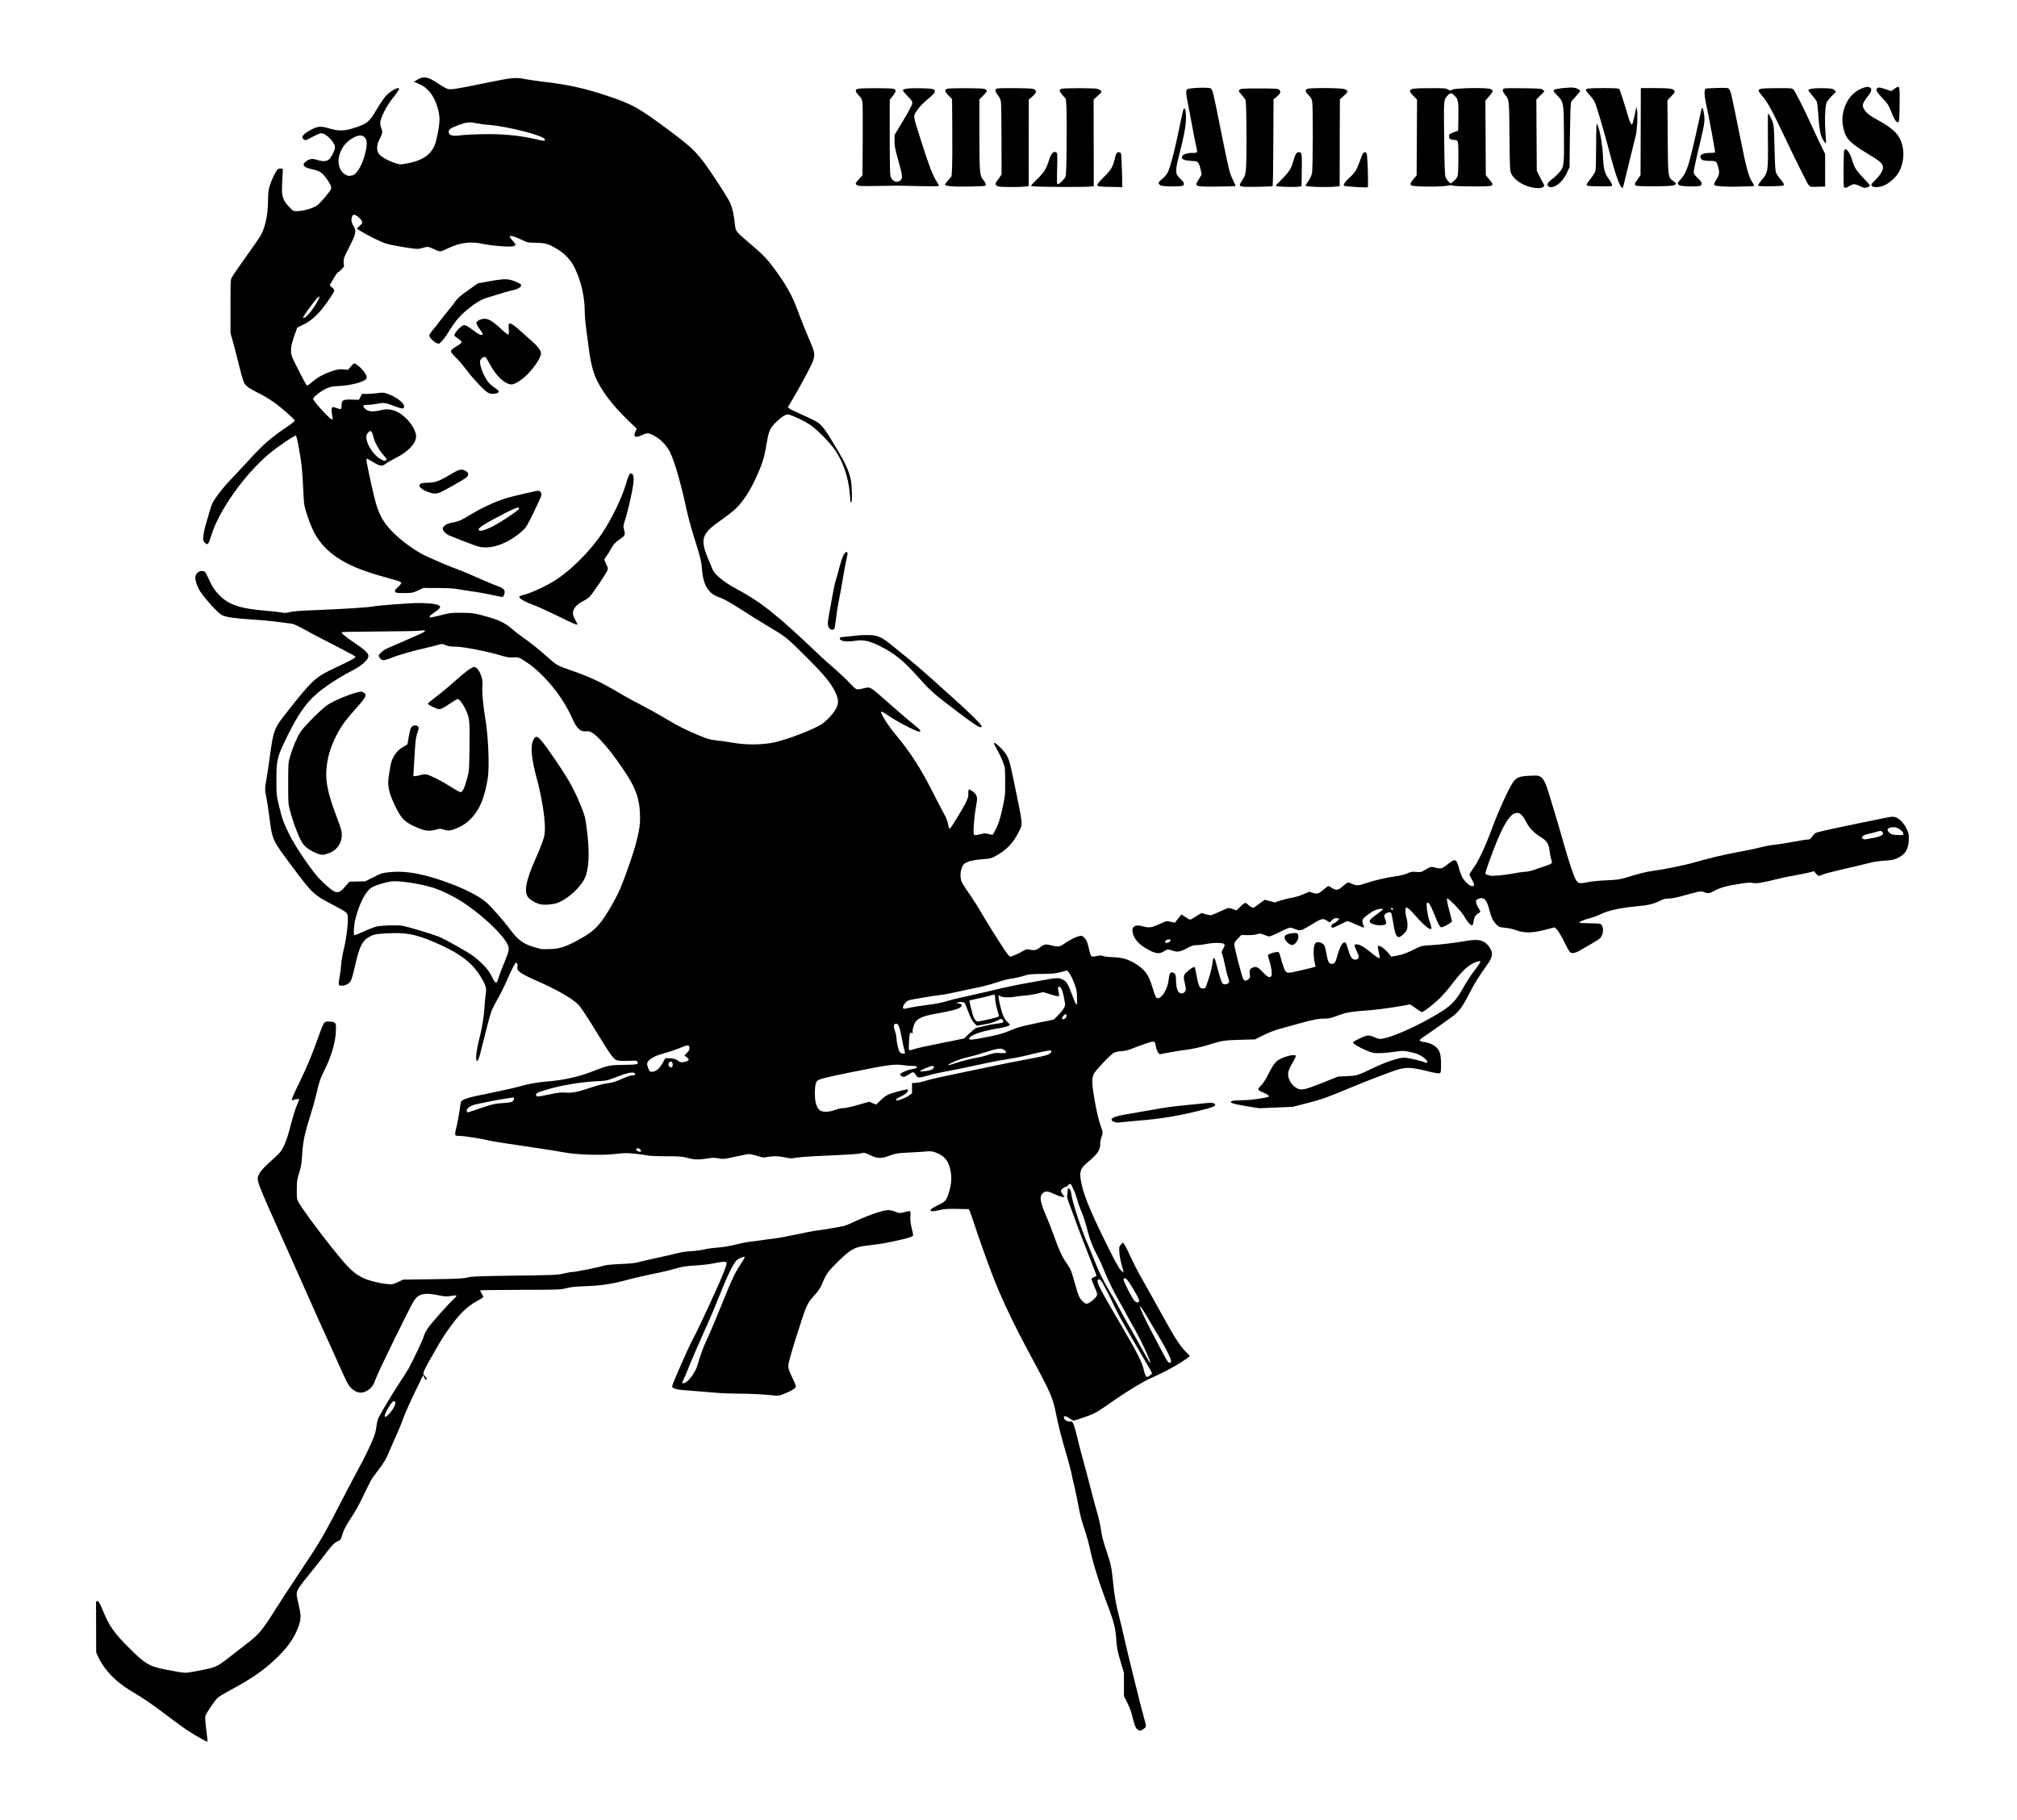 <?xml version="1.0" encoding="utf-8"?>
<!DOCTYPE svg PUBLIC "-//W3C//DTD SVG 1.0//EN" "http://www.w3.org/TR/2001/REC-SVG-20010904/DTD/svg10.dtd">
<svg version="1.0" xmlns="http://www.w3.org/2000/svg" width="2770" height="2500" viewBox="0 0 2770 2500" preserveAspectRatio="xMidYMid meet">
 <rect x="0" y="0" width="2770" height="2500" fill="#808080" stroke="none"/>
 <g fill="#000000">
  <path d="M270.6 2389.4 c-13.3 -7.4 -21.7 -13.2 -43.1 -29.4 -22 -16.7 -33 -24.2 -50.4 -34.5 -21.1 -12.6 -36.9 -28.9 -45.1 -46.7 l-2.9 -6.3 -0.1 -37 c-0.2 -20.3 -0.2 -37.6 -0.1 -38.2 0.1 -0.8 1.7 -1.3 4.6 -1.3 5.4 0 5.7 0.5 11.4 14.4 8 19.7 15.5 30.2 36.1 50.6 15.3 15.3 23.5 21.5 32.3 24.8 5.4 2 30.7 7.2 38.8 7.9 6.1 0.6 34.8 -5.1 41.8 -8.3 2.9 -1.3 12.1 -7.7 20.5 -14.2 8.3 -6.5 18.9 -14.7 23.6 -18.4 14.9 -11.5 20.1 -17.9 37.5 -45.8 4.3 -6.9 20 -30.9 35 -53.5 28.2 -42.3 29.7 -45 60.1 -103.8 7.4 -14.2 16 -30.6 19.3 -36.5 6.8 -12.1 16.5 -32.3 20.5 -42.5 1.5 -3.7 3.1 -10.4 3.6 -14.9 0.6 -5.4 1.8 -9.8 3.6 -13.1 4.6 -8.9 18.5 -31.9 27.9 -46.2 5.1 -7.7 10.7 -16.7 12.7 -20 4.8 -8.4 19.5 -39.4 20.4 -43 1.2 -5 5 -11.7 10.1 -17.7 12.5 -14.8 23.7 -27.5 26.1 -29.5 l2.7 -2.3 -4.1 0 c-2.3 0 -8.6 -0.9 -13.9 -2 -5.3 -1.1 -11.3 -2 -13.1 -2 -5.1 0 -10.5 3.2 -14.2 8.4 -1.8 2.5 -10.9 20 -20.1 38.9 -25.7 52.3 -31.6 64.7 -33.5 70.4 -3.7 11.1 -10.4 17.1 -20.2 18 -8.6 0.8 -13.8 -1 -19.3 -6.5 -3.9 -4 -6.1 -8.2 -15 -28.2 -5.8 -12.9 -15.6 -34.7 -21.9 -48.5 -6.3 -13.7 -15.4 -34 -20.2 -45 -4.8 -11 -18.5 -41.8 -30.5 -68.5 -41 -91.4 -40.5 -90.4 -40.5 -99.7 0.1 -10.1 2.7 -13.9 22.3 -31.6 8.6 -7.8 10.2 -9.8 13.6 -17 2.2 -4.5 5.1 -12.7 6.6 -18.2 3.1 -11.7 9.3 -33.9 10.1 -35.9 0.4 -1.1 -0.4 -1.6 -2.8 -1.8 -3.2 -0.3 -3.3 -0.4 -3.2 -4.8 0 -3.6 2.1 -8.9 10.6 -26.5 11.3 -23.4 15.5 -33.4 24.8 -59 7.5 -20.6 8.6 -23.1 10.5 -23.9 2.6 -0.9 15.1 -0.7 17.9 0.4 3.5 1.3 4 5 2.7 20.7 -0.9 11.1 -1.7 15.2 -5.4 26.5 -2.5 7.3 -6.9 18.3 -10 24.3 -6 12.1 -7.5 16.5 -11.3 33.3 -1.4 6.2 -4.8 18.3 -7.5 27 -8.3 25.9 -10.8 37.7 -11.9 55.2 -0.7 13.1 -1.4 17.1 -4.1 25.5 -2.6 8.3 -3.2 11.7 -3.3 20 -0.1 8.7 0.2 10.6 2.3 14.5 5.2 10 36.6 51.9 59.4 79.3 17.7 21.2 30.3 28.3 57.8 32.7 6.5 1 6.9 0.9 13.5 -2.2 l6.9 -3.3 41 -0.6 c34.5 -0.5 42 -0.9 47.5 -2.4 5.7 -1.5 14 -1.8 65 -2.5 54.6 -0.7 59.1 -0.9 67 -2.9 4.7 -1.1 10.1 -2.1 12 -2.1 4.3 0 35.6 -6.3 42.5 -8.5 3.4 -1.1 11.2 -1.9 24 -2.5 13 -0.5 20.7 -1.3 24.3 -2.5 3 -0.9 12.8 -3.2 21.8 -5.1 9.1 -1.9 21.8 -4.8 28.2 -6.4 7.9 -2.1 15.3 -3.3 22.7 -3.6 6.1 -0.4 14.3 -1.5 18.3 -2.5 4.1 -1 12.2 -2.1 18 -2.5 6.9 -0.4 15.3 -1.8 23.7 -3.9 7.2 -1.8 16.2 -3.6 20 -4 3.9 -0.4 10.8 -1.3 15.5 -2 4.7 -0.8 13 -1.9 18.5 -2.5 5.5 -0.6 19.2 -3.2 30.4 -5.6 11.3 -2.5 24.3 -5 29 -5.5 8.1 -0.9 33.3 -5.3 37.6 -6.5 1.1 -0.3 8.8 -3.6 17 -7.4 29 -13.1 46.6 -16.9 57.2 -12.1 3.8 1.8 4.5 1.8 9.2 0.5 2.7 -0.9 6.7 -1.4 8.8 -1.2 l3.8 0.3 0.1 9.5 c0 5.6 0.7 11.9 1.7 15.5 0.9 3.2 1.7 8 1.7 10.6 0 4.7 -0.1 4.8 -4.2 6.3 -2.4 0.9 -11.5 3.1 -20.3 5 -15.1 3.3 -21 4.2 -40.1 6.5 -15.7 1.9 -21.1 4.9 -37.3 20.6 -14 13.5 -17.1 17.6 -22.1 29.4 -3.6 8.7 -5.4 11.4 -12.1 18.7 -5.9 6.5 -8.5 10.4 -10.8 15.8 -4.2 10.2 -24.1 74 -24.1 77.4 0 1.6 2.3 7.5 5 13.1 3.9 8.1 5 11.3 5 15.2 0 4.6 -0.2 5 -4.1 7.4 -2.2 1.5 -7.5 4 -11.7 5.7 -8.4 3.3 -6.9 3.3 -37.7 0.9 -6.6 -0.5 -20.1 -1 -30 -1 -9.9 -0.1 -23.4 -0.5 -30 -1.1 -10.8 -0.9 -20.2 -1.6 -48.6 -3.9 -16.5 -1.4 -17.3 -4.1 -7.5 -27.4 7.8 -18.3 19 -43 21.6 -47.5 2.1 -3.5 24.6 -50.7 33 -69.2 6 -13.1 13.2 -31.2 12.6 -31.7 -0.2 -0.2 -4.8 0.6 -10.2 1.7 -5.6 1.3 -16.5 2.5 -24.9 3 -10.1 0.5 -17.4 1.5 -22.5 2.9 -13.6 3.9 -22.3 5.9 -40 9.5 -9.6 2 -23.1 5.1 -30 7 -23.2 6.3 -36.5 8.3 -61.3 9.2 -11.9 0.4 -18.3 1.2 -24.2 2.8 -7.5 2 -10.3 2.1 -48 2.1 -22 0.1 -45.9 0.2 -53 0.3 l-13.1 0.2 0.1 5.2 0 5.3 -7.7 4.1 c-15.2 8.2 -25.1 18 -41.2 40.9 -4.3 6 -10.2 15.5 -13.3 21 -3.1 5.5 -7.9 14.1 -10.8 19 -8.8 15.2 -8.7 15 -6.5 17 1.4 1.3 2 3.1 2 6.2 l0 4.3 -3.9 0 -3.9 0 -10.2 20.8 c-5.6 11.4 -11.9 25.7 -14.1 31.9 -2.1 6.2 -6.7 17.4 -10.2 25 -3.5 7.6 -7.8 17.5 -9.7 22.1 -3.5 8.9 -7.2 14.9 -17.2 27.9 -6.9 9 -7.4 9.9 -18.2 32.5 -4.1 8.7 -10.8 20.9 -14.9 27 -8.7 13.2 -11.8 19.1 -14.1 27.1 -1.5 5.3 -2.1 6 -5.9 7.6 -4.6 2.1 -8 5.4 -15.2 15.1 -6.8 9.1 -17.4 22.6 -28.2 35.8 -10.1 12.2 -12.3 15.8 -12.3 19.6 0 1.3 1.2 7.3 2.6 13.3 4.9 20.1 1.9 34.2 -11.4 54.3 -10.6 16 -35.8 38.5 -59.2 53 -4.1 2.6 -14.2 8.2 -22.5 12.6 -17.4 9.2 -21.4 12.6 -29.9 26.2 l-5.9 9.4 1.7 14.1 c0.9 7.8 1.6 15.9 1.6 18 0 3.6 -0.1 3.7 -3.8 3.7 -2.7 0 -6.5 -1.6 -13.6 -5.6z m681.4 -509.9 c1.8 -3.7 7.1 -20.7 6.6 -21.2 -0.2 -0.3 -7.9 17.6 -10.6 24.7 -2 5.5 -2 5.5 0 3 1.1 -1.4 2.9 -4.3 4 -6.5z"/>
  <path d="M1559.3 2378.5 c-2.6 -1.8 -4.6 -6.8 -7.4 -18.6 -1.3 -5.8 -3.9 -12.8 -6.8 -18.4 l-4.6 -9 -0.1 -16 0 -16 -4.7 -16 c-4.1 -13.7 -4.9 -17.9 -5.7 -29.5 -1 -15.3 -3.4 -24.9 -10.9 -44.8 -11.7 -30.4 -21 -59.8 -24.6 -77 -2.1 -10 -5.7 -23.2 -8.6 -31.3 -3.4 -9.7 -5.8 -19.2 -7.8 -30.3 -1.6 -8.8 -4.1 -20.6 -5.4 -26.1 -1.4 -5.5 -3.3 -13.8 -4.2 -18.5 -0.9 -4.7 -3.9 -16.1 -6.7 -25.5 -7.3 -25 -11.3 -40.3 -14.3 -55.5 -4.5 -23.1 -7.4 -29.8 -34.2 -79.4 -24.2 -44.8 -41.6 -81.3 -53.9 -113.6 -7.5 -19.9 -19.4 -53.1 -24.2 -68.2 -7.4 -22.9 -5.1 -20.7 -21.7 -21.2 -11.4 -0.3 -15.2 -0.1 -20.9 1.5 -7.2 1.9 -13.2 2.4 -16 1.3 -1.1 -0.4 -1.6 -1.9 -1.6 -5 l0 -4.4 9.8 -4.8 c11.3 -5.5 12.9 -7.5 16.4 -21.3 4.1 -16.3 0.2 -33 -9.4 -39.9 -5.8 -4.3 -14.6 -7.3 -18.8 -6.6 -1.9 0.4 -11.4 1 -21 1.5 -16.2 0.7 -18.2 1.1 -26.5 4.1 -7.4 2.7 -10.5 3.3 -17.5 3.4 -7.8 0.1 -9 -0.2 -14.9 -3.2 -4.6 -2.4 -7.1 -3.2 -9 -2.8 -2.5 0.6 -19.6 1.6 -62.6 3.5 -11 0.5 -21.8 1.4 -24 2 -5.9 1.5 -15.8 1.3 -22.9 -0.5 -4 -1.1 -8 -1.4 -11.8 -1 -3.2 0.3 -8.4 0.9 -11.6 1.2 -4.7 0.5 -7.4 0.1 -14 -2 l-8.3 -2.6 -15.8 3.5 c-16.4 3.6 -23 4.2 -29.3 2.4 -2.9 -0.7 -6.1 -0.6 -13.4 0.6 -11.3 2 -19.1 1.6 -29.8 -1.3 -6.9 -1.9 -10.5 -2.2 -29 -2.2 -11.6 0 -22.9 -0.5 -25.1 -1 -3.4 -0.9 -19.9 -2.9 -26 -3.2 -1.1 -0.1 -7 0.5 -13.2 1.2 -7.5 0.8 -19.5 1.1 -37 0.7 -22.5 -0.4 -27.5 -0.8 -39.3 -3.1 -7.4 -1.4 -24.5 -4.2 -38 -6.1 -35.1 -5.1 -60.9 -9.1 -65.5 -10.3 -8 -2.2 -34 -6.2 -39.7 -6.2 l-5.8 0 0 -5.4 c0 -3 1.1 -10.1 2.5 -15.8 1.3 -5.7 2.9 -14.6 3.6 -19.8 0.6 -5.2 1.5 -10.3 1.9 -11.5 1.4 -3.7 9.8 -6.3 38.7 -12 15.3 -3.1 33.4 -7.1 40.3 -9 13.9 -3.9 25.5 -6.1 37.5 -7 24.2 -1.9 45.1 -6.5 65.4 -14.5 11.1 -4.4 16.6 -6 27.5 -8.5 l2.9 -0.6 -3 -3.2 c-3.9 -4.1 -6.7 -8.4 -20 -30.2 -14.6 -24 -23.3 -37.3 -27.3 -41.9 -7.2 -8.1 -30 -21.4 -58 -33.6 -15.5 -6.8 -20.3 -9.3 -23.6 -12.6 l-4.2 -4.1 -3.8 8.6 c-7.6 17.5 -11.4 25.2 -16.7 34.3 -3 5.1 -6.2 11 -7.1 13.1 -1.5 3.7 -9.1 31.9 -14.7 55 -3.7 15.2 -4 15.7 -8.9 15.7 l-4 0 0 -9.9 c0 -8.4 0.6 -12.5 4 -25.3 4.3 -16.8 6.3 -29.6 8 -52 1.3 -17 1.1 -17.6 -7.6 -31 -11.7 -18.2 -29.2 -30.8 -62.1 -44.9 -25 -10.7 -37.2 -13.1 -60.9 -11.9 -12 0.6 -14.9 1.1 -19.5 3.2 -11.7 5.4 -16.1 13.3 -21.9 39.4 -6 26.5 -7.7 28.9 -20.8 28.9 l-7.7 0 -0.3 -5 c-0.2 -2.7 0.3 -8.4 1.2 -12.5 0.8 -4.1 1.7 -11.7 2 -16.8 0.4 -5.5 2 -14.9 4 -23 2.2 -8.6 3.8 -17.8 4.2 -24.7 1 -13.9 0.8 -16.6 -1.7 -18.7 -1.1 -0.9 -9.3 -5.6 -18.3 -10.4 -26.4 -14 -27.7 -15.2 -55.1 -51.9 -28.4 -38 -27.4 -35.9 -32 -71.2 -1.4 -10.5 -3.2 -22 -4 -25.5 -2 -8.5 -1.9 -17.1 0.4 -29.7 1.1 -5.8 3.1 -19.6 4.6 -30.6 4.8 -36.1 6 -39.3 22.8 -60.6 35.8 -45.4 39.5 -48.9 66.7 -61.6 21.8 -10.3 24.1 -11.6 23.3 -12.4 -0.4 -0.4 -13.8 -7.5 -29.8 -15.7 -15.9 -8.2 -33.5 -17.5 -38.9 -20.5 -5.8 -3.3 -11.7 -5.8 -14 -6.1 -2.3 -0.3 -11.3 -1.5 -20 -2.6 -8.7 -1.2 -23.1 -2.5 -32 -3 -24.2 -1.4 -38.3 -3.4 -43.6 -6.1 -5.3 -2.6 -20.3 -18.8 -29.5 -31.7 -7 -9.8 -9.6 -24.3 -5.5 -30.9 2.3 -3.8 4.5 -4.5 12.1 -4.1 6.1 0.3 4.6 -1.5 12.9 16 2.9 6 6.2 10.9 10.5 15.5 13.9 15 29.3 20.3 68.5 23.3 7.4 0.6 15.1 1.4 17 1.9 2.1 0.4 5.3 0.2 8 -0.5 2.5 -0.7 17.1 -1.8 33 -2.4 45 -1.8 77.8 -4 83 -5.5 3.1 -1 42.1 -3.8 57.7 -4.2 17.7 -0.5 32.3 0.8 35.9 3.2 2.9 1.9 3.2 6.4 0.7 10.2 -1.7 2.6 -1.7 2.6 0.7 2 8.4 -2.1 18.8 -2.9 31 -2.4 15 0.6 19.1 1.3 36.5 6.4 14.7 4.3 23.1 8.5 31.9 16.3 3.7 3.3 10 8.2 14.1 11 9.1 6.2 24.5 18.4 35 28 11.3 10.2 13.2 11.3 30 17.1 26.8 9.2 41.7 16.1 67.6 31.4 8.8 5.3 22.7 12.9 30.7 16.9 8.1 4.1 22.4 12 31.7 17.6 18.1 11 30.6 17.2 50.1 25.1 10.1 4.1 13.7 5.1 22.5 5.9 5.7 0.6 14 1.8 18.4 2.6 19.4 3.7 39.1 3.5 56 -0.5 18.4 -4.4 52.6 -17.7 62.8 -24.5 7.3 -4.9 17 -15.4 20.2 -22.1 2.5 -5.1 2.6 -5.3 0.9 -10.1 -4.6 -14 -15.2 -27.4 -43.9 -55.9 -25.6 -25.4 -26.3 -25.9 -54 -42.4 -7.1 -4.2 -22 -13.5 -33 -20.6 -11 -7.1 -22.7 -13.9 -26 -15.2 -11.6 -4.6 -13.5 -5.6 -17.1 -9.2 -6.7 -6.7 -10.2 -16.3 -11.4 -31.6 -0.9 -11.4 -1.9 -15.4 -12.5 -49 -2.9 -9.3 -7.2 -25.5 -9.4 -36 -7.5 -34.4 -15.6 -62.2 -21.9 -75.3 -4.2 -8.7 -12.2 -17.3 -20.4 -22 -6.5 -3.8 -7.1 -3.8 -13.2 -1.1 -3.2 1.4 -6.2 1.9 -9.9 1.7 l-5.2 -0.3 0 -6.7 0 -6.8 -11 -10.7 c-19.6 -19.1 -33.5 -37.4 -41.6 -54.8 -4.6 -9.7 -8.1 -24.1 -10.4 -42.5 -0.9 -6.9 -2.5 -18.9 -3.5 -26.7 -1.1 -7.9 -2 -18.5 -2 -23.6 0 -19.8 -4.9 -41.5 -13.6 -59.4 -5.2 -10.9 -13.6 -19.9 -24.3 -26.3 -12.1 -7.2 -16.2 -8.4 -28.1 -8.2 -9.8 0.2 -11 0 -16.9 -2.8 -3.4 -1.7 -6.4 -3 -6.4 -3 -0.1 0 -0.1 2 0.1 4.5 0.4 4.1 0.2 4.6 -2.5 5.6 -4.2 1.6 -32.8 0.2 -42.8 -2.2 -18.8 -4.5 -30 -3.2 -48.7 5.7 -11.1 5.4 -13.6 5.5 -23.2 0.9 -4.2 -2 -6.6 -2.5 -8.9 -2.1 -8 1.6 -14.7 1.8 -22.6 0.7 -17.1 -2.5 -30.7 -5.1 -36.2 -6.9 -5.8 -2.1 -22.3 -10 -30 -14.5 l-4.6 -2.7 -0.7 4 c-0.3 2.3 -4 10.7 -8.2 18.7 -7.2 13.8 -7.5 14.7 -6.9 19.3 0.9 6.6 0.1 8.4 -5.3 12.6 -2.6 2 -6.4 6.3 -8.4 9.7 -3.7 6.1 -3.7 6.1 -1.8 8.2 1.4 1.5 2 3.5 2 6.8 0 4 -0.8 5.8 -5.6 12.8 -13.9 20.4 -24 30.5 -36.9 36.8 l-8.3 4 -2.5 6.8 c-8.2 22.2 -8.1 22.6 6.1 49.4 l7.7 14.7 6.5 -4.9 c11.8 -8.9 27.7 -14.9 39.5 -14.9 l7.4 0 3.2 -4 c2.8 -3.5 3.7 -4 7.4 -4 8.3 0 19.5 11.8 20.3 21.5 0.4 4.9 0.2 5.3 -2.5 7.3 -5.4 3.8 -19.6 7.2 -34.2 8.2 -12.5 0.8 -13.8 1 -20.5 4.4 -3.9 2 -8.9 5.1 -11 7 -3.8 3.3 -3.9 3.5 -2.3 5.8 0.9 1.2 4.7 5.7 8.6 9.8 l7 7.5 0.1 -4.5 c0.1 -6.8 0.8 -7.4 7.9 -6.7 l6.1 0.5 0 -3.7 c0 -6.3 2.4 -7.6 14.2 -7.6 l10 0 1.9 -3.6 1.8 -3.6 10.3 -0.6 c5.7 -0.4 13.5 -0.9 17.4 -1.3 5.5 -0.5 8.4 -0.2 12.5 1.1 6.9 2.2 15.3 6.9 20.1 11.3 3.6 3.2 3.8 3.8 3.8 9.3 l0 5.9 -3.2 0 -3.1 0 3.9 2.8 c6 4.4 12.1 11.8 15.7 19.1 2.7 5.5 3.2 7.7 3.2 13.6 0 5.8 -0.5 7.8 -2.7 11.7 -4.4 7.3 -14 15.2 -25.6 20.9 -5.6 2.8 -11.7 6.2 -13.3 7.7 -4.9 4.1 -11.9 4.2 -19.3 0.3 -3.2 -1.7 -5.9 -3.1 -6 -3.1 -0.5 0 9.4 44.4 11.4 51.2 3 10 8.1 20.8 13.4 28.2 9.3 13.1 30.6 30.7 50.1 41.5 7.9 4.4 40.8 18.4 53.5 22.8 2.5 0.9 12.8 5.3 23 9.8 10.2 4.5 21.9 9.5 26 10.9 10 3.6 11 4.7 11 11.2 0 2.9 -0.5 6.5 -1 7.9 -1 2.6 -1.3 2.7 -6.8 2.2 -3.1 -0.2 -12.2 -1.8 -20.2 -3.5 -8 -1.7 -18.8 -3.6 -24 -4.2 -5.2 -0.7 -12.9 -1.9 -17 -2.7 -4.9 -1 -13.6 -1.6 -25 -1.7 l-17.5 -0.1 -7.5 3.5 c-7.2 3.3 -8 3.5 -21.3 3.8 -15.8 0.4 -16.7 0.1 -16.7 -6.3 0 -3.8 0.5 -4.8 3.6 -7.3 l3.5 -2.9 -6.8 -1.8 c-52.7 -13.6 -78.5 -25.9 -97.8 -46.7 -9.1 -9.8 -16.2 -22.6 -22 -40 -4.9 -14.7 -5.1 -16.2 -6.5 -45.3 -0.9 -20.1 -2.7 -34.9 -6.3 -53.2 l-2.2 -11.1 -10.8 7.2 c-25.4 17.1 -47.7 39.1 -66.3 65.3 -18.5 26 -28.8 44.9 -34.3 62.7 -1.7 5.4 -3.6 10.4 -4.2 11.2 -1.9 2.4 -7.7 1.7 -10.6 -1.2 -2.4 -2.5 -2.5 -2.9 -2 -12.2 0.3 -6.5 1.3 -12.5 3.1 -18.2 1.4 -4.7 3.8 -12.8 5.2 -18 1.4 -5.2 3.6 -11.3 4.9 -13.6 4.8 -8.1 15 -21.1 24 -30.4 5 -5.2 16.2 -17.2 24.8 -26.6 20.3 -22.3 31 -31.6 53.2 -46.4 l7.9 -5.3 -7.9 -7.5 c-11.2 -10.4 -26.7 -21.2 -39.3 -27.3 -12.1 -5.9 -16.1 -8.6 -19.3 -13 -1.4 -1.9 -4.1 -10.8 -7.4 -24.2 -2.9 -11.7 -6.8 -26.6 -8.6 -33.2 l-3.4 -12 0 -39.5 c0 -38.9 0 -39.6 2.2 -43.6 1.2 -2.3 9.7 -14.6 18.8 -27.4 9.2 -12.8 18 -25.4 19.6 -28.1 6.7 -10.8 10.9 -29.3 10.9 -48.2 0 -6.7 0.5 -14.2 1.1 -16.7 1.5 -6.8 5.6 -17 9.2 -23.1 l3.2 -5.4 6.5 0 6.5 0 -0.2 6.5 c0 3.6 -0.4 11.5 -0.8 17.5 -0.6 9.9 -0.5 11.6 1.5 16.8 2.7 7.1 12.2 17.7 16 17.7 5 0 20 -4.7 24.1 -7.6 4.2 -2.9 18.9 -19.9 18.9 -21.9 -0.1 -2.3 -9.9 -15.2 -13.6 -17.7 -2.3 -1.7 -6.9 -3.4 -11.4 -4.3 -10.5 -2.2 -12 -3.4 -12 -9.5 0 -4.5 0.3 -5.1 3.7 -7.7 3.2 -2.5 4.5 -2.8 10.7 -2.8 3.9 0 9.2 0.7 11.8 1.5 3.8 1.1 5.1 1.1 7 0.2 2.6 -1.4 5.9 -6.2 8.2 -11.5 1.4 -3.4 1.3 -3.8 -1.4 -8.1 -3.8 -5.9 -10.6 -10.9 -14 -10.2 -1.4 0.2 -5.5 2.1 -9 4.1 -7.8 4.5 -12.9 5.4 -16.5 3.1 -2.1 -1.4 -2.5 -2.4 -2.5 -6.4 0 -4.2 0.4 -5 3.6 -7.6 2 -1.6 6.5 -4.4 10.1 -6.2 5.7 -3 7.3 -3.4 14.1 -3.4 5.2 0 10.4 0.8 16.1 2.5 11 3.2 15 3.1 26.8 -0.6 18.9 -6.1 21.1 -7.9 32.5 -27.2 11.4 -19.3 20.8 -27.7 31.1 -27.7 l4.7 0 0 4.1 c0 4.4 -0.9 6.1 -9.6 16.9 -5.6 7.1 -11.1 16.5 -14.3 24.8 -1.9 4.9 -2 5.5 -0.6 8.9 2.6 6.3 2 13.4 -2 20.9 -1.9 3.6 -3.5 7.5 -3.5 8.5 0 6 7.9 12.7 20.6 17.5 7.9 2.9 10.8 3 21 0.3 16.5 -4.3 25.6 -10.9 30.9 -22.5 2.7 -5.9 7.8 -31.2 7 -34.9 -5.4 -26.7 -13.5 -38.9 -29.8 -45 -4.6 -1.7 -4.8 -1.9 -4.5 -5.4 0.3 -3.2 0.8 -3.9 5.7 -6.3 6.3 -3.2 13.4 -3.7 20.1 -1.3 2.4 0.8 8.8 4.5 14.2 8.2 l9.8 6.6 6.7 -0.6 c3.8 -0.3 22.1 -3.8 40.8 -7.7 37.4 -7.7 46.2 -8.5 60.7 -5.4 4 0.8 14.7 2.4 23.8 3.5 35.8 4.2 57.5 9 89 19.5 35 11.7 43 16.2 85.5 47.9 33.9 25.3 39.6 31.2 61.5 64.1 9.5 14.2 19.1 29.6 21.2 34 3.7 7.9 5.6 16.6 7.3 32.7 0.8 7.3 1.8 8.4 20.9 24.6 16.8 14.2 22.8 20.4 32.6 33.6 16.1 21.7 24.8 37.1 32.1 57 4.5 12.5 12.8 32.9 18.5 46 4.4 10 4.9 11.7 4.8 18.5 0 10.6 -2.4 15.8 -28.7 62.3 -2.7 5 -4.6 9.2 -4.1 9.7 0.5 0.5 7.7 3.8 15.9 7.5 8.3 3.6 16.9 7.7 19.1 9 5.4 3.2 12.3 10.9 17.7 19.8 29 47.7 31.7 54.8 31.7 83.3 l0 14.4 -4 0 c-2.2 0 -4 -0.3 -4 -0.7 -0.1 -7.7 -2.6 -25.6 -4.9 -34.6 -5.6 -22 -14.4 -36.9 -33.6 -56.3 -13.1 -13.3 -22.4 -19.7 -36.6 -25.5 -9.6 -3.8 -9.6 -3.8 -20.4 6.3 -8.8 8.2 -10.7 12.2 -13.5 28.9 -1.1 6.8 -2.8 15.3 -3.7 18.9 -3.4 13.9 -15.3 40.2 -24.3 53.5 -10.4 15.4 -15.8 20.5 -37.9 36.1 -10.9 7.6 -17.6 14.4 -19.7 20 -2.2 5.8 -1.1 11 5.1 24.6 2.5 5.3 4.5 10.2 4.5 10.8 0 2.5 4.2 8.8 8.7 13.1 7.6 7.3 12.1 10.3 25.3 17.4 34.5 18.6 56.7 36.3 113 90 5.8 5.6 15.2 14.1 21 18.9 5.8 4.9 14.8 13.4 20.1 18.9 l9.6 10.1 5.2 -1.2 c7.1 -1.6 12.6 -1.5 16.6 0.4 1.8 0.8 8.8 6.5 15.6 12.6 17 15.2 38.1 33.3 45.7 39.2 6 4.7 6.2 5.1 6.2 9.4 l0 4.4 -5.4 -0.4 c-5.9 -0.5 -19.2 -6.5 -33.6 -15.1 -4.1 -2.5 -7.7 -4.3 -7.9 -4.1 -0.6 0.6 2.4 4.7 13.2 17.6 19.8 23.7 34 45.9 50.7 78.9 5.7 11.2 12.2 23.8 14.6 27.9 2.3 4.1 4.8 9.6 5.5 12.1 l1.3 4.7 6.9 -11.2 c11.4 -18.3 14 -24.2 14.1 -31.1 l0.1 -6 4 -0.3 c3.2 -0.2 4.9 0.3 8.3 2.8 2.4 1.7 4.8 4.3 5.3 5.8 1.3 3.2 0.6 14.4 -1.4 25.7 -0.8 4.4 -1.8 12.4 -2.2 17.9 l-0.7 9.8 4.3 -0.8 c2.4 -0.5 7.4 -0.8 11 -0.7 l6.7 0.1 4 -8.6 c2.9 -6.3 5.1 -13.6 7.9 -26.2 3.6 -16.4 3.8 -18.5 3.7 -33.5 0 -15.5 -0.1 -16.3 -3.2 -24.5 -1.8 -4.7 -5.3 -12 -7.7 -16.2 -3.3 -5.7 -4.5 -8.8 -4.5 -11.8 0 -3.9 0.1 -4 3.4 -4 5.8 0 16.3 9.4 21 18.9 2.8 5.6 3.5 8.5 8.7 33.1 10.4 49.9 10.9 52.6 10.9 60.6 0 7.5 -0.3 8.8 -4 16 -8 15.8 -16.3 24.5 -32.3 33.4 -5.2 2.9 -7 3.3 -17.6 4.1 -17.7 1.2 -24.9 4.1 -28.2 11.2 -3.7 8.3 -2.4 12.3 10.4 30.5 4.7 6.8 12.3 18.6 16.8 26.5 7.4 12.7 13.4 22.4 31.5 50.5 l5.4 8.2 3.7 -1.5 c2 -0.9 5.9 -2.9 8.6 -4.6 6 -3.7 10 -4.5 15.1 -3 4.2 1.1 5.5 0.6 12.5 -4.4 4.1 -3 12.2 -3.4 19.4 -0.9 5.3 1.8 3.2 2.6 18.7 -7.2 6.3 -4 13.6 -6.4 19.3 -6.4 6 0 9.9 4.5 12.1 14 1 4.1 2.2 8.9 2.7 10.6 l1 3.1 6.9 -0.5 c4 -0.3 8.1 0 9.7 0.7 1.6 0.6 7.5 1.3 13.3 1.5 12.3 0.5 20.6 2.8 29.9 8.3 14 8.3 19.4 15.4 24.6 32.8 1.5 5 3.2 10.3 3.7 11.8 l1.1 2.8 2.4 -2.3 c4.2 -4 8.3 -13.6 9.2 -22.1 1.1 -9.9 2.1 -11.1 8.5 -10.4 6.4 0.6 7.6 2.3 7.6 10.4 0 7.1 1.6 15.1 3.5 17.1 1 1.1 1.4 1 2.4 -0.2 0.9 -1.1 0.8 -3.1 -0.5 -9.6 -2 -9.9 -1.4 -13.7 2.9 -17.7 5.8 -5.4 9.3 -7.3 13.6 -7.3 4.6 0 4 -1.1 6.6 13.4 1.8 9.7 3.8 15.6 5.4 15.6 0.6 0 1.8 -2.6 2.6 -5.7 0.9 -3.2 2.7 -9.1 4.1 -13 1.4 -4 2.8 -10.1 3.1 -13.5 0.7 -8.4 1.6 -9.8 5.8 -9.8 3.3 0 3.5 0.2 5 5.8 1.9 6.8 6.3 22.4 7.7 27 0.5 1.7 1.6 3.2 2.4 3.2 1.6 0 1.8 -1.4 0.4 -4 -0.6 -1 -2.1 -7.4 -3.5 -14.2 -1.3 -6.8 -3.1 -14 -4 -16 -1.9 -4.7 -1.9 -8.9 0 -11.4 2.6 -3.5 1.9 -4.4 -3.7 -4.4 -2.9 0 -8.4 0.7 -12.3 1.5 -3.8 0.8 -9.6 1.5 -12.7 1.5 -4.8 0 -7 0.7 -14.2 4.5 -7.6 4 -9.3 4.5 -14.9 4.5 -3.5 0 -7.9 -0.5 -9.6 -1.1 -2.8 -1 -3.8 -0.9 -7.1 1 -2.9 1.6 -5.5 2.1 -11 2.1 -6.5 0 -8 -0.4 -14.8 -4 -15.7 -8.2 -22.2 -16.3 -23 -28.5 -0.4 -6.5 -0.2 -7.5 1.8 -9.5 2.1 -2.1 2.8 -2.2 10.9 -1.5 16.3 1.3 17 1.3 25.8 -2.9 7.6 -3.6 8.7 -3.8 14.8 -3.4 l6.5 0.6 3.5 -4.9 c3 -4.2 4 -4.9 6.9 -4.9 1.8 0 4.8 1 6.7 2.3 1.9 1.3 3.9 2.6 4.5 2.9 0.6 0.4 3.7 -1.1 6.9 -3.3 6.3 -4.2 8.4 -4.6 17.4 -2.8 5.6 1.1 5.7 1.1 15 -3.5 9.8 -4.8 15.8 -5.8 21.4 -3.7 2.1 0.8 3 0.4 6.8 -3.5 3.8 -3.9 4.8 -4.4 8.8 -4.4 3.5 0 5.1 0.6 7.3 2.7 3.2 3 4.2 2.8 11.6 -3.2 3.6 -2.9 5.1 -3.5 9 -3.4 2.6 0 6.5 0.6 8.7 1.3 3.4 1 4.7 0.9 8.9 -0.7 2.7 -1 9.5 -2.7 15 -3.7 5.6 -1 13.2 -3.2 16.9 -4.9 7.1 -3.2 13.3 -3.9 18 -2.2 2.7 1.1 4.5 0.2 11 -5.6 4.8 -4.2 10.4 -4.5 15.9 -0.8 l3.7 2.5 5.5 -5.1 c5.5 -5 5.7 -5.1 10.8 -4.7 2.9 0.3 6.9 1.2 8.8 2 3.4 1.6 3.9 1.5 12 -1.3 10.7 -3.7 27.6 -7.6 40.6 -9.4 6 -0.8 12.3 -2.4 15.8 -3.9 4.6 -2.1 7.5 -2.6 13.5 -2.6 7 0 8.2 -0.3 12.7 -3.2 5.2 -3.4 10.5 -4.1 19 -2.4 3.9 0.8 4.4 0.6 9.6 -3.7 3 -2.4 6.4 -5 7.6 -5.6 2.8 -1.5 8.4 -1.4 10.5 0.2 1 0.6 3 5.6 4.6 10.9 2.6 9.1 6.2 16.1 9.9 19 1.3 1.1 1.3 0.9 -0.1 -1.2 -1 -1.4 -1.7 -4.3 -1.7 -6.8 0 -3.7 0.8 -5.5 6 -12.7 6.1 -8.3 16.4 -30.3 24 -51.1 10 -27.3 25.4 -61 30.9 -67.5 5 -6 8.3 -7 24.9 -7.6 13.6 -0.4 14.9 -0.3 17.9 1.6 4.3 2.7 7.2 8.8 12.1 25.1 10.4 34.5 13.8 45.7 18.4 62 10.4 36.9 17.3 56.4 20.7 58.4 0.5 0.3 4.2 -0.1 8.3 -1 4 -0.9 15.2 -2 24.8 -2.4 16 -0.7 18.5 -1.1 29 -4.3 17.2 -5.3 26.1 -7.5 35.3 -8.7 13.4 -1.7 44.4 -8 54.7 -11 20.1 -5.9 41.9 -11.1 60.8 -14.6 10.8 -1.9 24.9 -4.8 31.2 -6.5 6.3 -1.7 15.9 -3.4 21.2 -3.9 5.3 -0.5 16.7 -2.3 25.2 -4 8.6 -1.6 17.1 -3 19 -3 3 0 3.9 -0.6 6.6 -4.5 2.2 -3.3 4 -4.7 6.8 -5.4 10.1 -2.6 33.4 -7.7 57.7 -12.6 14.9 -3 31.3 -6.3 36.5 -7.4 5.2 -1.2 10.6 -2.1 12 -2.1 8.7 0 16.7 6 22.1 16.7 3.2 6.3 3.4 7.3 3.4 16.7 0 17.3 -3.9 24.8 -15.9 30.2 -5 2.3 -8.1 2.9 -17.6 3.4 -7.9 0.5 -15.1 1.6 -23 3.7 -6.3 1.7 -21.8 5.4 -34.5 8.2 -12.6 2.9 -24.9 6.1 -27.3 7.1 -2.3 1.1 -6.2 2 -8.6 2 -3.6 0 -4.7 -0.5 -6.1 -2.6 -1.2 -1.9 -2.2 -2.4 -3.8 -2 -1.2 0.4 -8.7 1.8 -16.7 3.2 -8 1.4 -19.7 3.8 -26 5.4 -24.9 6.1 -32.6 7.4 -37.7 6.3 -9 -2.1 -37.8 3.7 -49.1 9.7 -5.9 3.2 -8.4 4 -12.5 4 -2.9 -0.1 -6.3 -0.7 -7.6 -1.4 -2 -1.1 -3.5 -1 -10.5 0.9 -4.4 1.3 -12.4 3.5 -17.6 4.9 -5.2 1.4 -12.1 2.6 -15.3 2.6 -4.2 0 -7.1 0.7 -11 2.6 -9.7 4.9 -15.9 6.5 -32.2 8 -23 2.2 -39 5.6 -49.5 10.6 -4.7 2.2 -10.5 4.6 -13 5.3 l-4.5 1.3 7.3 0.1 c4 0.1 8.2 0.5 9.2 1.1 6 3.2 4.7 21.4 -1.9 26.8 -1.4 1.1 -8.3 5.2 -27 15.9 -4.6 2.7 -6.7 3.3 -11.7 3.3 -4.6 0 -6.5 -0.4 -7.7 -1.8 -0.9 -1 -4.6 -7.6 -8.1 -14.8 -3.5 -7.1 -7.6 -14 -8.9 -15.3 l-2.6 -2.3 -10.3 2.8 c-8.7 2.3 -12.3 2.7 -23.3 2.8 -11.9 0 -13.6 -0.2 -20.5 -2.9 -4.7 -1.8 -10.4 -3 -15.3 -3.4 -7.2 -0.6 -8.1 -0.9 -11.3 -4.1 -4.6 -4.4 -7.7 -10.6 -9.8 -19.5 -3 -12.2 -6.3 -17.3 -10.1 -15.9 -2.1 0.8 -1.9 2.4 1 6.6 1.6 2.4 2.5 5.1 2.5 7.7 0 3.5 -0.4 4.3 -3 5.6 -3.6 1.9 -5.6 5.4 -6.5 11.8 l-0.7 4.7 -4.3 0 c-3.7 0 -4.7 -0.5 -7.8 -4 -2 -2.1 -4.8 -6.3 -6.3 -9.2 -2.3 -4.7 -13.1 -16.4 -14.2 -15.4 -0.2 0.2 0.6 3.9 1.7 8 1.2 4.2 2.1 9.6 2.1 12 l0 4.5 -7.1 3.5 c-4.5 2.3 -8.6 3.6 -11 3.6 -3.6 0 -4 -0.3 -6.2 -4.7 -1.3 -2.7 -3.7 -8.2 -5.3 -12.3 -1.6 -4.1 -3 -6.7 -3.2 -5.8 -0.2 0.8 0.7 4.2 1.9 7.4 1.2 3.3 2.4 8.5 2.6 11.7 l0.5 5.7 -4.2 0 c-2.2 0 -5.3 -0.6 -6.8 -1.4 -2.7 -1.4 -12.8 -11.5 -21 -21 -2.3 -2.7 -4.2 -4.7 -4.2 -4.5 0 0.2 0.7 2.6 1.5 5.3 1.9 6.4 2 19.8 0.1 23.5 -0.8 1.5 -3.1 4.2 -5.1 6 -3 2.6 -4.4 3.1 -8.5 3.1 -5.6 0 -7.6 -1.8 -8.6 -8 -1.7 -10.5 -4.5 -24.5 -4.9 -24.9 -0.3 -0.2 -1 0 -1.6 0.6 -0.6 0.6 -0.6 1.8 0.1 3.7 0.5 1.5 1 4.5 1 6.7 0 3.4 -0.4 4.1 -2.7 5 -3.6 1.4 -19.1 0.6 -22.9 -1.2 -2.4 -1.2 -3 -2.2 -3.4 -5.8 -0.5 -4 -0.6 -4.3 -1.9 -2.7 -1.2 1.4 -1.2 2.3 -0.3 5 0.7 1.8 1.2 4.4 1.2 5.9 0 2.5 -0.3 2.7 -4 2.7 -2.4 0 -7.4 -1.6 -13.2 -4.1 l-9.2 -4.1 -7.8 4.2 c-6.5 3.5 -8.5 4.1 -12.5 3.8 -4.5 -0.3 -4.8 -0.5 -5.1 -3.3 -0.2 -2.5 -1.2 -3.5 -4.7 -5.4 l-4.4 -2.3 -4.3 2.4 c-2.4 1.4 -7.7 4.6 -11.9 7.2 -4.2 2.5 -9 4.9 -10.8 5.2 -3.1 0.6 -3.1 0.7 -3.1 7 0 5.7 -0.3 6.7 -3.1 9.9 -2.9 3.2 -3.6 3.5 -8.6 3.5 -5.1 0 -5.8 -0.3 -9.4 -3.9 -3.5 -3.5 -3.9 -4.4 -3.9 -8.9 l0 -5.1 -6.2 2.9 c-7.3 3.5 -14.4 3.9 -20.9 1.4 -3.3 -1.4 -4.7 -1.5 -7.8 -0.5 -2.1 0.6 -7.3 1.1 -11.5 1.1 l-7.7 0 -4.3 4.5 -4.3 4.4 4.8 19.8 c6 24.1 6.2 24.8 8 24.8 1 0 1.5 -1.5 1.7 -5 0.5 -10 2 -11.5 12 -11.5 l5.7 0 6.4 6.8 6.3 6.7 -0.6 -5.4 c-0.3 -3 -1.5 -8.2 -2.6 -11.7 -1.2 -3.5 -2 -8 -1.8 -10.1 0.3 -3.6 0.5 -3.8 5.8 -5.5 3 -0.9 7.6 -1.7 10.3 -1.7 5.5 -0.1 5.2 -0.6 9.2 13.9 1.4 5.2 3.4 10.6 4.4 12 2.2 3.1 3.4 3 20.6 -1.5 l13 -3.3 -0.4 -13.4 c-0.2 -10.4 0 -14.2 1.2 -17.1 l1.6 -3.7 6.3 0 c10 0 12 2.1 14.3 15.3 1.7 9.5 3.3 13.9 4.9 13.4 1.1 -0.4 2 -2.5 5.5 -14.3 1.2 -4 3.2 -8.7 4.4 -10.5 2 -2.9 2.9 -3.4 7 -3.7 5.4 -0.4 5.1 -0.7 8.6 11.4 2 6.9 5.3 12.5 6.5 11.3 0.4 -0.3 -0.5 -3 -1.9 -6 -1.4 -3.1 -2.5 -7.2 -2.5 -9.6 l0 -4.3 6 0 c7.2 0 11.3 1.8 19.9 9 3.3 2.7 6.2 5 6.4 5 0.2 0 0.1 -2.7 -0.1 -6 l-0.4 -6 4.2 0 c7 0 12.5 3.6 18 11.8 1.4 2.1 1.8 2.2 7.8 1.1 3.7 -0.7 9.9 -3 15 -5.6 12.9 -6.7 15.5 -7.4 29.8 -8.3 13.3 -0.9 29.9 -2.9 45.4 -5.5 9.9 -1.7 23.9 -1.9 29.2 -0.5 4.4 1.2 11.1 8.4 12.9 13.7 0.6 1.9 0.9 6.5 0.7 10.2 -0.3 6.3 -0.7 7.1 -6.1 14.6 -11.5 15.9 -17.9 26.3 -25.2 40.6 -9.2 18.1 -14.3 24.9 -23.7 31.6 -4 2.9 -11.3 8.2 -16.3 11.7 -4.9 3.6 -12.2 8.7 -16.1 11.4 l-7.1 4.8 7 1.8 c5.4 1.4 7.8 2.7 11.2 6 5.4 5.2 6.5 9.9 6.5 27.6 0 17.6 0.6 17.4 -25.8 10.9 -19 -4.6 -22 -4.8 -31.7 -2.4 -6.9 1.7 -42.4 15.1 -64 24.2 -35.7 14.9 -40.8 16.7 -61 22 l-21 5.4 -26 1.1 -26 1 -18.4 -3.1 c-10.1 -1.7 -19 -3.6 -19.7 -4.2 -0.8 -0.6 -1.4 -2.7 -1.4 -4.5 0 -4.7 2.3 -5.4 17.3 -5.4 8 -0.1 15.1 -0.7 20.7 -2 l8.5 -1.8 -4.2 -1.8 c-4.2 -1.7 -4.3 -1.8 -4.3 -6.3 0 -4.2 0.5 -5.1 4.1 -8.6 2.5 -2.5 6.2 -8.1 9.6 -15 3.1 -6 6.9 -12.7 8.5 -14.8 5.3 -6.7 19.1 -12 29.5 -11.5 l5.8 0.3 0.3 3.8 c0.3 2.9 -0.5 5.1 -3.3 9.6 -1.9 3.3 -4.5 8 -5.6 10.6 -2 4.5 -2 4.9 -0.5 8.9 0.9 2.2 2.5 5.1 3.5 6.3 2.8 3.3 9.1 7.3 11.7 7.3 1.3 0 12.1 -3.9 24.1 -8.7 l21.8 -8.7 12.5 -0.6 c13.9 -0.7 13.8 -0.7 36.3 -11.4 15.8 -7.5 33.5 -13.6 41.9 -14.3 4.9 -0.5 14 0.6 19.7 2.3 1.4 0.5 1.3 0.4 -0.1 -0.6 -1 -0.6 -5.6 -1.9 -10.2 -2.9 -7.8 -1.7 -9.1 -1.8 -17.8 -0.4 -5.1 0.8 -14.9 1.6 -21.8 1.7 -12.3 0.1 -12.6 0 -21.3 -3.6 -4.9 -2 -11.1 -5.1 -13.8 -6.9 -4.8 -3 -5 -3.3 -4.7 -7.3 0.3 -4 0.4 -4.2 8.2 -8.1 10.2 -5.1 18 -5.9 25.9 -2.5 2.8 1.3 6.4 2.3 7.8 2.2 8.1 -0.6 38.8 -13.8 62.8 -27.1 28.2 -15.7 34.8 -21.7 46.2 -42 3.9 -6.9 9.6 -15.9 12.6 -19.9 3.4 -4.5 4.7 -6.9 3.4 -6.3 -4.7 2.6 -14.8 13.2 -24.5 26 -11 14.4 -20.7 24.3 -32.8 33.5 -6.6 4.9 -8 5.6 -12.1 5.6 -3.9 0 -5.5 -0.7 -10.9 -4.8 l-6.3 -4.9 -17 2.9 c-9.3 1.5 -22.4 3.2 -29 3.7 -35.2 2.9 -36.6 3.1 -52.3 9 -6.4 2.4 -10 3.1 -15.5 3.1 -8.4 0 -15.4 1.4 -36.1 7.1 -8.3 2.3 -19.8 5.5 -25.6 7.1 -6.1 1.6 -15.2 5.2 -21.9 8.6 l-11.4 5.7 -21.1 0.6 c-22.6 0.7 -23.2 0.8 -47.8 8.3 -6.4 1.9 -17 4.2 -23.5 5.1 -6.5 0.8 -16.7 2.4 -22.8 3.6 -6 1.1 -13.6 2.3 -16.7 2.6 -5.6 0.5 -5.7 0.5 -7.7 -2.8 -1.1 -1.8 -2.3 -5.2 -2.7 -7.5 -1.1 -7.3 1.6 -7.7 -32.1 4.7 -3 1.1 -7.8 1.9 -11.1 1.9 -7.4 0 -9.7 1.6 -24 16.3 -10.6 11 -14.1 16.6 -14.2 22.7 0 4.7 5.4 35.4 8 45.3 1.1 4.3 3 10.2 4 13 3 7.9 3.5 13.6 1.5 18.2 -0.9 2.2 -2.1 7.2 -2.5 11.2 -1 9.8 -3.3 13.6 -13.6 22.4 -12.4 10.5 -13.7 12.7 -13.1 20.9 1.3 14.4 10.7 38.6 31.9 81.9 l15.4 31.3 -0.4 -10.3 c-0.4 -9.5 -0.2 -10.6 1.8 -13.1 1.7 -2.2 3 -2.8 6 -2.8 4.8 0 5.8 1.3 12.9 17.5 2.9 6.6 8.6 17.9 12.6 25 4 7.2 11.3 20.2 16.2 29 5 8.8 13 23.2 17.8 32 13.4 24.6 22.3 38.3 29.2 45.3 5.2 5.2 6.3 7 6.3 9.7 0 2.9 -0.8 3.8 -8.6 9.4 -8.4 5.9 -30.3 17.6 -45.4 24.1 -9 3.9 -32.2 17.9 -48 29 -26.6 18.5 -27.9 19.3 -42.9 24.5 -11.4 3.9 -14.1 5.2 -13.6 6.4 0.4 0.9 2.2 8.1 4.1 16.1 1.9 8 5.6 22.4 8.3 32 2.7 9.6 7.2 26.6 10 37.6 2.8 11.1 6.6 25.5 8.6 32 2 6.6 4.3 16.4 5.1 21.9 1.8 12.2 3.2 17.6 8.4 33 5.6 16.5 6.7 22 8.5 40.5 1.8 18.8 4.2 32.5 9 50.5 1.8 7.2 4.4 17.7 5.6 23.5 3.8 18.2 25.3 104.7 29.3 118.2 1 3.2 1.6 7.6 1.4 10 -0.2 3.5 -0.9 4.6 -3.7 6.5 -4 2.7 -10.6 3.1 -13.8 0.8z m-59 -598.3 l2.9 -3 -3.6 -8.1 c-4.5 -10.3 -4.9 -16.7 -1.1 -17.7 1.4 -0.3 2.5 -0.7 2.5 -0.8 0 -0.5 -15.3 -40.5 -19.7 -51.6 -2.5 -6.3 -6.7 -17.6 -9.3 -25 -2.6 -7.4 -6 -16.5 -7.5 -20.2 l-2.7 -6.8 -4.2 0 c-2.7 0 -6.7 -1.2 -11.5 -3.5 -7.9 -3.8 -10.2 -3.8 -12.6 -0.1 -1.4 2.1 -1.3 3 0.5 8.8 1.1 3.6 4 11 6.4 16.4 2.4 5.5 6.9 17.1 10.1 25.9 7.4 20.8 11 28.4 17.7 38.1 5 7.2 6 9.4 10.2 24.4 5.8 20.4 6.2 21.6 10.4 26.2 l3.4 3.8 2.7 -1.9 c1.4 -1.1 3.9 -3.3 5.4 -4.9z m-356.7 -258.7 c3.7 -1.4 8.8 -2.5 11.5 -2.5 2.7 0 11.5 -1.9 20.3 -4.5 16.7 -4.8 18.6 -5.1 23.5 -3.4 3 1.1 3.4 0.9 9.1 -4.4 4.8 -4.4 7.4 -6 13.7 -8.1 9.8 -3.2 19.9 -5.6 24 -5.6 3 0 3.2 -0.2 3.5 -4.2 l0.3 -4.3 6.5 -0.6 c3.6 -0.3 5.3 -0.6 3.7 -0.7 -1.9 -0.1 -3.3 -1.1 -4.5 -3.2 l-1.8 -2.9 -3.7 2.4 c-2.6 1.8 -4.9 2.5 -8.5 2.5 -6.5 0 -8.4 -1.5 -8 -6.5 0.3 -3.6 0.7 -4.2 4.7 -6.2 4.7 -2.4 4.4 -2.8 -2.9 -3.7 -6.4 -0.9 -15.8 0.6 -57.5 8.9 -41.7 8.4 -50.3 10.6 -52.7 13.5 -0.9 1.1 -2 4.5 -2.4 7.6 -1.9 15.6 3.5 28.2 12.3 28.4 1.3 0 5.2 -1.1 8.9 -2.5z m-347.6 -26.9 c9.4 -2.8 19.9 -6.4 18.9 -6.5 -3.7 -0.4 -53.9 8.2 -53.9 9.2 0 0.1 6 0.1 13.2 0 11.1 -0.1 14.7 -0.5 21.8 -2.7z m107.4 -32.1 c1.3 -1.6 3.3 -5 4.5 -7.3 l2.2 -4.4 -2.3 0.7 c-3.9 1.2 -11.6 5.6 -13.7 7.9 -1.8 2 -1.8 2.3 -0.4 5.8 l1.5 3.8 3 -1.8 c1.6 -0.9 4 -3 5.2 -4.7z m35.1 -7.4 c0.3 -0.5 0.1 -1.2 -0.5 -1.6 -2.2 -1.4 -1.1 -7.1 2 -10 1.6 -1.6 2.8 -3 2.6 -3.2 -0.1 -0.2 -2.9 0.8 -6.1 2.2 -3.2 1.4 -9.4 3.6 -13.8 4.9 l-8.1 2.4 8.3 0.7 c6.6 0.6 8.8 1.2 10.9 3.1 3 2.6 3.8 2.8 4.7 1.5z m323.5 -19.7 c3.6 -0.9 18.3 -4 32.7 -6.8 l26.2 -5.3 7.4 -6.9 7.3 -6.9 -2.2 -2.7 c-1.2 -1.5 -3.9 -7 -5.9 -12.2 l-3.7 -9.5 -2.6 1.9 c-3 2.2 -13 4.7 -34.1 8.5 -23.2 4.2 -30.1 9.3 -30.1 22.1 0 3.7 -0.3 4.4 -1.9 4.4 -2.6 0 -2.8 0.3 -3.6 8.9 l-0.7 7.4 2.3 -0.7 c1.3 -0.3 5.3 -1.4 8.9 -2.2z m97.3 -15.4 c5.8 -1.1 12.2 -2.7 14.3 -3.5 l3.9 -1.4 -4.5 0.5 c-5.4 0.7 -26 5.4 -26 6 0 0.7 1.5 0.5 12.3 -1.6z m64 -18.4 l20.9 -4.3 4.8 -4.8 c2.7 -2.7 6.2 -6.7 7.7 -8.9 2.6 -3.7 2.8 -4.5 1.8 -8.1 -1 -3.8 -1.2 -4 -4.6 -3.7 -2 0.2 -7.5 -1 -12.6 -2.6 -8.4 -2.7 -9.2 -2.8 -13.4 -1.5 -2.4 0.8 -9.5 1.8 -15.8 2.4 -6.3 0.5 -13.3 1.4 -15.5 1.9 -2.3 0.5 -8 1 -12.8 1 l-8.7 0 2.5 9 c2.9 11 5.5 16.3 9.4 19.2 2.2 1.6 3 3 3 5.4 l0 3.2 6.3 -1.9 c3.4 -1.1 15.6 -3.9 27 -6.3z m-70.3 -4.2 c4.1 -0.8 9.1 -2 11.1 -2.6 l3.6 -1 -1.8 -6.4 c-1 -3.4 -2 -8.8 -2.4 -11.8 l-0.7 -5.4 -3.7 1.2 c-2 0.7 -7.6 2.1 -12.6 3 -4.9 1 -9.5 1.9 -10.1 2.1 -1.4 0.4 2.7 16.5 5.1 20.1 1.8 2.8 1.9 2.8 11.5 0.8z m-91.4 -18.9 c22.4 -3.1 26.1 -3.8 34.4 -6.2 4.7 -1.4 14.6 -3.8 22 -5.5 27.6 -6.1 34.6 -7.7 37.5 -8.7 5.1 -1.6 1.3 -1.2 -8.6 0.9 -5.2 1.2 -13 2.8 -17.4 3.6 -4.4 0.9 -12.5 2.6 -18 3.9 -5.5 1.3 -12.9 2.6 -16.5 3 -9.1 0.9 -41.2 6.3 -44.2 7.4 -1.3 0.5 -3 1.7 -3.8 2.7 -1.4 1.6 -1.3 1.7 1.1 1.1 1.4 -0.4 7.5 -1.4 13.5 -2.2z m113.7 -24.9 c8.4 -1.9 19.7 -4.2 25.2 -5.1 5.5 -1 16.3 -3 24 -4.5 l14 -2.8 -11.5 -0.1 c-9.6 -0.1 -12.6 0.3 -18.5 2.3 -3.8 1.3 -10.9 2.9 -15.6 3.5 -6.9 0.9 -36.7 9.8 -33.6 10 0.5 0.1 7.7 -1.4 16 -3.3z m93.8 -7.9 c-4.1 -8.7 -4.8 -9.1 -10.7 -7.4 l-4.8 1.4 4.6 1.1 c5.5 1.4 10 5 11.8 9.2 0.7 1.7 1.5 2.9 1.7 2.6 0.3 -0.2 -0.9 -3.3 -2.6 -6.9z m-778.8 -28.4 c2.6 -6.2 4.7 -12.2 4.7 -13.3 0 -10.8 -35.2 -45 -66 -64.1 -18.5 -11.4 -35.4 -18.2 -56 -22.3 -27.5 -5.4 -31.8 -5.5 -47.6 -0.5 -10.9 3.5 -14.6 5.8 -19.6 12.4 -6.6 8.8 -16.8 37.3 -16.8 47.1 l0 3.4 6.9 -3.4 c11.8 -6 18.4 -7.7 32.6 -8.6 14.1 -0.9 27.4 0.1 36.4 2.6 13.3 3.8 35 10.6 40.1 12.6 9 3.5 40.9 21.5 48.6 27.4 11.2 8.5 21.6 19.9 24.4 26.8 l2.3 5.8 2.7 -7.3 c1.4 -4.1 4.7 -12.4 7.3 -18.6z m78.5 -19.3 c12.4 -4.1 32.8 -15 41.7 -22.3 8.8 -7.1 17.5 -19 29.3 -40.2 7.9 -14.4 11.4 -22.7 21.2 -50.6 9.5 -27.3 15 -49.4 15 -60.7 0 -15.8 -3.6 -30.5 -11 -45.2 -6.3 -12.6 -27 -41.4 -40.4 -56.4 -10.7 -11.9 -14.5 -14.6 -20.8 -14.6 -10.2 0 -14.8 -4.2 -21.2 -18.9 -12.5 -28.7 -38.6 -60.9 -62.1 -76.3 l-10 -6.6 -8 0.1 c-6.2 0.1 -9.9 -0.5 -16.4 -2.6 -8.5 -2.8 -21.4 -5.8 -44.1 -10.3 -8.9 -1.7 -14.1 -2.3 -18 -1.8 -4.1 0.4 -7 0.1 -11.3 -1.4 -4.4 -1.4 -6.7 -1.7 -9 -1.1 -1.8 0.5 -8.1 2 -14.2 3.4 -18.6 4.1 -40.2 10.3 -49.1 14 -15 6.2 -23.4 4.2 -23.4 -5.8 0 -6.7 4.1 -10.1 21.5 -17.5 5 -2.1 13 -5.6 18 -7.8 l8.9 -3.9 -6.4 -0.6 c-9.8 -1 -78.3 -1 -79.8 0 -1.5 0.9 0.6 2.7 13.8 11.3 4.7 3.1 10.2 7.2 12.3 9.3 3.5 3.5 3.7 4.1 3.7 9.8 l0 6.1 -5.8 5.6 c-4.2 4 -9.6 7.5 -20.2 13 -14.9 7.7 -33.8 20.2 -44.8 29.6 -14.4 12.3 -25.4 27.9 -39.7 56.6 -14.6 29.3 -15.9 34.1 -15.9 58.8 0 16.2 0.2 18.5 3.2 31.3 4.3 18.2 6.2 23.6 14.2 40.2 6.8 13.9 23.8 39.9 36.6 55.6 5.4 6.8 18.2 18.9 23.4 22.2 3.7 2.4 5.2 1.6 11.4 -6.2 2.7 -3.3 5.6 -6.3 6.5 -6.6 0.9 -0.3 5.9 -0.4 11.1 -0.3 l9.5 0.3 11.5 -5.7 c9.8 -4.9 12.7 -5.9 20 -6.8 12.4 -1.5 22.7 -1.2 39 0.9 31.2 4.2 83.7 24.8 101.2 39.8 7 6.1 24.4 25.7 33.3 37.8 10.9 14.6 18.3 20 33 24.3 3.9 1.1 8.1 2.3 9.5 2.6 4.8 0.9 16.6 -0.3 22.8 -2.4z m1304 -101.1 c5.4 -1 13.3 -2.2 17.7 -2.6 4.6 -0.3 10.8 -1.7 14.5 -3 3.6 -1.4 10 -3.6 14.3 -5 7.6 -2.3 7.8 -2.5 7.3 -5.1 -0.4 -1.5 -1 -6 -1.5 -10 -1.2 -9.1 -4 -13.5 -11.8 -18.3 -8.9 -5.4 -15.7 -12.2 -19.7 -19.9 -4.3 -8.2 -8.2 -13 -10.4 -13 -2.9 0 -10.7 9.4 -15.4 18.5 -8.2 15.8 -24.5 58.2 -23 59.6 2.3 2.3 13.4 1.8 28 -1.2z m534.6 -54 c-1 -1.7 -7.1 -3.9 -8.9 -3.3 -1.4 0.6 -1.4 0.8 0.2 1.9 3.2 2.2 9.9 3.3 8.7 1.4z m-2093 -528.1 c-1.8 -3.5 -3.9 -8.7 -4.5 -11.5 -1.2 -5.4 -2.2 -6.5 -3.3 -3.8 -0.8 2.2 2.9 11.3 6.9 16.8 1.9 2.6 3.7 4.7 3.9 4.7 0.2 0 -1.1 -2.8 -3 -6.2z m4.6 -54.3 c3 -0.8 7.5 -1.5 10 -1.6 l4.5 -0.1 -3.4 -1.1 c-2.4 -0.8 -5.2 -0.7 -10.2 0.1 -3.8 0.7 -8.6 1.2 -10.7 1.2 -3.5 0.1 -3.6 0.2 -1.8 1.5 2.5 1.9 4.7 1.9 11.6 0z m-28 -258 c-4.4 -4.7 -6.6 -2.4 -3.4 3.7 l1.6 3.1 2.1 -2.1 2.1 -2.2 -2.4 -2.5z m-5.7 -67.5 c5.8 -5.1 11.1 -16.8 14.1 -31.4 1.3 -6 1.3 -7.3 0 -9.7 -2.4 -4.8 -4.4 -5.2 -10.5 -2.2 -7.2 3.6 -13.9 10.5 -17.3 17.8 -5.2 10.8 -4.5 17.6 2.5 24.6 4.7 4.7 6.8 4.8 11.2 0.9z m222.7 -53.5 c-13.3 -3.4 -30 -6.2 -40 -7 -4.7 -0.3 -12 -1.3 -16.4 -2.1 l-7.8 -1.6 -10.2 3.7 c-5.5 2 -11 4.3 -12.1 5.1 -3.2 2.4 -0.1 3.5 7.5 2.9 16.9 -1.4 61.8 -1.5 72.5 -0.1 15.7 2 17.3 1.7 6.5 -0.9z"/>
  <path d="M739.2 1245 c-6.1 -1.3 -14 -5.9 -17 -9.9 -2.1 -2.7 -2.7 -4.8 -3 -10.4 -0.7 -11.4 3.3 -25.8 13.3 -48.2 9.5 -21.3 12.8 -31.5 12.8 -40.5 0 -11.1 -5.7 -44.3 -10.8 -62.5 -7.8 -28.3 -9.8 -50.6 -5.2 -59.5 2.1 -4.3 2.4 -4.5 6.9 -4.8 2.6 -0.2 5.6 0.2 6.7 0.7 2.2 1.2 25.4 33.9 35.7 50.4 11.8 18.8 24.9 46.9 27.9 60 1.6 7 4.1 28.3 5 43.2 0.8 12.3 -0.9 32.5 -3.6 41 -4.3 13.9 -21.7 31.2 -38.6 38.3 -6 2.5 -22.8 3.8 -30.1 2.2z"/>
  <path d="M432.3 1175.1 c-6.7 -2.3 -15.4 -8.1 -18.7 -12.4 -5.2 -6.7 -13.7 -28.5 -18.7 -47.7 -2.1 -7.9 -2.2 -10.6 -2.2 -39.5 0 -30.7 0.1 -31.1 2.7 -40 3.8 -12.6 9.5 -26 14.1 -33 4.9 -7.6 27.8 -30.6 36.8 -37 11.8 -8.3 39.1 -18.5 49.6 -18.5 7.1 0 9.1 1.7 9.1 7.9 0 5.9 -1.4 8.2 -14.5 22.7 -17.8 19.7 -27.1 35 -34 55.7 -8.7 26.2 -6.9 44.1 8.4 84.2 7.4 19.6 7.6 20.2 7.5 29 0 7.2 -0.5 10.1 -2.3 14.2 -5.9 13.3 -22.7 19.7 -37.8 14.4z"/>
  <path d="M572.5 1140.8 c-18.9 -7.8 -23.6 -12.1 -32.1 -29.2 -9.5 -19.4 -12.2 -33 -9.5 -48.7 0.6 -3 1.5 -8.7 2.1 -12.7 1.8 -12.2 7.9 -21.7 17.8 -27.5 6.1 -3.6 5.6 -2.5 8.2 -17.6 1.6 -9.5 3.9 -12.1 10.5 -12.1 7 0 8.5 1.2 8.5 6.9 0 2.6 -1 7.4 -2.1 10.7 -1.5 4.2 -2.4 9.9 -2.9 19.4 -0.5 7.4 -1.2 17.7 -1.6 22.9 l-0.7 9.3 3.4 -0.8 c1.9 -0.5 6.3 -0.9 9.9 -0.8 5.8 0 7.7 0.6 18 5.6 6.3 3.1 15.7 8.4 20.8 11.8 l9.3 6.1 2 -4.6 c1.1 -2.6 3.2 -9 4.7 -14.3 2.6 -9.6 2.6 -10.1 2.7 -42.7 l0 -33 -3.1 -7.5 c-3.4 -8.4 -7.8 -15.8 -9.8 -16.6 -0.8 -0.3 -5.3 2.2 -10.2 5.5 -8.4 5.9 -9 6.1 -14.9 6.1 -5 0 -7.4 -0.6 -12.6 -3.2 -6.3 -3.2 -6.4 -3.4 -6.4 -7.3 0 -4 0.2 -4.1 12.6 -13.5 6.9 -5.2 18.1 -14.6 25 -20.8 16.9 -15.4 22.7 -19.2 29.1 -19.2 4.3 0 5.4 0.4 7.9 3.1 4.6 5 7.3 15.3 6.6 25.5 -0.6 8.5 0.9 25.6 3.8 42.4 2.5 14.4 4.7 43.6 4.7 61.5 0 18.6 -1.1 28.8 -4.7 43 -4.6 18.1 -10.2 29 -20.6 39.7 -5.3 5.4 -8.5 7.7 -15.5 11 -8.4 4 -9.4 4.2 -16.9 4.1 -13.3 -0.4 -15.6 -0.4 -26 0.2 -9.6 0.5 -10.3 0.4 -18 -2.7z"/>
  <path d="M1527 1543.7 c-3.4 -1.2 -3.5 -1.4 -3.5 -6.1 l0 -4.9 5.5 -1.9 c3 -1 9.8 -2.5 15 -3.4 5.2 -0.8 19.2 -3.3 31 -5.4 22.5 -4 29.2 -5 53 -7.4 31.7 -3.2 37.6 -3.7 40.5 -2.8 2.7 0.7 3 1.3 3.3 5.3 0.4 5.7 0.4 5.7 -19.8 10.8 -30.1 7.7 -54.4 11.7 -84.5 14.1 -7.1 0.6 -16.8 1.5 -21.5 2 -10.8 1.2 -14.6 1.2 -19 -0.3z"/>
  <path d="M1340.5 1000.8 c-3.3 -1.1 -44.9 -32 -58.8 -43.7 -4.8 -4 -14 -13.2 -20.4 -20.5 -22.7 -25.5 -33.4 -34.5 -54.5 -45.6 -11.8 -6.2 -22.5 -9.2 -28.8 -7.9 -6.8 1.3 -22.1 1.1 -25 -0.4 -2 -1 -2.6 -2.1 -2.8 -5.8 l-0.3 -4.6 7.3 -0.7 c4 -0.3 11.4 -1.1 16.4 -1.7 5.1 -0.6 14.5 -0.9 21 -0.7 14.7 0.5 18.4 2.1 33.1 14 5.6 4.6 16.6 13.5 24.5 19.9 7.9 6.4 19.9 16.8 26.8 23 6.9 6.3 20.6 18.6 30.5 27.4 9.9 8.8 23.3 21.2 29.8 27.5 11.6 11.6 11.7 11.6 11.7 16.3 l0 4.7 -3.7 -0.1 c-2.1 0 -5.1 -0.5 -6.8 -1.1z"/>
  <path d="M1136 866 c-1.6 -1.6 -2 -3.3 -2 -9.4 0 -4 0.5 -9.8 1 -12.7 0.6 -3 2.6 -14.2 4.5 -24.9 1.9 -10.7 4.1 -21.5 5 -24 0.9 -2.5 3.2 -10.5 5 -17.8 1.9 -7.3 4.4 -15.2 5.7 -17.5 2.2 -3.9 2.7 -4.2 7.1 -4.5 l4.7 -0.3 0 5.2 c0 2.8 -0.7 7.7 -1.5 10.8 -0.8 3.1 -2.8 13.9 -4.5 24.1 -1.7 10.2 -4.4 25 -6 33 -1.6 8 -3.4 19.5 -4 25.5 -0.7 6.1 -1.6 11.8 -2.1 12.8 -1.4 2.6 -10.2 2.4 -12.9 -0.3z"/>
  <path d="M763.4 849.2 c-13.1 -6.4 -29.1 -13.7 -35.5 -16 -6.4 -2.4 -13.1 -5.5 -14.8 -7 -2.8 -2.3 -3.2 -3.2 -2.9 -6.7 l0.3 -3.9 7.5 -2.1 c15.4 -4.3 38.2 -16.2 52.8 -27.5 26.6 -20.5 50.9 -49.4 66.5 -79 7.9 -14.9 16.2 -34.4 19.3 -45.2 4.1 -14.2 4.6 -15 10.2 -14.6 6.9 0.4 7.7 2.7 6.2 17.4 -1.1 10.8 -8.2 43.1 -11.4 52.1 -1.1 3.1 -1.3 6.5 -0.9 13.1 l0.6 8.9 -4.9 3.3 c-7.6 5.1 -11.3 9 -14.4 15.1 -1.6 3.1 -4 7 -5.5 8.7 l-2.6 3.1 2.1 3.8 c2.4 4.6 2.6 11.2 0.3 15.6 -3.6 7.1 -21.3 32.5 -24.3 35.1 -1.8 1.5 -5.5 3.8 -8.1 5.2 -6.2 3.1 -11.3 7.6 -12.9 11.3 -1 2.6 -0.8 3.5 1.9 8.3 1.9 3.4 3.1 6.9 3.1 9.1 0 3.7 0 3.7 -4.4 3.7 -3.5 0 -8.8 -2.2 -28.2 -11.8z"/>
  <path d="M650.5 752.6 c-6.2 -2.1 -26.2 -9.9 -36.8 -14.3 -5.9 -2.5 -8.7 -6.5 -8.7 -12.3 0 -4.1 0.4 -5.2 3 -7.3 1.8 -1.5 5.3 -3 8.7 -3.7 10 -1.8 13.5 -3.3 24.3 -9.9 17.7 -10.7 35.8 -19.2 51.5 -24 11.5 -3.6 41.5 -10.1 46.5 -10.1 6.6 0 8.5 2.2 7.7 9.3 -0.4 4 -3 10.4 -10.4 25.8 -8.8 18 -10.6 21 -15.4 25.5 -6.4 5.9 -15.3 12.1 -23.7 16.4 -14.1 7.2 -33.2 9.1 -46.7 4.6z"/>
  <path d="M587.5 679.6 c-11 -3.5 -14.5 -6.5 -14.5 -12.7 0 -6.1 1.3 -6.9 11.3 -6.9 9.8 0 16.3 -2.3 30.7 -11 11.1 -6.8 11.7 -7 18 -7 4.7 0 7.4 0.6 9.8 2 3 1.8 3.2 2.3 3.2 7.4 0 5 -0.3 5.7 -3.2 7.9 -5.1 3.7 -31.8 18.8 -36.2 20.3 -4.7 1.7 -13.7 1.7 -19.1 0z"/>
  <path d="M667.3 542.4 c-4.5 -2.2 -20.7 -19.2 -29.1 -30.5 -3.9 -5.3 -10.5 -13.1 -14.7 -17.4 -6.8 -7 -7.5 -8.1 -7.5 -11.7 0 -4.4 3.3 -8.5 9 -10.8 3.8 -1.6 3.8 -2.4 -0.4 -5 -3 -1.8 -3.5 -2.7 -3.8 -6.3 l-0.3 -4.2 -3.2 5.2 c-1.8 2.9 -4.9 7 -6.9 9.3 -3.1 3.4 -4.2 4 -7.6 4 -5.2 0 -10 -2.4 -13.9 -6.8 -2.7 -3.1 -3.1 -4.1 -2.6 -7.9 0.3 -3 1.5 -5.6 3.6 -8.1 1.7 -2 6.3 -8 10.3 -13.2 4 -5.2 9.9 -12.7 13.2 -16.5 3.4 -3.9 7.4 -9.2 9.1 -11.8 2.2 -3.5 6.2 -7.1 16.5 -14.4 l13.5 -9.8 11 -2.2 c26.3 -5.3 39.5 -5.2 50 0.5 4.6 2.5 5 3 5.3 6.7 0.4 5.8 -2.2 7.7 -14.3 10.9 -16.6 4.3 -36.5 10.4 -41.1 12.7 -10.8 5.4 -29.6 21.7 -36.3 31.5 l-3.4 4.9 3.4 -3.1 c1.9 -1.8 4.4 -3.7 5.6 -4.3 4.6 -2.3 11.7 -0.7 16.8 4 2 1.8 2 1.7 2 -3.8 0 -5.4 0.2 -5.8 3.5 -7.7 2.5 -1.5 5.2 -2 10.5 -2.1 6.6 0 7.6 0.3 12.7 3.7 3 2 8.1 6.1 11.4 9.1 l5.9 5.5 0 -5.7 0 -5.6 3.4 -0.3 c6.6 -0.7 6.9 -0.4 29.8 20 15.3 13.7 17.3 16.5 17.3 24.3 0 4.7 -0.6 6.9 -3.1 11.4 -6.9 12.2 -18.3 24.6 -28.3 30.5 -5 3 -6.9 3.6 -11.8 3.6 -3.2 0 -7.3 -0.6 -9.1 -1.4 -8 -3.4 -17.8 -14.3 -24.3 -26.9 -2.1 -4.2 -4.3 -7.5 -4.9 -7.3 -2.1 0.7 -0.7 8.3 2.7 15.7 4.1 8.7 8.8 14.4 15.9 18.9 4.7 3.1 4.9 3.4 4.9 7.6 0 3.9 -0.3 4.6 -2.6 5.4 -3.9 1.5 -14.5 1.2 -18.1 -0.6z"/>
  <path d="M2101.3 260.6 c-13.3 -3.1 -24.5 -10.3 -28.4 -18.3 -2.4 -4.8 -2.4 -4.8 -2.9 -52.8 -0.5 -52.1 -0.2 -48.8 -6.6 -57.2 -3.8 -5 -4.5 -10.1 -1.8 -12.8 1.5 -1.4 4.9 -1.6 29.9 -1.3 26.2 0.3 28.5 0.4 30.4 2.2 3.8 3.5 2.8 7.5 -3.4 13.6 l-5.5 5.4 0 42.1 c0 23.1 0.4 44.6 1 47.8 0.5 3.4 2.4 8.6 4.5 12.3 l3.6 6.4 5.9 -4.5 c8.6 -6.6 13.8 -13 15.6 -19.2 1.3 -4.4 1.5 -11 1.2 -40.5 -0.3 -40.5 -0.3 -40.4 -9.8 -50.4 -4 -4.2 -5 -6 -5 -8.7 0 -1.9 0.6 -4 1.4 -4.6 1.8 -1.5 22.5 -3.4 30.3 -2.8 8.5 0.6 11.3 2.6 11.3 7.8 0 3.6 -0.7 4.8 -5.8 10.2 -3.3 3.4 -6.3 7.1 -6.7 8.2 -0.5 1.1 -1.2 21.6 -1.5 45.5 l-0.5 43.5 -2.6 5.7 c-3.6 8.2 -8 14.1 -13.6 18.3 -4.5 3.3 -5.2 3.5 -11.9 3.4 -3.9 -0.1 -7.6 0.1 -8.3 0.5 -2.3 1.4 -14.7 1.5 -20.8 0.2z"/>
  <path d="M1873.8 260.4 c-0.4 -0.3 -52.3 -0.7 -115.5 -0.9 -63.1 -0.1 -115.6 -0.6 -116.5 -1 -3.1 -1.2 -2.4 -9.2 1.3 -15 2.6 -4.1 3 -5.5 2.5 -9 -0.4 -2.2 -1.5 -5.5 -2.5 -7.2 -1.9 -3 -2.2 -3.1 -10.3 -3.6 -4.6 -0.3 -9.2 -0.7 -10.2 -0.9 -1.7 -0.2 -2.2 0.6 -3.2 5.6 -1.5 7.3 -0.9 9 5 14.6 4.2 4 4.6 4.8 4.6 9 0 2.5 -0.5 5.1 -1.2 5.8 -1.7 1.7 -33.4 1.6 -36.8 -0.1 -2 -1 -2.6 -2.1 -2.8 -5.9 -0.3 -4.1 0 -5 2.5 -7 7.5 -6.1 10 -9.6 12.5 -17.4 3.7 -11.2 8 -28.5 13.2 -53.9 6.1 -29.2 5.7 -27.9 9 -28.3 2.5 -0.3 2.7 -0.7 2.2 -3 -0.3 -1.5 -0.9 -6.8 -1.2 -11.7 -0.6 -7.5 -0.4 -9.4 0.9 -10.6 1.2 -1.3 5.2 -1.8 18.7 -2.3 19.5 -0.8 20.8 -0.5 22.8 6 0.6 2.2 5.2 24.4 10.2 49.4 11.6 57.8 12.3 60.6 16.6 69.8 l3.5 7.6 4.1 -6.2 c3.6 -5.6 4.2 -7.2 4.9 -14.5 1 -10.8 1 -81 0 -86.4 -0.5 -2.8 -2.3 -5.9 -5.5 -9.5 -3.7 -4.2 -4.6 -6 -4.6 -8.9 0 -6.4 0.1 -6.4 31.5 -6.4 26.9 0 28.4 0.1 30.5 2 1.8 1.7 2.1 2.7 1.7 6.5 -0.4 3.8 -1.2 5.1 -5.1 8.5 l-4.5 4 -0.3 54.7 -0.3 54.8 6.8 -6.8 c8.6 -8.5 12.1 -13.9 14.5 -22.8 1.1 -3.9 2.7 -8.5 3.6 -10.2 1.5 -3 2 -3.2 6.9 -3.2 2.9 0 5.8 0.5 6.5 1.2 0.9 0.9 1.2 7.1 1.2 21.7 l0 20.6 2 -2.5 c1.1 -1.4 2.9 -4.4 4.1 -6.8 2.1 -4.2 2.2 -6 2.7 -46.2 0.2 -23 0.1 -44.9 -0.3 -48.6 -0.6 -6.1 -1.1 -7.1 -5.1 -11.4 -3.9 -4.2 -4.4 -5.2 -4.4 -9.4 0 -4.1 0.3 -4.8 2.6 -5.6 1.4 -0.6 13.9 -1 28.2 -1 22.5 0 26.1 0.2 29.2 1.8 3 1.5 3.5 2.2 3.8 5.8 0.3 4 0 4.4 -5.2 9 l-5.6 4.8 0 54.3 0 54.3 6.6 -6.2 c8.6 -8.2 11 -12.1 15.4 -24.8 l3.7 -10.5 5 -0.3 c3.2 -0.2 5.4 0.2 6.1 1 0.7 0.9 1.2 10.5 1.4 27.3 l0.3 26 -3.5 0.3 c-2 0.2 -3.9 0 -4.2 -0.4z m-239.4 -53.4 l5.9 0 -0.8 -3.2 c-0.3 -1.8 -2.1 -11.2 -3.9 -20.8 l-3.3 -17.5 -0.7 6.9 c-0.7 7.4 -6.1 32.9 -7.2 34.8 -0.5 0.8 0.1 0.9 1.7 0.5 1.3 -0.4 5 -0.7 8.3 -0.7z"/>
  <path d="M2222 257.8 c-2.9 -4.7 -8.6 -23.1 -16.9 -54.3 -0.8 -3.1 -0.9 -1.1 -0.5 9.5 0.6 16.4 2 21.6 7.9 29.9 3.8 5.5 4.5 7.2 4.5 11.3 l0 4.8 -18.2 0 c-10.1 0 -19.3 -0.3 -20.5 -0.6 -1.9 -0.5 -2.3 -1.3 -2.3 -4.9 0 -3.8 0.7 -5.3 5.5 -11.2 3 -3.7 5.9 -8.4 6.5 -10.3 0.6 -2 1 -17.1 1 -34.7 l0 -31.3 2.5 0 c3.1 0 3.1 -0.4 -0.1 -10.9 -3.5 -11.4 -5.7 -15.6 -11.5 -21.8 -4.3 -4.6 -4.9 -5.7 -4.9 -9.6 0 -3.8 0.3 -4.6 2.3 -5.1 1.2 -0.3 12.6 -0.6 25.3 -0.6 17.3 0 23.4 0.3 24.2 1.3 0.9 1.1 7.7 21.9 11.8 36.2 l1.7 6 2 -8.7 c1.9 -8.5 2.1 -8.8 4.9 -8.8 l2.8 0 0 -13 0 -13 22.9 0 c28.4 0 30.1 0.5 30.1 8.3 0 3.2 -0.8 4.7 -4.8 9 l-4.9 5.2 -0.2 36.5 c-0.2 43.7 0.8 61 3.6 64.8 3.5 4.7 4.9 5 8.3 1.7 6.2 -5.9 10.6 -17.2 16.6 -42.5 3 -12.9 6.8 -29.8 8.4 -37.5 4 -19.2 3.8 -18.5 7 -18.5 2.7 0 2.7 -0.1 1.9 -4.3 -0.4 -2.3 -0.8 -8.1 -0.9 -12.9 0 -7.4 0.3 -8.7 1.8 -9.2 0.9 -0.2 9.5 -0.6 19.1 -0.8 l17.4 -0.3 1.8 2.5 c1.9 2.7 2.9 7 15 67 8.2 40.5 10.9 50.9 15.5 58.7 l2.6 4.5 4.3 -4.8 c2.4 -2.7 5.4 -6.9 6.7 -9.4 2.3 -4.5 2.3 -4.5 2.3 -44.2 -0.1 -37.7 0 -39.8 1.7 -39.8 1 0 1.8 -0.3 1.8 -0.6 0 -1.8 -6.5 -11.7 -11 -16.8 -4.7 -5.4 -5.1 -6.2 -4.8 -10.4 0.3 -4 0.7 -4.7 2.8 -5.3 1.4 -0.4 13 -0.7 25.8 -0.8 21.9 -0.1 23.3 0 25.2 1.9 2.3 2.3 16.4 30.1 24 47.5 5.8 13.1 6.5 14.5 5.6 10 -0.3 -1.6 -1 -9.5 -1.5 -17.5 -0.5 -8 -1.4 -15.6 -1.9 -17.1 -0.6 -1.4 -3.5 -5.5 -6.6 -9.1 -4.6 -5.3 -5.6 -7.2 -5.6 -10.1 0 -4.9 1.4 -5.2 22.6 -5.2 15.5 0 17.4 0.2 19.3 1.9 1.4 1.3 2.1 3.1 2.1 5.4 0 3 -1 4.6 -6.4 10.2 -6 6.2 -6.5 7 -7.2 12.6 -1 8.1 -1.1 20.2 0 37.2 l0.8 14.2 -2.6 0 c-3.1 0 -3 -0.2 -0.9 4.6 1.5 3.4 1.8 7.4 1.8 29.4 l0 25.5 -13.2 0.2 -13.2 0.3 -2.2 -2.8 c-1.2 -1.5 -8.6 -16 -16.5 -32.2 -7.9 -16.2 -16.6 -34 -19.4 -39.5 l-5 -10 0.3 27.5 c0.3 19.7 0.7 28.5 1.7 31 0.7 1.9 3.5 6 6.2 9.1 4.2 5 4.8 6.2 4.8 10.2 0 2.5 -0.4 4.8 -0.9 5.1 -0.4 0.3 -22.4 0.6 -48.7 0.8 -36.3 0.1 -48.4 -0.1 -50.1 -1 -3.6 -2 -3.1 -8.3 1.2 -15.3 3.4 -5.6 3.4 -5.6 2 -10.8 -0.7 -2.9 -1.8 -5.8 -2.4 -6.5 -0.7 -0.9 -4.3 -1.5 -10 -1.8 -4.9 -0.2 -9.5 -0.9 -10.3 -1.6 -1.2 -0.9 -1.7 0.2 -3 6.6 l-1.6 7.7 5.4 5 c5.2 4.8 5.4 5.2 5.4 10.1 0 3.2 -0.5 5.6 -1.4 6.3 -1 0.9 -6.3 1.1 -18.3 0.8 -9.2 -0.3 -17.2 -0.5 -17.8 -0.5 -0.5 0 -13.2 0.2 -28 0.5 -17.3 0.3 -28 0 -29.8 -0.6 -2.3 -0.9 -2.7 -1.6 -2.7 -5.2 0 -3.1 0.9 -5.3 4 -9.6 l4 -5.6 -0.1 -24.6 0 -24.6 -4.5 17 c-4 15.3 -11.9 47.5 -13 53.3 -0.4 1.8 -1.1 2.2 -4.4 2.2 -3.5 0 -4.3 -0.5 -6 -3.2z m129.7 -51.2 c0.1 0 -0.9 -5.3 -2.2 -11.7 -1.3 -6.4 -3 -15.7 -3.6 -20.5 l-1.3 -8.9 -1.2 7.5 c-0.6 4.1 -2.6 13.3 -4.3 20.3 -1.7 7 -3.1 13.1 -3.1 13.5 0 0.6 15 0.4 15.7 -0.2z"/>
  <path d="M2529.3 259.8 c-0.9 -1.4 -0.6 -53.1 0.3 -56 0.4 -1.4 1.6 -1.8 4.9 -1.8 5.6 0 8.7 3.4 11.6 13.3 3.4 11.5 5.8 15.7 14.3 24.5 l8 8.3 4.9 -4.8 c2.6 -2.6 6 -6.7 7.4 -9.1 l2.6 -4.3 -3.4 -3.5 c-1.9 -2 -9.7 -7.3 -17.5 -11.9 -23.6 -14 -30 -20.5 -33.5 -34.2 -4.9 -19.5 -0.3 -40.6 11.6 -52.8 8.5 -8.7 22.1 -13.6 29.8 -10.6 2.5 1 2.7 1.5 2.7 6.4 0 4.5 -0.5 6.1 -3 9.3 -1.6 2.1 -4.2 5.6 -5.7 7.7 l-2.7 3.9 1.9 3.4 c2.5 4.6 6.7 7.8 20 15.2 25.9 14.4 33.5 25.4 33.5 48.6 0 16.7 -4 27.7 -13.4 37.2 -2.9 2.9 -7.9 6.5 -11.2 8.2 -5.5 2.7 -6.9 3 -21.1 3.6 -14.9 0.6 -15.4 0.6 -20.1 -1.8 l-4.9 -2.5 -3.6 2.5 c-4 2.7 -12 3.4 -13.4 1.2z"/>
  <path d="M1304.2 259 c-9.6 -1 -10.2 -1.4 -10.2 -5.1 0 -2.3 1.3 -4.7 4.9 -9 l4.9 -5.8 0.7 -10.3 c0.3 -5.7 0.5 -28.2 0.3 -50 l-0.3 -39.7 -4.8 -4.9 c-4.6 -4.7 -4.8 -5.1 -4.5 -9.8 0.3 -4.2 0.6 -4.9 2.8 -5.5 3.9 -1.1 52.1 -1 55.9 0.1 4.1 1.1 5.1 2.4 5.1 6.5 0 2.4 -1.2 4.3 -5.5 8.5 l-5.5 5.4 0 43.6 c0.1 48.7 0.6 55.9 4.3 59.9 1.3 1.4 3 3.6 3.6 4.8 1.5 3 1.4 10.3 -0.1 10.7 -2.7 0.9 -44.7 1.3 -51.6 0.6z"/>
  <path d="M1368.5 259.2 c-3.4 -0.7 -4.5 -2.3 -4.5 -6.6 0 -3.3 0.8 -5.3 3.9 -9.3 l3.9 -5.2 0.7 -12.8 c0.9 -15.5 -0.2 -80.8 -1.5 -85.2 -0.5 -1.7 -2.2 -4.8 -3.9 -6.8 -2.6 -3.1 -3.1 -4.6 -3.1 -8.9 0 -4.5 0.3 -5.2 2.3 -5.8 4 -1 52.4 -0.7 55.4 0.5 3.6 1.3 4.3 2.5 4.3 7.3 0 3.5 -0.6 4.6 -5 8.7 l-5 4.7 -0.2 54.3 -0.3 54.4 6.7 -6.4 c8.4 -7.9 11.7 -13.2 15.1 -24.3 3 -9.6 5.8 -12.8 11.1 -12.8 6.6 0 6.7 0.3 6.4 22.2 -0.3 19.1 -0.2 19.6 1.6 18 4.9 -4.5 5 -5.2 5.4 -46.6 0.2 -21.5 0.1 -43.7 -0.3 -49.4 l-0.7 -10.4 -4.5 -5 c-4 -4.6 -4.4 -5.4 -4.1 -9.6 0.3 -4.3 0.5 -4.6 3.7 -5.5 1.8 -0.4 14.9 -0.7 29 -0.5 22.6 0.3 26 0.5 28.4 2.1 2.2 1.4 2.7 2.5 2.7 5.7 0 3.5 -0.6 4.4 -5.5 8.6 l-5.5 4.8 0 54.2 0 54.2 8.4 -8.1 c9.1 -9 11.6 -13 14.1 -22.8 2.7 -10.9 2.7 -10.9 8.9 -10.9 4.2 0 5.6 0.4 6.1 1.7 0.5 1 1 13.1 1.3 26.9 l0.4 25.1 -86.8 0 c-47.8 -0.1 -87.8 -0.3 -88.9 -0.5z"/>
  <path d="M1945.4 259.1 c-4.9 -0.4 -9.6 -1.1 -10.2 -1.5 -0.7 -0.4 -1.2 -2.7 -1.2 -5.2 0 -3.9 0.6 -5.3 4.3 -9.6 l4.2 -5 0.3 -48.9 0.3 -49 -5.1 -5.3 c-4.3 -4.6 -5 -5.9 -5 -9.3 0 -6.8 0 -6.8 29.9 -6.7 14.6 0.1 27.5 0.2 28.6 0.2 1.1 0 14.3 -0.2 29.3 -0.4 31.7 -0.6 32.2 -0.5 32.2 6.9 0 3.6 -0.7 5 -5.1 10.1 l-5 5.9 0.3 48.1 0.3 48.1 4.8 5.9 c3.8 4.6 4.7 6.5 4.7 9.6 0 2.1 -0.6 4.3 -1.4 4.9 -1 0.8 -12.2 1.1 -39.2 1 -20.9 0 -42.4 0.2 -47.9 0.4 -5.5 0.3 -14.1 0.2 -19.1 -0.2z m54 -22.3 c0.8 -3.9 0.6 -34.3 -0.3 -38.3 -0.6 -2.7 -1 -3 -5.1 -3.3 -6.1 -0.5 -7 -1.5 -7 -8.2 l0 -5.8 6.3 -2.4 6.2 -2.4 0.3 -13.4 c0.4 -18.6 -0.2 -23.3 -4 -27.6 l-3 -3.4 -2.9 3.7 c-1.6 2 -3.2 4.7 -3.6 6.1 -1 4.1 0.4 93.4 1.6 97.1 0.6 1.8 1.8 4.5 2.7 5.9 l1.7 2.6 3.2 -3.7 c1.8 -2.1 3.5 -5.2 3.9 -6.9z"/>
  <path d="M1176.5 258.3 c-3.4 -0.8 -4.5 -2.4 -4.5 -6.3 0 -3.1 0.9 -4.7 4.8 -9.1 l4.7 -5.2 0.3 -43.1 c0.2 -23.7 0 -46 -0.3 -49.5 -0.6 -5.8 -1.1 -6.8 -5.2 -11.2 -4.1 -4.4 -4.4 -5 -4.1 -9.6 0.3 -4.4 0.5 -4.8 3.3 -5.4 4.9 -1.1 52.1 -1 54.9 0.1 2.3 0.8 2.6 1.5 2.6 5.9 0 4.2 -0.6 5.6 -4 10 l-4 5 0.1 22.3 c0 14.7 0.3 21.5 1 20 0.5 -1.3 5.8 -10.5 11.9 -20.5 6 -10.1 11 -19 11 -19.8 0 -0.8 -2.7 -4.1 -6 -7.4 -5.5 -5.4 -6 -6.3 -6 -10.2 0 -4.1 0.1 -4.3 4.1 -5.3 6.1 -1.7 42.1 -0.9 44.2 0.9 1.2 0.9 1.7 2.9 1.7 6.2 0 4.8 0 4.9 -8 11.5 -8.9 7.3 -15.5 14.5 -18.4 19.9 -2.2 4.1 -3.4 -0.6 9.5 39.5 9.2 28.8 13.7 40.4 18.8 48.4 3.1 5 4.1 7.6 3.9 9.9 l-0.3 3.2 -57 0.1 c-31.3 0.1 -57.9 -0.1 -59 -0.3z m57.3 -13.5 c1.9 -1.9 1.5 -5.3 -3.2 -22.2 -2.5 -8.9 -4.7 -17 -4.9 -18.1 -0.3 -1.1 -0.5 5.4 -0.6 14.5 -0.1 16.9 0.6 21.9 3.5 25.1 2 2.2 3.5 2.4 5.2 0.7z"/>
  <path d="M2600.2 169 c-1.1 -1.2 -3.7 -6.7 -5.8 -12.2 -3.6 -9.4 -4.6 -10.9 -12.2 -19 l-8.3 -8.8 0.3 -5.8 0.3 -5.7 5.6 -0.3 c3.9 -0.2 7.2 0.3 10.8 1.8 l5.2 2 3.4 -2.6 c2.6 -2 4.3 -2.5 7.7 -2.2 l4.3 0.3 0 27 0 27 -4.7 0.3 c-3.7 0.2 -5 -0.1 -6.6 -1.8z"/>
 </g>
 <g fill="#ffffff">
  <path d="M0 1250 l0 -1250 1385 0 1385 0 0 1250 0 1250 -1385 0 -1385 0 0 -1250z m285 1140.3 c-0.1 -1 -0.9 -8.3 -1.9 -16.2 -1.1 -8.7 -1.5 -15.5 -1.1 -17.2 1.3 -4.4 13.6 -22.4 17.6 -25.7 2 -1.7 10.2 -6.5 18.3 -10.8 27.9 -14.8 47.3 -28.5 64.6 -45.8 12.7 -12.7 20.7 -24.1 26 -37.1 5 -12 5.4 -17.3 2.2 -31 -3.9 -16.9 -4 -18 -1.9 -22.8 1 -2.3 6.1 -9.4 11.3 -15.7 11 -13.4 21.5 -26.8 28.4 -36 7.2 -9.7 10.6 -13 15.2 -15.1 3.8 -1.6 4.4 -2.3 5.9 -7.6 2.3 -8 5.4 -13.9 14.1 -27.1 4.1 -6.1 10.8 -18.3 14.9 -27 10.8 -22.6 11.3 -23.5 18.2 -32.5 10 -13 13.7 -19 17.2 -27.9 1.9 -4.6 6.2 -14.5 9.7 -22.1 3.5 -7.6 8.1 -18.8 10.2 -25 2.2 -6.2 9.2 -22 15.6 -35.1 l11.7 -24 1.4 3.2 c0.7 1.8 1.8 3.2 2.4 3.2 1.8 0 1.1 -2.3 -1.5 -5 -2.5 -2.6 -2.5 -2.9 -1.2 -6.8 0.8 -2.3 4.1 -8.8 7.4 -14.4 3.3 -5.7 8.5 -14.8 11.6 -20.3 3 -5.5 9 -15 13.3 -21 16.1 -22.9 26 -32.7 41.1 -40.9 4.2 -2.2 7.8 -4.6 8 -5.2 0.2 -0.6 -0.8 -2.8 -2.2 -4.8 -1.4 -2.1 -2.3 -4.1 -2 -4.4 0.3 -0.3 25.2 -0.6 55.3 -0.7 52 -0.1 55.1 -0.2 62.7 -2.2 5.7 -1.5 12.6 -2.3 24.2 -2.7 24.8 -0.9 38.1 -2.9 61.3 -9.2 6.9 -1.9 20.4 -5 30 -7 17.7 -3.6 26.4 -5.6 40 -9.5 5.1 -1.4 12.4 -2.4 22.5 -2.9 8.4 -0.5 19.2 -1.7 24.5 -2.9 5.2 -1.1 11.4 -2.1 13.8 -2.1 5.4 0 5.4 0.7 -0.2 15.2 -6 15.6 -37 82.6 -42.6 92 -4.2 7.3 -28 61.3 -28 63.8 0 2.4 5.5 4.4 13.9 5.1 28.4 2.3 37.8 3 48.6 3.9 6.6 0.6 19.9 1 29.5 1.1 15.8 0 31.6 0.8 48.6 2.5 5.2 0.5 7 0.2 13.6 -2.4 10 -4 15.8 -7.7 15.8 -10.1 0 -1.1 -2.3 -6.8 -5.2 -12.7 -4.3 -8.8 -5.2 -11.6 -5.2 -15.8 0.1 -3.6 3.3 -15.2 10.8 -39.1 14.1 -44.5 14.8 -46.2 24.5 -56.9 6.7 -7.3 8.5 -10 12.1 -18.7 5 -11.8 8.1 -15.9 22.1 -29.4 16.2 -15.7 21.6 -18.7 37.3 -20.6 19.1 -2.3 25 -3.2 40.1 -6.5 18.6 -4 24.5 -5.9 24.5 -8.1 0 -0.8 -0.9 -5.4 -2.1 -10.2 -1.5 -6.1 -2 -10.5 -1.6 -15.4 0.3 -4.6 0.1 -7 -0.7 -7.3 -0.6 -0.2 -3.4 0.2 -6.1 1.1 -6.6 2 -9.4 1.9 -14.6 -0.5 -2.4 -1.1 -6.5 -2 -9 -2 -6.5 0 -24.8 6 -42.4 14 -8.2 3.8 -15.9 7.1 -17 7.4 -4.3 1.2 -29.5 5.6 -37.6 6.5 -4.7 0.5 -17.7 3 -29 5.5 -11.2 2.4 -24.9 5 -30.4 5.6 -5.5 0.6 -13.8 1.7 -18.5 2.5 -4.7 0.7 -11.6 1.6 -15.5 2 -3.8 0.4 -12.8 2.2 -20 4 -8.4 2.1 -16.8 3.5 -23.7 3.9 -5.8 0.4 -13.9 1.5 -18 2.5 -4 1 -12.2 2.1 -18.3 2.5 -7.4 0.3 -14.8 1.5 -22.7 3.6 -6.4 1.6 -19.1 4.5 -28.2 6.4 -9 1.9 -18.8 4.2 -21.8 5.1 -3.6 1.2 -11.3 2 -24.3 2.5 -12.8 0.6 -20.6 1.4 -24 2.5 -6.9 2.2 -38.2 8.5 -42.5 8.5 -1.9 0 -7.3 1 -12 2.1 -7.9 2 -12.4 2.2 -67 2.9 -51 0.7 -59.3 1 -65 2.5 -5.5 1.5 -13 1.9 -47.5 2.4 l-41 0.6 -7.2 3.4 c-6.8 3.2 -7.7 3.3 -14.2 2.7 -12 -1.2 -27.7 -5.3 -34.9 -9.1 -13.6 -7.1 -20.7 -14.5 -50.1 -52 -16.1 -20.5 -33.7 -44.9 -37.2 -51.5 -2.2 -4.1 -2.4 -5.6 -2.3 -17.5 0.1 -11.7 0.4 -14 3.3 -23 2.7 -8.5 3.4 -12.4 4.1 -25.5 1.1 -17.5 3.6 -29.3 11.9 -55.2 2.7 -8.7 6.1 -20.8 7.5 -27 3.8 -16.8 5.3 -21.2 11.3 -33.3 8.5 -16.8 14.1 -35 15.3 -49.1 0.5 -6.7 0.5 -12.5 0 -13.8 -0.9 -2.5 -3.6 -3.6 -9.2 -3.6 -7.2 0 -6.6 -1 -15.8 24.5 -9.2 25.4 -13.5 35.6 -24.5 58.5 -9.9 20.6 -11.6 24.7 -10.5 25 0.3 0.1 2.5 -0.3 4.9 -1 2.3 -0.6 4.6 -0.9 4.9 -0.6 0.3 0.3 -0.9 3.6 -2.5 7.3 -2.9 6.4 -5.5 14.9 -11.8 38.8 -1.5 5.5 -4.4 13.7 -6.6 18.2 -3.4 7.2 -5 9.2 -13.6 17 -13.8 12.4 -18.2 17.2 -20.4 21.8 -4.1 8.9 -5.9 4.1 38.6 103.5 12 26.7 25.7 57.5 30.5 68.5 4.8 11 13.9 31.3 20.2 45 6.3 13.8 16.1 35.6 21.9 48.5 8.9 20 11.1 24.2 15 28.2 7.6 7.6 15.8 8.5 23.9 2.7 4.7 -3.4 7.3 -7.3 9.7 -14.4 3.1 -9.4 48.8 -102.6 53.5 -109.1 6.3 -8.8 14.4 -10.3 33.4 -6.4 8.7 1.8 10.7 1.9 16.7 0.9 3.7 -0.7 7 -0.9 7.5 -0.5 0.4 0.5 -2 3.4 -5.4 6.5 -5.5 5.1 -16.7 17.5 -29.7 32.9 -5.1 6 -8.9 12.7 -10.1 17.7 -0.9 3.6 -15.6 34.6 -20.4 43 -2 3.3 -7.6 12.3 -12.7 20 -9.4 14.3 -23.3 37.3 -27.9 46.2 -1.8 3.3 -3 7.7 -3.6 13.1 -0.5 4.5 -2.1 11.2 -3.6 14.9 -4 10.2 -13.7 30.4 -20.5 42.5 -3.3 5.9 -11.9 22.3 -19.3 36.5 -30.4 58.8 -31.9 61.5 -60.1 103.8 -15 22.6 -30.7 46.6 -35 53.5 -17.4 27.9 -22.6 34.3 -37.5 45.8 -4.7 3.7 -15.2 11.9 -23.5 18.3 -20.6 16 -20 15.7 -46.8 20.9 -17.5 3.3 -14.7 3.4 -40.7 -1.5 -24.9 -4.7 -30 -7.6 -52 -29.5 -20.6 -20.4 -28.1 -30.9 -36.1 -50.6 -2.2 -5.4 -4.7 -10.9 -5.5 -12.1 -1.6 -2.5 -4.4 -3.1 -4.5 -1 0 0.6 0 16.5 0.1 35.2 l0.1 34 2.9 6.3 c8.3 17.9 24 34.1 45.1 46.7 17.4 10.3 28.4 17.8 50.4 34.5 9.9 7.5 21.4 15.9 25.6 18.7 7.9 5.3 26.8 16.3 28.1 16.3 0.5 0 0.8 -0.8 0.8 -1.7z m1284.8 -15.3 c4.4 -2.7 4.7 -3.9 2.6 -10.7 -4 -13.6 -25.4 -100 -29.3 -118.3 -1.2 -5.8 -3.8 -16.3 -5.6 -23.5 -4.8 -18 -7.2 -31.7 -9 -50.5 -1.8 -18.5 -2.9 -24 -8.5 -40.5 -5.2 -15.4 -6.6 -20.8 -8.4 -33 -0.8 -5.5 -3.1 -15.3 -5.1 -21.9 -2 -6.5 -5.8 -20.9 -8.6 -32 -2.8 -11 -7.4 -28.6 -10.4 -39.1 -2.9 -10.4 -6.5 -24.4 -8 -31 -1.5 -6.6 -3.7 -14.4 -4.8 -17.3 -1.9 -4.9 -2.3 -5.3 -4.7 -4.8 -3.5 0.6 -9 -2.6 -9 -5.4 0 -2.9 3 -2.5 7.8 1 2.3 1.7 5 3 5.9 3 1 0 8 -2.2 15.5 -4.9 14.3 -5.1 15.2 -5.6 41.8 -24.2 15.8 -11 39 -25 48 -28.9 20.2 -8.8 41.4 -20.5 51.8 -28.8 l2.4 -1.8 -6.4 -6.5 c-7 -7.1 -15.8 -20.7 -29.3 -45.4 -8.6 -15.7 -21.9 -39.6 -33.8 -60.5 -3.3 -5.8 -8.8 -16.8 -12.3 -24.4 -3.4 -7.6 -7.1 -15.1 -8.3 -16.5 l-2 -2.6 -2.7 3 c-2.6 2.8 -2.6 3.3 -2.1 11 0.3 4.4 1.7 11.9 3.1 16.8 1.5 4.8 2.6 9.3 2.6 10 -0.1 0.6 -1.9 -0.8 -4.2 -3.3 -2.9 -3.2 -8.9 -14.4 -21 -39 -22.8 -46.3 -31.3 -68.1 -33.8 -86 -1.4 -10.5 0.2 -14.5 9.1 -22.1 15 -12.7 17.9 -17.1 17.9 -26.7 0 -2.3 0.8 -6.3 1.8 -8.9 2 -5.3 2 -6.3 -0.9 -14.1 -3.1 -8.7 -5.8 -19.8 -8.9 -37.7 -3.5 -20 -3.8 -28.2 -1 -34.3 2.1 -4.6 22.2 -26 27.5 -29.1 1.9 -1.2 5.8 -2.1 10.5 -2.4 5.2 -0.3 9.7 -1.4 14.5 -3.4 3.9 -1.6 12.1 -4.7 18.4 -6.8 12.9 -4.4 13.3 -4.3 14.5 3.8 0.4 2.4 1.6 5.8 2.7 7.6 1.8 3 2.3 3.3 5.2 2.6 8.3 -1.8 25.3 -4.7 36 -6 6.5 -0.9 17.1 -3.2 23.5 -5.1 24.6 -7.5 25.2 -7.6 47.8 -8.3 l21.1 -0.6 11.4 -5.7 c6.7 -3.4 15.8 -7 21.9 -8.6 5.8 -1.6 17.3 -4.8 25.6 -7.1 20.7 -5.7 27.7 -7.1 36.1 -7.1 5.5 0 9.1 -0.7 15.5 -3.1 15.7 -5.8 17.5 -6.2 51.9 -8.9 11 -0.9 45.6 -6.1 48.9 -7.5 1 -0.3 4.3 1.5 8.9 5 4 3 8 5.5 8.8 5.5 2.2 0 15 -9.8 24 -18.4 4.2 -3.9 12.2 -13.2 17.9 -20.7 12.2 -16 20.5 -24.1 28.9 -28 5.6 -2.7 9.5 -3.6 9.5 -2.3 0 1.3 -2.8 5.5 -9.1 13.7 -3.7 4.8 -10.2 14.8 -14.3 22.1 -11.9 21.1 -18.2 26.9 -46.7 42.7 -25.5 14.2 -53.3 26 -64.8 27.5 -3.7 0.5 -5.8 0.1 -10.6 -2.1 -4.4 -2 -7 -2.5 -9.9 -2.2 -4.3 0.6 -18.8 7.6 -19.4 9.3 -0.4 1.6 8.3 7 18.5 11.2 7.9 3.3 9.7 3.7 17.3 3.6 4.7 0 13.9 -0.8 20.6 -1.8 11.4 -1.7 12.5 -1.7 20.5 -0.1 4.6 0.9 10.2 2.5 12.4 3.5 6.4 2.8 12.5 7.8 12.5 10.1 0 1.4 -0.5 1.9 -1.4 1.6 -8 -3.1 -25.1 -7.1 -30.1 -7.1 -7.9 0.1 -24.2 5.5 -42.2 14 -22.5 10.7 -22.4 10.7 -36.3 11.4 l-12.5 0.6 -22 8.8 c-23.4 9.3 -28.2 10.4 -34.1 7.3 -7 -3.6 -12.4 -11.9 -12.4 -19.2 0 -4.4 2.2 -9.8 7.6 -18.6 1.9 -3.2 3.3 -6.3 2.9 -6.9 -1.4 -2.3 -12.7 0 -21.6 4.6 -6 3 -9.4 7.4 -16.2 20.9 -3.4 6.9 -7.1 12.5 -9.6 15 -2.3 2.1 -4.1 4.6 -4.1 5.6 0 1 2.1 2.4 6.1 4 6.6 2.6 10.2 5.5 7.8 6.3 -8 2.3 -25.2 4.6 -35.1 4.6 -6.4 0 -12.9 0.5 -14.4 1 -5.4 2.1 -0.7 3.9 18.6 7.1 l18.4 3 23 -1 23.1 -1 21 -5.4 c20.2 -5.3 25.3 -7.1 61 -22 20.9 -8.8 57 -22.5 64 -24.3 10.7 -2.8 18.6 -2.3 37.4 2.4 12 3 16.9 3.8 18.3 3.1 1.6 -0.8 1.8 -2.3 1.8 -10.9 0 -14.6 -1.3 -19.6 -6.4 -24.6 -4.1 -3.9 -12.7 -7.4 -18.2 -7.4 -1.1 0 -2.8 -0.6 -3.9 -1.3 -1.6 -1.3 -1 -2 8.1 -8.1 5.4 -3.7 14 -9.6 18.9 -13.2 5 -3.5 12.3 -8.8 16.3 -11.7 9.4 -6.7 14.5 -13.5 23.7 -31.6 7.3 -14.3 13.8 -24.7 25.1 -40.4 8.3 -11.5 8.4 -17.9 0.3 -27.1 -6.1 -6.9 -13.6 -8.1 -30.9 -5.1 -15.5 2.6 -32.1 4.6 -45.4 5.5 -15.1 0.9 -13.8 0.6 -28.1 7.6 -8.1 3.9 -13.2 5.7 -19.4 6.7 l-8.5 1.5 -2 -2.6 c-6.6 -8.2 -14.3 -13.8 -16.3 -11.8 -0.3 0.3 0.2 3.9 1.2 8.1 1 4.1 1.6 7.8 1.2 8.1 -0.9 0.9 -4.8 -1.5 -12.4 -7.8 -9.2 -7.5 -15 -10.8 -19 -10.8 -4.1 0 -4.1 0.8 -0.3 8.8 1.7 3.5 3 7.1 3 8.1 0 4.7 -6.6 5.6 -9.9 1.4 -1.2 -1.4 -3.1 -5.8 -4.2 -9.7 -3 -10.3 -3.7 -11.8 -5.6 -11.4 -3.5 0.7 -7 8 -11.2 23.5 -1.3 4.7 -4 6.8 -7.6 5.9 -2.8 -0.7 -4.1 -3.9 -6 -14.3 -0.7 -4.5 -1.9 -9.1 -2.5 -10.2 -1.6 -3.1 -5.1 -5.1 -8.8 -5.1 -2.8 0 -3.5 0.5 -4.8 3.5 -1.8 4.4 -1.8 16.2 0 24 0.8 3.3 1.4 6 1.3 6.1 -0.9 0.7 -29.4 7.4 -33.5 8 -4.3 0.5 -5.6 0.3 -7.2 -1.1 -1.9 -1.7 -5.1 -10.8 -8 -22.3 -0.6 -2.4 -1.7 -4.5 -2.5 -4.8 -1.8 -0.7 -13.6 2.6 -14.1 4 -0.3 0.7 0.4 3.7 1.5 6.8 3 8.8 4.6 20.4 3.1 22.3 -2.4 2.9 -5.2 1.6 -11.9 -5.5 -7.1 -7.4 -9.3 -8.2 -14.5 -5.8 -3.2 1.4 -4 3.8 -3.2 9.3 0.6 3.8 0.4 4.5 -2 6.4 -3.3 2.6 -4.6 2.6 -6.7 0.3 -1.7 -1.8 -12.7 -44.2 -12.7 -48.7 0 -1.6 1.7 -4.1 5 -7.4 l4.9 -5 8.3 0.2 c4.9 0.1 10.2 -0.4 12.9 -1.2 4.3 -1.4 5 -1.3 9.7 0.7 2.8 1.2 6.2 2.2 7.6 2.2 1.3 0 7.7 -2.7 14.2 -6 6.4 -3.3 12.8 -6 14.1 -6 1.3 0 4.6 1 7.3 2.1 6.1 2.6 8.1 2.2 18 -3.8 18.8 -11.5 19.2 -11.6 25.4 -7.8 l3.9 2.4 2.8 -3 c2 -2.2 3.6 -2.9 6.3 -2.9 2 0 3.6 0.4 3.6 0.8 0 1.3 -5.3 5.9 -7.7 6.6 -3.6 1.1 -4.2 5.6 -0.7 5.6 0.9 0 5.4 -2 10.2 -4.5 4.7 -2.5 9.1 -4.5 9.8 -4.5 0.6 0 5.7 2 11.3 4.5 5.6 2.5 10.6 4.5 11.1 4.5 0.5 0 0.2 -1.6 -0.6 -3.5 -2.5 -6.1 -1.9 -8.1 3.7 -12.5 2.9 -2.3 7.1 -5.2 9.4 -6.5 4.6 -2.7 13.5 -4.5 13.5 -2.7 0 0.6 -3.7 3.7 -8.1 6.9 -9.4 6.6 -10.9 8.5 -9.3 11.1 1.5 2.3 9.8 4.4 15.7 3.9 6.6 -0.6 7.4 -1.6 5.4 -6.9 -1 -2.4 -1.7 -5.1 -1.7 -6 0 -2.2 3.8 -4.8 7.1 -4.8 3 0 2.3 -2 6.4 20.9 1.7 9.3 3.5 13.1 6.5 13.1 2.4 0 8.6 -5.3 10.6 -9.1 1.8 -3.6 1.8 -11.3 -0.1 -17.5 -1.6 -5.2 -2 -13 -0.7 -13.8 1.4 -0.8 4.9 1.9 9.8 7.4 12.8 14.7 20.9 22 24.5 22 1.4 0 0.8 -3.5 -2 -11.1 -2.6 -7.1 -4.8 -23.6 -3.4 -25 1.8 -1.8 4.7 2.5 9.3 13.9 7.2 17.7 8.7 20.4 11.3 19.6 4.5 -1.3 13.7 -6.7 13.7 -8 0 -0.8 -1.3 -6.3 -3 -12.3 -3.6 -13.2 -4.6 -19.1 -3.3 -19.1 2.3 0 20.2 18.8 22.7 23.8 3 5.8 9.1 13.2 11.1 13.2 0.8 0 1.6 -1.9 2 -4.7 0.9 -6.4 2.9 -9.9 6.5 -11.8 3.6 -1.9 3.7 -2.5 0.5 -7.4 -1.4 -2.1 -2.8 -5.5 -3.2 -7.5 -0.5 -3.4 -0.4 -3.7 3.2 -5.2 7.4 -3.1 11.4 1.2 15.1 16.1 2.1 8.9 5.2 15.1 9.8 19.5 3.2 3.2 4.1 3.5 11.3 4.1 4.8 0.4 10.6 1.7 15.3 3.4 11.1 4.2 22.2 4 39.8 -0.5 l13.1 -3.4 3.2 2.9 c1.7 1.7 6 8.8 9.5 15.9 3.5 7.2 7.2 13.8 8.1 14.8 2.4 2.7 7.1 2.2 13.4 -1.5 28.4 -16.3 27.8 -15.9 30.1 -19.7 3.5 -5.6 2.9 -14.8 -1.2 -17 -1 -0.6 -8 -1 -15.4 -1 -7.5 0 -13.6 -0.4 -13.6 -0.9 0 -1.3 7.8 -4.6 14.3 -6 3.2 -0.7 9.9 -3.2 15 -5.6 11.2 -5.3 26.7 -8.7 50.2 -10.9 16.3 -1.5 22.5 -3.1 32.2 -8 3.9 -1.9 6.8 -2.6 11 -2.6 3.2 0 9.9 -1.1 14.8 -2.5 28.3 -7.8 29.3 -8 32.8 -6.6 6.3 2.6 8 2.4 15.7 -1.8 8.1 -4.3 17 -6.7 36.3 -9.6 9.1 -1.4 12.9 -1.6 16.3 -0.8 4.6 1.1 15.1 -0.8 37.9 -6.6 4.4 -1.1 13.6 -2.9 20.5 -4.1 6.9 -1.2 15.4 -2.9 18.9 -3.8 l6.3 -1.7 2.7 3.3 c3.2 3.8 3.7 3.8 9.3 1.2 2.4 -1 14.7 -4.2 27.3 -7.1 12.7 -2.8 28.2 -6.5 34.5 -8.2 7.9 -2.1 15.1 -3.2 23 -3.7 9.5 -0.5 12.6 -1.1 17.6 -3.4 11.2 -5 15.6 -12.5 15.8 -26.6 0.1 -6.8 -0.3 -8.3 -3.3 -14.3 -3.9 -7.7 -10.3 -14.1 -15.5 -15.5 -2.8 -0.8 -5.8 -0.6 -12.9 0.9 -5 1.1 -21.3 4.4 -36.2 7.4 -24.3 4.9 -47.6 10 -57.7 12.6 -2.8 0.7 -4.6 2.1 -6.8 5.4 -2.7 3.9 -3.6 4.5 -6.6 4.5 -1.9 0 -10.4 1.4 -19 3 -8.5 1.7 -19.9 3.5 -25.2 4 -5.3 0.5 -14.9 2.2 -21.2 3.9 -6.3 1.7 -20.4 4.6 -31.2 6.5 -18.9 3.5 -40.7 8.7 -60.8 14.6 -10.3 3 -41.3 9.3 -54.7 11 -9.2 1.2 -18.1 3.4 -35.3 8.7 -10.5 3.2 -13 3.6 -29 4.3 -9.6 0.4 -21 1.5 -25.2 2.5 -11.7 2.5 -13.7 2 -17.1 -4 -3 -5.5 -9.9 -26.6 -17.5 -53.5 -4.6 -16.3 -7.9 -27.4 -18.4 -62 -4.9 -16.3 -7.8 -22.4 -12.1 -25.1 -2.9 -1.9 -4.3 -2 -15 -1.5 -13.5 0.7 -17.1 1.9 -21.8 7.5 -5.5 6.5 -20.9 40.2 -30.9 67.5 -7.6 20.8 -17.9 42.8 -24 51.1 -3.3 4.6 -6 8.8 -6 9.4 0 0.6 1.6 4 3.6 7.5 3.7 6.8 3.7 8.6 0.2 8.6 -2.8 0 -7.2 -3.4 -11.3 -8.6 -3.3 -4.4 -4.6 -7.7 -7.9 -19.6 -2.7 -9.4 -5 -9.6 -15.3 -1.2 -6.7 5.4 -9 6 -15.9 4.1 -6.2 -1.8 -6.5 -1.7 -14.3 3 -5.3 3.2 -6 3.3 -12.1 2.8 -5.7 -0.6 -7.3 -0.3 -12.4 2 -3.7 1.6 -9.8 3.2 -16 4 -13.1 1.8 -29.9 5.7 -40.8 9.5 -10.3 3.5 -12.8 3.6 -18.7 1 -2.4 -1.1 -5 -2 -5.8 -2 -0.8 0 -4 2.2 -7 5 -6.4 5.8 -9.4 6.3 -15.1 2.5 -2 -1.4 -4.2 -2.5 -4.9 -2.5 -0.6 0 -3.3 1.8 -5.8 4 -7.6 6.6 -9.3 7.2 -15.3 5.3 l-5 -1.6 -8.4 3.5 c-4.5 2 -11.7 4.1 -15.8 4.8 -4.1 0.6 -11 2.3 -15.3 3.7 l-7.8 2.7 -6.9 -1.8 -7 -1.9 -3.8 2.7 c-2 1.5 -5.6 4 -7.8 5.7 -3.9 2.9 -4.3 3 -7 1.6 -1.6 -0.8 -3.8 -2.4 -4.8 -3.6 -2.8 -3.1 -4.5 -2.6 -10.2 3 l-5.2 5.2 -4.8 -1.7 c-2.6 -0.9 -5.5 -1.6 -6.3 -1.6 -0.9 0 -6.3 2.3 -12.1 5 -5.8 2.8 -11.4 5 -12.5 5 -1.1 0 -4.2 -0.7 -6.9 -1.5 -2.7 -0.8 -5.2 -1.5 -5.6 -1.5 -0.3 0 -3.7 2 -7.4 4.5 -3.8 2.5 -7.4 4.5 -8 4.5 -0.7 0 -3.6 -1.6 -6.6 -3.5 l-5.5 -3.6 -2 2.4 c-1.1 1.4 -3.1 3.9 -4.5 5.7 l-2.5 3.3 -5.8 -1.3 c-5.6 -1.3 -5.8 -1.3 -13.4 2.3 -11.8 5.5 -16.1 6.3 -23.1 4.3 -7.9 -2.2 -11.8 -2 -14.3 0.5 -1.8 1.8 -2 2.9 -1.5 6.7 1.3 9.5 8.9 18 22.8 25.2 9.3 4.9 14.6 5.3 20.2 1.5 4.3 -2.9 5.8 -3 11.6 -1 6.9 2.4 10.3 1.9 19.6 -3 7.2 -3.8 9.4 -4.5 14.2 -4.5 3.1 0 8.9 -0.7 12.7 -1.5 9.8 -2.1 22.8 -2 24.6 0.1 1.2 1.4 1 2.3 -1.3 6.3 -2.4 4.4 -2.5 4.9 -1.2 8.1 0.8 1.9 2.6 8.8 3.9 15.5 1.3 6.6 3.1 13.7 3.9 15.7 0.9 2.1 1.6 4.6 1.6 5.7 0 2.5 -3.2 4.3 -6.8 3.9 -3.2 -0.4 -3.8 -1.9 -11.7 -31.2 -2.1 -7.4 -3.6 -6.3 -4.6 3.3 -0.4 3.7 -2.2 11.3 -3.9 16.7 -6 18.4 -5.2 16.9 -9 16.9 -3 0 -3.7 -0.5 -5.2 -3.5 -0.9 -1.9 -2.6 -8.4 -3.6 -14.3 -1.1 -5.9 -2.2 -11.1 -2.6 -11.4 -0.9 -1 -5.4 1.7 -10.4 6.3 -5.2 4.6 -5.4 6.1 -2.7 17.8 1.4 6 1.4 7.1 0.1 9.1 -1.8 2.8 -4.7 3.6 -7.7 2.1 -2.9 -1.4 -4.9 -8.6 -4.9 -17.7 0 -6.9 -1.1 -9.3 -4.6 -10.3 -3.2 -1 -4.5 1.5 -5.5 10.1 -1.4 12.5 -9 25.3 -15 25.3 -2.3 0 -3.7 -2.9 -7.4 -15.5 -5.2 -17.4 -10.6 -24.5 -24.6 -32.8 -9.5 -5.6 -17.6 -7.8 -29.9 -8.1 -5.9 -0.2 -11.6 -0.9 -12.9 -1.5 -1.3 -0.8 -3.8 -1 -5.7 -0.7 -1.9 0.3 -4.9 0.9 -6.8 1.2 -4.3 0.7 -4.7 0 -7.7 -12.6 -1.8 -7.8 -2.8 -10.1 -5.5 -12.8 -2.9 -2.9 -3.8 -3.3 -6.6 -2.7 -5.2 1.1 -12.7 4.8 -20.2 9.9 -6.3 4.3 -7.4 4.7 -11.5 4.4 -2.5 -0.3 -6.7 -1.1 -9.2 -1.8 -5.5 -1.6 -8.4 -1 -13.4 3 -4.9 3.9 -7.7 4.6 -13.8 3.3 -4.3 -0.9 -5.3 -0.7 -9 1.4 -7.9 4.5 -16.9 8.4 -18.5 8.1 -1 -0.2 -3.8 -3.5 -6.4 -7.3 -10.3 -15.5 -24.9 -38.8 -32.7 -52.2 -4.5 -7.9 -12.1 -19.7 -16.8 -26.5 -4.7 -6.7 -9.4 -14 -10.4 -16.2 -3.8 -8.3 -1.5 -22.3 4.3 -25.9 4.6 -3 12.5 -4.8 23.9 -5.6 10.6 -0.8 12.4 -1.2 17.6 -4.1 16 -8.9 24.3 -17.6 32.3 -33.4 5.9 -11.5 6.3 -7.5 -6.9 -70.6 -5.4 -25.8 -5.9 -27.5 -9.4 -34.3 -3.8 -7.2 -17.7 -20.4 -17.7 -16.7 0 0.6 2 4.5 4.5 8.8 2.4 4.2 5.9 11.5 7.7 16.2 3.2 8.5 3.2 8.6 3.2 27.5 0.1 18.4 0 19.5 -3.7 36.5 -2.9 13.3 -4.9 19.7 -8.1 26.6 -2.4 5 -4.8 9.4 -5.3 9.7 -0.5 0.3 -3 0 -5.5 -0.8 -4 -1.2 -5.5 -1.2 -10.5 0 -10.2 2.5 -10.3 2.5 -10.3 -4.7 0.1 -9 1.6 -23.8 3.6 -34.5 2.2 -11.5 1.5 -14.5 -4.5 -19.1 -2.4 -1.8 -4.8 -3.1 -5.4 -2.9 -0.6 0.2 -1 2.4 -0.9 5.3 0.2 3.9 -0.4 6.4 -3.2 12.1 -5 10.4 -20.9 36.2 -22.3 36.3 -0.7 0 -1.5 -1.7 -1.8 -3.7 -1.2 -6.7 -2.7 -10.7 -7 -18.3 -2.3 -4.1 -8.8 -16.7 -14.5 -27.9 -16.9 -33.5 -30.8 -54.9 -51.6 -79.9 -10.8 -13.1 -20.8 -29.1 -19.2 -30.8 0.4 -0.4 3.4 1.1 6.5 3.3 12.9 8.9 37.7 22.3 44.6 23.9 4.7 1.1 3.2 -1.9 -3.5 -7.2 -7.6 -5.9 -28.7 -24 -45.7 -39.2 -6.8 -6.1 -14 -11.9 -15.9 -12.8 -3.4 -1.6 -4 -1.6 -10.9 0.1 -5.6 1.4 -7.8 1.6 -9.6 0.8 -1.3 -0.6 -5.7 -4.8 -9.8 -9.2 -4.1 -4.5 -12.6 -12.5 -18.9 -17.9 -6.3 -5.3 -16.5 -14.4 -22.5 -20.2 -57.6 -54.9 -78.8 -71.8 -113.4 -90.4 -18.3 -9.9 -30 -19.7 -33 -27.6 -0.7 -1.9 -2.6 -6.6 -4.3 -10.5 -12.7 -28.9 -10.7 -37 13.3 -53.9 22.2 -15.7 27.5 -20.7 37.9 -36.1 9 -13.3 20.9 -39.6 24.3 -53.5 0.9 -3.6 2.6 -12.1 3.7 -18.9 2.7 -16.1 4.7 -20.5 12.3 -27.9 8.8 -8.4 14 -11.6 17.6 -10.9 5.6 1.2 21.1 8.5 29.4 14 9.5 6.3 25.9 22.9 34 34.2 11.2 15.8 18.7 37.5 20.7 59.9 0.5 6.1 1 11.4 1 11.9 0 0.4 0.5 0.7 1 0.7 1.5 0 1.2 -21.7 -0.5 -30.4 -2.1 -11.2 -6.9 -22.2 -16.9 -39.1 -22.1 -37.2 -23.1 -38.4 -39 -45.9 -6.1 -2.9 -14.5 -6.7 -18.6 -8.5 -4.2 -1.8 -8.6 -4 -9.8 -5 l-2.3 -1.7 5.9 -9.9 c10.3 -17.5 25.1 -44.8 27.8 -51.5 3.9 -9.5 3.6 -13.5 -2 -26.5 -5.9 -13.5 -14.1 -34 -18.5 -46 -7.3 -19.9 -16 -35.3 -32.1 -57 -9.8 -13.2 -15.8 -19.4 -32.6 -33.6 -19.1 -16.2 -20.1 -17.3 -20.9 -24.6 -1.7 -16.1 -3.6 -24.8 -7.3 -32.7 -2.1 -4.4 -11.7 -19.8 -21.2 -34 -21.9 -32.9 -27.6 -38.8 -61.5 -64.1 -42.5 -31.7 -50.5 -36.2 -85.5 -47.9 -31.5 -10.5 -53.2 -15.3 -89 -19.5 -9.1 -1.1 -19.8 -2.7 -23.8 -3.5 -12.5 -2.7 -18.2 -2.1 -54.2 5.3 -39.6 8.2 -47.3 9.4 -52 8.3 -1.9 -0.5 -7.8 -3.8 -13.1 -7.4 -14.6 -9.8 -20.2 -10.7 -29.9 -4.7 l-3.5 2.2 2.5 1 c8.9 3.8 12.1 5.7 16.7 10.3 8.2 8.2 14.2 22.2 15.8 37.4 0.9 7.5 -3.5 31.7 -7 39.4 -6.1 13.5 -18.3 20.9 -40.1 24.5 -6.7 1.2 -7.6 1.1 -15 -1.4 -9.8 -3.3 -19 -8.8 -21.5 -12.9 -3.1 -5.1 -2.6 -12.2 1.6 -20 3.9 -7.4 4.2 -9.7 1.9 -15.2 -1 -2.4 -1.4 -5.4 -1.1 -8.1 0.7 -6.1 8.7 -21.9 15.5 -30.5 7.6 -9.6 10.2 -13.4 10.2 -14.7 0 -3.6 -11.4 2.4 -18 9.5 -2.5 2.7 -7.8 10.4 -11.8 17.1 -11.4 19.4 -13.6 21.1 -32.6 27.2 -12.6 4.1 -20.7 4.2 -32.6 0.7 -11.8 -3.5 -16.4 -3.4 -24.3 0.8 -12.7 6.6 -16.1 10.9 -11.2 14.2 1.7 1.1 2.5 1.1 5 -0.2 12.1 -6.4 16.6 -8.4 18.8 -8.4 6.4 0 18.7 12.6 18.7 19.2 0 3.8 -4.3 12.8 -7.7 16.2 -3.5 3.5 -8.7 3.8 -17.6 0.9 -5.8 -1.8 -9.8 -1.2 -14.4 2.3 -6.4 4.8 -3.6 8.3 8.6 10.9 9.4 2 13.3 4.4 18.5 11.4 6 8.2 8 12.4 7.3 15.2 -0.9 3.5 -14.7 19.9 -19.6 23.3 -5.1 3.6 -19.5 7.6 -27.1 7.6 -5.4 0 -5.5 -0.1 -11.1 -6 -3.9 -4 -6.5 -7.9 -7.9 -11.7 -2.2 -5.9 -2.3 -11 -0.7 -36.8 0.2 -3.9 0.2 -4 -3.3 -4 -3.1 0 -3.8 0.5 -6.7 5.4 -3.6 6.1 -7.7 16.3 -9.2 23.1 -0.6 2.5 -1.1 10 -1.1 16.7 0 18.9 -4.2 37.4 -10.9 48.2 -1.6 2.7 -10.4 15.3 -19.6 28.1 -9.1 12.8 -17.6 25.1 -18.8 27.4 -2.2 4 -2.2 4.8 -2.2 40.6 l0 36.5 3.4 12 c1.8 6.6 5.7 21.5 8.6 33.2 3.3 13.4 6 22.3 7.4 24.2 3.2 4.4 7.2 7.1 19.3 13 5.9 2.9 15.3 8.5 21 12.6 10.4 7.4 28 22.9 28.6 25.1 0.2 0.6 -3.9 4 -9 7.4 -24.5 16.6 -33.9 24.9 -54.5 47.4 -8.6 9.4 -19.8 21.4 -24.8 26.6 -9 9.3 -19.2 22.3 -24 30.4 -1.3 2.3 -3.5 8.4 -4.9 13.6 -1.4 5.2 -3.8 13.3 -5.2 18 -1.4 4.7 -2.8 11.5 -3.1 15.2 -0.5 6.2 -0.4 6.8 2.1 9.3 3.7 3.7 4.8 2.4 8.6 -9.8 10.6 -34.5 45.6 -84 79.5 -112.4 11.6 -9.7 35.1 -25.7 36.8 -25 0.7 0.3 2.4 7.2 4 16.3 4 23.1 4.6 27.8 5.7 49.9 0.5 11 1.2 22.7 1.5 25.9 0.7 8.6 8.8 31.6 14.8 42.5 14.8 26.8 41.5 44.1 88.7 57.6 9.1 2.6 19.5 5.6 23.3 6.6 4.6 1.4 6.7 2.4 6.7 3.5 0 0.9 -2.1 3.6 -4.8 6 -4 3.7 -4.5 4.6 -3.6 6.1 1 1.6 2.7 1.8 12.5 1.8 10.9 -0.1 11.7 -0.2 18.9 -3.5 l7.5 -3.5 20.5 0.1 c14.3 0.1 22.8 0.6 28 1.7 4.1 0.8 11.8 2 17 2.7 5.2 0.6 16 2.5 24 4.1 8 1.7 15.7 3.3 17.2 3.6 2.3 0.4 2.9 0.1 3.8 -2.2 2.6 -6.9 0.9 -9.1 -10 -13.1 -4.1 -1.4 -15.8 -6.4 -26 -10.9 -10.2 -4.5 -20.5 -8.9 -23 -9.8 -12.7 -4.4 -45.6 -18.4 -53.5 -22.8 -12.8 -7.1 -26.5 -17.1 -36.8 -26.9 -13.7 -12.9 -20.2 -23 -25.6 -39.8 -3.4 -10.2 -14.4 -60.3 -13.9 -63.1 0.3 -1.7 1.2 -1.3 8.6 3.2 9.7 6 13.3 6.5 18 2.5 1.7 -1.4 7.8 -4.9 13.4 -7.7 16.8 -8.3 28 -19.9 28.2 -29.5 0.2 -6.4 -5.4 -16.8 -13.3 -24.7 -11.2 -11.1 -22.8 -14.9 -35.7 -11.5 -11.1 2.9 -18 1.9 -22.1 -3.2 -2.6 -3.2 -1.5 -4.2 4.6 -4.2 3.3 0 9.2 -0.7 13.2 -1.5 8.5 -1.8 11.4 -1.4 23.1 3.1 11.2 4.3 13.8 4.4 13.8 0.5 0 -5 -11.8 -13.7 -23.8 -17.6 -4.6 -1.5 -6.4 -1.6 -12.8 -0.6 -4.1 0.6 -10.6 1.1 -14.4 1.1 l-7 0 -2 4 -2.1 4.1 -9.8 -0.3 c-12.2 -0.4 -14.1 0.7 -14.1 8.4 0 5.4 -0.2 5.5 -7.2 3.1 -4.3 -1.6 -5 -1.6 -5.9 -0.3 -0.9 1.4 -0.7 5.9 0.7 12.8 0.5 2.4 0.3 3.2 -0.8 3.2 -2.6 0 -25.8 -25.2 -25.8 -28.1 0 -2.5 10.2 -10.6 17.8 -14.2 5.4 -2.5 7.9 -3 19.5 -3.7 14.3 -1 28.6 -4.4 33.9 -8.2 3.6 -2.5 3.2 -5.1 -1.8 -12 -3.5 -4.6 -10.8 -10.8 -12.9 -10.8 -0.6 0 -2.8 2 -4.8 4.5 l-3.7 4.4 -6.3 -0.6 c-6.7 -0.6 -11.1 0.4 -23.2 5.2 -7.7 3.1 -13.3 6.6 -21.3 13.3 -4.3 3.6 -5.6 4.2 -6.3 3.1 -2.6 -3.9 -18.1 -34.2 -19.5 -38 -3.2 -8.9 -2.2 -16.6 4.3 -34.2 l2.5 -6.8 8.3 -4 c9.4 -4.6 17.9 -11.8 26 -21.9 8.2 -10.3 16.5 -22.9 16.5 -25 0 -1.1 -1.3 -2.9 -3 -4.2 -1.6 -1.2 -3 -2.5 -3 -3 0 -1.3 10 -17.8 10.9 -17.8 1.5 0 9.3 -7.9 8.7 -8.9 -0.4 -0.5 -0.7 -3.1 -0.7 -5.8 -0.1 -4.2 0.9 -6.9 7.6 -19.8 8.9 -17.4 10.1 -22.2 6.6 -27.9 -3.2 -5.2 -4.1 -9 -3 -13.1 0.7 -2.6 1.5 -3.5 3.1 -3.5 2.8 0 8.4 4.4 10.4 8.1 1.5 3.1 1.5 3.1 -2.6 7 l-4.1 3.9 5.7 3.6 c7.5 4.8 26.2 14.1 33.3 16.5 5.7 2 20.5 4.8 36.6 7 7.8 1 9.7 1 14.4 -0.5 7.2 -2.1 8.3 -2 14.4 0.8 10.5 5 9.7 5 19.9 0.1 17.6 -8.5 31.8 -10.3 49.3 -6.5 11.7 2.6 38 4.6 41.8 3.1 1.5 -0.6 2.7 -1.5 2.7 -2.1 0 -0.6 -1.8 -3 -4 -5.4 -2.2 -2.4 -4 -4.8 -4 -5.5 0 -2.2 5.2 -1 14.8 3.5 9.7 4.6 9.7 4.7 21.2 4.8 12.9 0.2 17.1 1.5 29.1 8.6 10.7 6.4 19.1 15.4 24.3 26.3 8.7 17.9 13.6 39.6 13.6 59.4 0 5.1 0.9 15.7 2 23.6 1 7.8 2.6 19.8 3.5 26.7 2.3 18.4 5.8 32.8 10.4 42.5 8.3 17.8 22 35.7 43 56.2 l12.5 12.1 -1.8 4.1 c-3.4 7.4 -0.2 9 9.2 4.6 7 -3.2 8.6 -3.2 16.2 0.7 8.9 4.6 17.7 13.7 22.2 22.9 6.3 13.2 14.4 40.9 21.9 75.4 2.2 10.5 6.5 26.7 9.4 36 10.6 33.6 11.6 37.6 12.5 49 1.2 15.3 4.7 24.9 11.4 31.6 3.6 3.6 5.5 4.6 17.1 9.2 3.3 1.3 15 8.1 26 15.2 11 7.1 25.9 16.4 33 20.6 28.1 16.7 28.3 16.8 54.9 43.4 25.9 25.8 34.5 36.2 40.7 49.2 4.4 9.2 4.8 14.9 1.5 21.6 -3.3 6.9 -12.9 17.4 -20.3 22.3 -10.2 6.8 -44.4 20.1 -62.8 24.5 -18.1 4.2 -41 4.4 -62 0.5 -4.4 -0.8 -12.7 -2 -18.4 -2.6 -8.8 -0.8 -12.4 -1.8 -22.5 -5.9 -19.5 -7.9 -32 -14.1 -50.1 -25.1 -9.3 -5.6 -23.6 -13.5 -31.7 -17.6 -8 -4 -21.9 -11.6 -30.7 -16.9 -25.9 -15.3 -40.8 -22.2 -67.6 -31.4 -16.8 -5.8 -18.7 -6.9 -30 -17.1 -10.5 -9.6 -25.9 -21.8 -35 -28 -4.1 -2.8 -10.4 -7.7 -14.1 -11 -8.8 -7.7 -17.2 -12 -31.9 -16.3 -18.5 -5.4 -22.9 -6.1 -38.5 -6.1 -13.1 -0.1 -15.7 0.2 -27.1 3.2 -7 1.7 -13.4 3.2 -14.3 3.2 -3.3 0 -1.4 -2.7 4.4 -6.5 3.3 -2.2 6.7 -4.9 7.5 -6.2 1.4 -2.1 1.3 -2.4 -0.8 -3.8 -3.6 -2.3 -18.4 -3.7 -33.1 -3.2 -14.1 0.5 -51.3 3.4 -54.9 4.2 -7.3 1.7 -39.8 3.8 -82.7 5.5 -18.9 0.7 -29.5 1.5 -33.8 2.6 -5.2 1.4 -7.3 1.4 -12 0.5 -3.1 -0.6 -11.5 -1.5 -18.7 -2.1 -38.6 -3 -54.2 -8.4 -68 -23.3 -4.3 -4.6 -7.6 -9.5 -10.5 -15.5 -2.2 -4.8 -4.9 -10.3 -5.8 -12.2 -1.4 -2.9 -2.3 -3.5 -5.4 -3.8 -4.3 -0.4 -8.2 2.7 -9.4 7.3 -1 4.2 2.4 14.8 6.8 21.2 8.9 12.7 24.4 29.5 29.8 32.2 5.3 2.7 19.4 4.7 43.6 6.1 8.9 0.5 23.3 1.8 32 3 8.7 1.1 17.7 2.3 20 2.6 2.5 0.3 8.6 3 15.5 6.9 6.3 3.6 19.7 10.7 29.9 15.9 17.5 8.8 41 21.3 41.9 22.2 1.4 1.4 -3.7 4.3 -27.9 15.7 -27.1 12.7 -30.9 16.2 -66.7 61.6 -16.8 21.3 -18 24.5 -22.8 60.6 -1.5 11 -3.5 24.8 -4.6 30.6 -2.3 12.6 -2.3 15.5 -0.4 23.7 0.8 3.5 2.6 15 4 25.5 4.6 35.3 3.6 33.2 32 71.2 27.3 36.6 28.8 38 54.3 51.5 20.3 10.8 20.8 11.1 21.6 15.7 1.1 7.1 -1.4 30.1 -5 44.4 -1.8 7.5 -3.6 17.6 -3.9 22.5 -0.3 4.9 -1.3 12.8 -2.2 17.5 -2.1 11.1 -1.7 12.3 4.3 11.6 5.6 -0.6 9.3 -3.1 11.6 -7.8 1 -1.9 3.6 -11.5 5.8 -21.3 5.8 -26.1 10.2 -34 21.9 -39.4 4.6 -2.1 7.6 -2.6 21 -3.3 26.3 -1.5 39.6 1 65.4 12 34 14.6 51.5 27.5 63.5 47 7.2 11.7 8.7 16.7 7.3 23.9 -0.6 3.2 -1.3 10.4 -1.6 16.2 -1 16.1 -3.2 30 -7.6 46.8 -3.8 15.1 -5.3 29.2 -2.9 29.2 1.6 0 2.9 -3.4 5.9 -15.7 5.2 -21.2 12.1 -47.7 13.8 -52.3 0.9 -2.5 4.7 -9.9 8.4 -16.5 3.8 -6.6 9.8 -18.7 13.4 -26.9 6.8 -15.7 11 -23.6 12.5 -23.6 1.3 0 2.3 3.9 1.5 6.7 -1.1 4.7 4.9 8.8 26.5 18.3 28 12.2 50.9 25.5 57.9 33.6 4.1 4.6 14.1 19.9 29.1 44.7 12.5 20.4 17.1 27 21.1 29.9 2.5 1.9 9.8 2.3 25.3 1.5 2.7 -0.1 4.2 0.3 5 1.5 2.2 3.5 -0.5 4.1 -18.6 4.3 -19.5 0.2 -21.8 0.6 -41.9 8.5 -20.3 8 -41.2 12.6 -65.4 14.5 -12 0.9 -23.6 3.1 -37.5 7 -6.9 1.9 -25 5.9 -40.3 9 -28.9 5.7 -37.3 8.3 -38.7 12 -0.4 1.2 -1.3 6.3 -1.9 11.5 -0.7 5.2 -2.3 14.1 -3.6 19.8 -3.7 15.4 -3.7 15.2 3.3 15.2 5.7 0 31.7 4 39.7 6.2 4.6 1.2 30.4 5.2 65.5 10.3 13.5 1.9 30.6 4.7 38 6.1 17.1 3.3 52.1 4.5 70.3 2.3 6.1 -0.7 13.5 -1.3 16.2 -1.2 7 0.1 24.2 2.1 29 3.3 2.2 0.5 13.5 1 25.1 1 18.6 0 22 0.3 29 2.2 9.2 2.6 15.6 2.8 27.7 0.9 7.2 -1.2 10 -1.2 15.5 -0.2 6.4 1.3 7.4 1.1 22.9 -2.3 8.9 -2 17.6 -3.6 19.2 -3.6 1.7 0 6.7 1.2 11.3 2.6 7.3 2.3 8.8 2.5 13.1 1.5 7 -1.6 17.1 -1.4 25.5 0.6 6.4 1.5 8.2 1.5 14 0.4 3.7 -0.7 15.5 -1.7 26.2 -2.2 49.2 -2.2 59.8 -2.9 63.7 -4 4 -1.1 4.7 -0.9 12.5 2.7 10.2 4.8 14.6 4.9 27.3 0.3 8.2 -2.9 10.5 -3.3 26 -4 9.4 -0.5 20.2 -1.1 24 -1.5 5.7 -0.5 8 -0.2 12.6 1.5 12.4 4.7 18 11.9 20.5 26.4 1.6 9.1 0.8 18 -2.7 29.2 -3.2 10.3 -4.9 12.1 -15.4 17 -13.9 6.5 -12.6 10.3 2.1 6.6 6.6 -1.7 10.6 -2 24.3 -1.8 l16.3 0.3 1.5 2.7 c0.7 1.5 3.7 9.8 6.5 18.5 4.8 15.1 16.7 48.3 24.2 68.2 12.3 32.3 29.7 68.8 53.9 113.6 26.8 49.6 29.7 56.3 34.2 79.4 3 15.2 7 30.5 14.3 55.5 2.8 9.4 5.8 20.8 6.7 25.5 0.9 4.7 2.8 13 4.2 18.5 1.3 5.5 3.8 17.3 5.4 26.1 2 11.1 4.4 20.6 7.8 30.3 2.9 8.1 6.5 21.3 8.6 31.3 3.6 17.2 12.9 46.6 24.6 77 7.5 19.9 9.9 29.5 10.9 44.8 0.8 11.7 1.6 15.7 5.7 29.5 l4.8 16 0 16 0 16 4.6 9 c2.9 5.6 5.5 12.6 6.8 18.4 2.8 11.8 4.8 16.8 7.4 18.6 2.8 1.9 3.6 1.9 7.5 -0.5z m-26.8 -834 c4.7 -0.5 14.4 -1.4 21.5 -2 30.1 -2.4 54.4 -6.4 84.5 -14.1 17.1 -4.3 20.2 -5.6 19.8 -7.8 -0.4 -2.2 -4.5 -2.9 -12.8 -2 -4.1 0.4 -14.9 1.5 -24 2.4 -24.1 2.4 -30.2 3.2 -54 7.5 -11.8 2.1 -25.8 4.6 -31 5.4 -13 2.1 -20.5 4.7 -20.5 7.2 0 1.3 1.1 2.3 3.5 3.1 4.4 1.5 3 1.5 13 0.3z m236.9 -246.5 c3.4 -3.9 4.3 -10.3 1.7 -12.4 -1.4 -1.2 -9.3 -0.6 -13.8 1.1 -5.2 1.9 -4.8 6.8 0.8 11.7 4.6 4.1 7.4 4 11.3 -0.4z m-431.9 -297.2 c0 -2.2 -18.8 -20.7 -41.5 -40.8 -9.9 -8.8 -23.6 -21.1 -30.5 -27.4 -6.9 -6.2 -18.9 -16.6 -26.8 -23 -7.9 -6.4 -18.9 -15.3 -24.5 -19.9 -13.5 -11 -18.7 -13.4 -30 -14 -4.8 -0.2 -12.9 0 -18 0.7 -5 0.6 -12.5 1.4 -16.5 1.7 -5.9 0.5 -7.2 1 -7 2.3 0.8 3.9 9.7 5.1 22.7 3 9.3 -1.5 19 0.6 31.9 7.1 21.5 10.8 33.4 20.6 56.5 46.6 13.5 15.3 20.8 21.6 52.7 45.5 24.8 18.7 31 22.3 31 18.2z m-202.1 -134 c0.5 -1 1.4 -6.7 2.1 -12.8 0.6 -6 2.4 -17.5 4 -25.5 1.6 -8 4.3 -22.8 6 -33 1.7 -10.2 3.7 -21 4.5 -24.1 2 -7.7 1.9 -10.1 -0.2 -9.7 -2.9 0.5 -6.2 8 -9.8 22 -1.8 7.3 -4.1 15.3 -5 17.8 -0.9 2.5 -3.1 13.3 -5 24 -1.9 10.7 -3.9 21.9 -4.5 24.9 -1.6 8.5 -1.3 13.8 1 16.1 2.5 2.5 5.6 2.6 6.9 0.3z m-352.9 -6 c0 -0.3 -1.4 -3.1 -3.1 -6.1 -1.7 -3.1 -3.1 -7 -3.1 -8.7 0 -6.4 4.9 -12.3 14.2 -17 2.6 -1.3 6.2 -3.6 8 -5.2 3.7 -3.1 24.7 -34.1 25.6 -37.9 0.4 -1.6 -0.3 -4.1 -2 -7.4 -1.4 -2.7 -2.6 -5.6 -2.6 -6.3 0 -0.8 1.4 -3.2 3.1 -5.3 1.7 -2.2 4.4 -6.4 5.9 -9.4 3.1 -6 6.8 -9.9 14.3 -14.9 5.2 -3.5 5.6 -4.9 3.5 -12.4 -1 -3.8 -0.8 -5.2 1.5 -12.2 3.8 -11.5 10.5 -40.6 11.5 -50.5 1 -9.1 0.1 -13.2 -3 -13.8 -2.2 -0.4 -3.9 3 -7.2 14.6 -5.3 18.4 -19.1 47.2 -32.2 66.8 -18.3 27.6 -47.5 55.9 -71.4 69.3 -12 6.8 -27.4 13.6 -35.1 15.6 -3.5 0.9 -6.8 2.1 -7.4 2.7 -1.9 1.9 5.6 6.6 17.4 11 6.4 2.3 22.4 9.6 35.5 16 22.3 11 26.6 12.8 26.6 11.1z m-112.6 -107.3 c12.5 -3.2 26.5 -11.2 37.5 -21.4 4.8 -4.5 6.6 -7.5 15.1 -25.1 5.3 -11 10 -21.3 10.4 -22.9 0.8 -3.2 -1.5 -6.6 -4.4 -6.6 -2.6 0 -35.8 7.7 -43.5 10.1 -15.7 4.8 -33.8 13.3 -51.5 24 -10.8 6.6 -14.3 8.1 -24.3 9.9 -6.2 1.2 -11.7 5 -11.7 8 0 2.8 4.4 7.4 8.7 9.3 10.6 4.4 30.6 12.2 36.8 14.3 8.7 2.9 16.8 3 26.9 0.4z m-76.8 -73.4 c4.4 -1.5 31.1 -16.6 36.2 -20.3 2.1 -1.6 3.2 -3.2 3.2 -4.9 0 -1.7 -1 -3 -3.2 -4.4 -5.7 -3.5 -9.1 -2.7 -21.8 5 -14.4 8.7 -20.9 11 -30.7 11 -8.1 0 -11.3 1.1 -11.3 3.9 0 3 5.9 7 14.5 9.7 5.3 1.7 8.4 1.7 13.1 0z m78.8 -136.6 c3.9 -1.4 3.2 -3.4 -2.3 -7 -2.8 -1.7 -6.7 -5 -8.7 -7.2 -6.4 -7.1 -13.4 -24.7 -12 -30.3 0.7 -2.9 4.9 -6 7 -5.2 0.8 0.3 3.4 4.3 5.7 8.8 9 17.3 21.4 28.9 30.7 28.9 3.8 0 13.5 -5.9 20 -12.3 10.6 -10.3 20.2 -24.8 20.2 -30.4 0 -3.8 -4.7 -10 -13.1 -17.3 -3.5 -3 -9.7 -8.6 -13.9 -12.4 -9.2 -8.4 -14.5 -12 -16.4 -11.3 -1.2 0.5 -1.4 2 -0.9 7.5 0.4 4.6 0.2 7.1 -0.5 7.6 -0.7 0.4 -4.7 -2.6 -9.3 -6.9 -11.7 -11 -17.9 -14.8 -23.4 -14.7 -5 0 -10.8 2.9 -11.3 5.5 -0.2 1 1.7 4.6 4.2 8.1 2.5 3.6 4.6 6.9 4.6 7.5 0 2.6 -5.3 0.8 -11.2 -3.9 -3.5 -2.7 -8 -5.9 -10.1 -7 -3.3 -1.8 -4 -1.9 -6.5 -0.6 -4.6 2.4 -11.2 10.3 -11.2 13.4 0 0.6 2.3 2.4 5 4.2 2.8 1.8 5 3.8 5 4.4 0 1.6 -2.3 3.6 -8.2 7 -2.6 1.4 -5.3 3.6 -5.9 4.7 -1.2 2.4 -0.8 2.9 8.1 11.9 3.1 3.1 8.9 10.1 13 15.5 8.6 11.6 24.7 28.6 29.3 30.9 3.7 1.8 8.4 2 12.1 0.6z m-74.7 -72.4 c2.2 -2.5 6.1 -8 8.7 -12.3 8 -13 14.7 -21.1 23.6 -28.6 11.6 -9.7 20.4 -15.2 28.1 -17.6 21.3 -6.6 33.1 -10 38 -11 5.8 -1.2 10.7 -4.9 9.4 -7 -1.2 -2.1 -10 -5.9 -15.8 -7 -6.4 -1.2 -13.5 -0.5 -32.2 3 l-11.4 2.1 -13.7 9.8 c-10.7 7.6 -14.4 10.9 -17.2 15.1 -1.9 3 -6.1 8.3 -9.2 11.9 -3.1 3.6 -8.1 9.9 -11.2 14 -3 4.1 -7.6 9.9 -10.1 12.8 -2.5 3 -4.7 6.2 -5 7.3 -0.9 3.5 8.2 11.8 13 11.9 0.6 0 2.9 -2 5 -4.4z m1512.2 -211.1 c1.2 -1.2 1 -2.1 -1.3 -6.2 -1.5 -2.6 -3.9 -7.3 -5.4 -10.3 l-2.7 -5.5 -0.3 -48.9 -0.3 -48.9 5.6 -5.7 5.6 -5.6 -2.2 -2 c-1.9 -1.7 -4 -1.9 -26.2 -2.2 -13.2 -0.2 -25 -0.1 -26.3 0.2 -3.6 0.9 -3.6 3.2 0 8 6.4 8.3 6.1 5 6.6 57.1 0.5 48 0.5 48 2.9 52.8 2.6 5.3 9.7 11.3 17.5 14.7 10.3 4.6 23 5.8 26.5 2.5z m-241.4 -22.4 c-0.4 -13.1 -1.2 -23.1 -1.8 -23.9 -0.6 -0.7 -1.9 -1.2 -3 -1 -1.6 0.2 -2.8 2.6 -5.7 10.8 -4.3 12.4 -7.1 17.2 -13.8 23.1 -6.5 5.8 -9.9 10.6 -8.5 12 1 1 30.9 2.9 32.7 2.1 0.4 -0.3 0.5 -10.6 0.1 -23.1z m351 21.2 c0.3 -1.6 3.9 -16.5 8.1 -33.3 4.2 -16.8 8.2 -33.2 9 -36.5 1.7 -7.9 2.7 -27.7 1.7 -34 l-0.9 -5 -2.4 11.3 c-1.4 6.3 -2.8 11.8 -3.1 12.4 -1.3 2.1 -2.9 -0.5 -5.5 -9 -6.3 -21.3 -11.7 -37.8 -12.6 -38.9 -0.8 -1 -6.3 -1.3 -21.2 -1.3 -21.3 0 -24.6 0.4 -24.6 2.7 0 0.8 2.2 3.8 4.9 6.6 2.7 2.9 5.8 7.1 7 9.5 2.6 5.1 12.2 37.6 22 74.7 9.3 34.8 15.8 50 17.6 40.8z m310.3 0.2 c2 -1.4 4.9 -2.5 6.5 -2.5 1.5 0 5 1.1 7.7 2.5 2.7 1.4 5.8 2.5 6.9 2.5 2.7 0 7.1 -2.1 7.1 -3.3 0 -0.6 -4.2 -5.3 -9.3 -10.6 -9.7 -10.1 -12.1 -14 -15.6 -25.8 -3 -10.1 -9 -16.6 -10.5 -11.5 -0.9 2.8 -1.1 48.6 -0.3 50 1.2 1.8 3.4 1.5 7.5 -1.3z m-1186.5 -0.5 c1.3 -1.2 -0.1 -4.7 -3.5 -8.6 -4.3 -4.9 -4.7 -10.1 -4.8 -63.4 l0 -46.6 5.4 -5.3 c3.1 -3 5.2 -6 4.9 -6.7 -0.3 -0.8 -2.1 -1.8 -4.1 -2.4 -4.1 -1.1 -46.2 -1.2 -50.2 -0.1 -4.1 1.1 -3.6 3.9 1.7 9.3 l4.8 4.9 0.3 42.7 c0.2 23.5 0 47.3 -0.3 53 l-0.7 10.3 -5 5.9 c-5.7 6.9 -5.8 6.8 5.4 7.9 8.9 0.9 45 0.2 46.1 -0.9z m52.8 1.4 l6.6 -0.7 0.1 -59.6 0.1 -59.5 4.1 -3.4 c6.9 -5.8 7.4 -9.2 1.8 -11.1 -3.3 -1.2 -45.6 -1.5 -49.5 -0.5 -3.3 0.9 -2.9 4.1 1.2 9.2 2.2 2.9 3.7 6 4.1 9 0.4 2.6 0.8 26.1 0.8 52.3 l0.1 47.5 -2.7 4 c-1.5 2.1 -3.5 5 -4.5 6.2 -2 2.8 -0.9 5.3 2.8 6.3 3.1 0.9 26.5 1.1 35 0.3z m88.7 0 l7.3 -0.6 -0.1 -59.6 -0.1 -59.5 5.8 -5.2 c5.1 -4.6 5.6 -5.4 4.4 -6.8 -0.7 -0.9 -3 -2.1 -5 -2.7 -4 -1.1 -45.1 -1.2 -49.1 -0.1 -3.9 1.1 -3.5 3.5 1.3 8.9 l4.5 5 0.7 10.4 c0.4 5.7 0.5 29.2 0.3 52.3 -0.3 32.8 -0.6 42.5 -1.7 44.5 -2.1 3.9 -8.3 10 -10.2 10 -1.5 0 -1.6 -1.8 -1.1 -21.4 0.5 -20.8 0.4 -21.4 -1.5 -22.5 -3.7 -1.9 -6.9 1.8 -10 11.7 -3.5 11.4 -6.5 16.1 -16.2 25.5 -4.5 4.2 -8.1 8.2 -8.1 8.7 0 0.5 3 1 6.8 1.2 14 0.6 65 0.8 72 0.2z m46 -21.6 c-0.3 -12.3 -0.9 -23.1 -1.3 -24 -0.4 -1 -1.8 -1.8 -3.1 -1.8 -2.8 0 -3.6 1.5 -5.9 10.9 -2.5 9.8 -5 13.8 -14.6 23.3 -5.3 5.2 -8.9 9.5 -8.9 10.7 0 2.3 2.3 2.6 21.9 2.9 l12.4 0.2 -0.5 -22.2z m156 20.7 c0.2 -0.2 -1.5 -4.1 -3.7 -8.7 -4.7 -9.8 -5.2 -11.8 -17.1 -70.8 -10.3 -51.6 -10.6 -52.7 -13.4 -54.6 -2.9 -1.8 -30.1 -0.8 -32.2 1.3 -2 2 -1.8 5.7 1 19.7 1.4 6.6 4.3 22 6.5 34.1 2.2 12.1 4.5 23.6 5.1 25.5 0.5 1.9 1 4.5 1 5.7 0 2.2 -0.4 2.3 -6.7 2.3 -7.9 0 -13.6 2.3 -14.1 5.7 -0.5 3.2 3 4.6 12.7 5.3 8.1 0.5 8.6 0.6 10.2 3.5 1 1.7 2.3 5.7 3 9.1 l1.2 6.1 -3.6 5.9 c-6 9.7 -5.6 10.2 9.8 10.7 9.6 0.2 39.8 -0.4 40.3 -0.8z m50.9 0.1 c0.5 -0.4 0.9 -27.4 1 -59.9 l0.3 -59.2 4.4 -3.7 c5.2 -4.5 6.1 -7 3.4 -9.5 -1.8 -1.6 -4.3 -1.8 -27.4 -1.8 -22.5 0 -25.5 0.2 -27 1.7 -1.6 1.6 -1.5 2 2.2 6.3 2.1 2.6 4.6 5.6 5.4 6.8 1.3 1.8 1.5 8.6 1.8 43.3 0.2 22.6 -0.1 45.7 -0.6 51.2 -0.9 9.5 -1.2 10.5 -5.2 16.7 -4.5 7 -4.5 8 0.5 8.8 4.6 0.8 40.4 0.1 41.2 -0.7z m35.4 0.8 l4.4 -0.6 0.3 -21.9 c0.4 -23.5 0.2 -24.9 -4.4 -24.9 -2.9 0 -4.8 3.5 -7.6 13.4 -2.5 9.1 -5.8 14.2 -15.8 24.1 -4.4 4.4 -8 8.3 -8 8.7 0 1.2 24 2.2 31.1 1.2z m50 0 l6.7 -0.7 0.1 -59.6 0.2 -59.6 5.6 -5.1 c6.2 -5.5 6.3 -6.7 0.7 -9 -4 -1.7 -46.6 -2 -50.8 -0.4 -3.7 1.4 -3.2 3.8 1.5 8.6 3.1 3.1 4.4 5.4 5 9.1 1.2 5.9 1 89.7 -0.2 97.3 -0.6 3.9 -2.1 7.2 -4.9 11.3 -2.2 3.2 -4 6.2 -4 6.7 0 1.6 27.9 2.5 40.1 1.4z m155.4 -1.5 c2.8 -0.7 4.9 -0.7 6.8 0 1.7 0.7 12.5 1.1 27.6 1.1 30.7 0 30.4 0.2 21.7 -10.4 l-4.1 -5 -0.3 -51.2 -0.3 -51.1 5 -5.9 c2.8 -3.3 5.1 -6.5 5.1 -7.1 0 -0.7 -1.1 -2 -2.4 -2.9 -3.6 -2.3 -48.6 -1.7 -53.1 0.7 -2.8 1.5 -3.2 1.5 -6 -0.2 -2.7 -1.7 -5.2 -1.9 -24.5 -1.8 -22.7 0.1 -25.7 0.4 -27.4 3.1 -0.8 1.4 0 2.7 4.2 7.2 l5.3 5.5 -0.3 52 -0.3 51.9 -4.2 5 c-4.4 5.2 -5.2 7.5 -3.1 8.8 3.3 2.1 42.4 2.3 50.3 0.3z m150.8 -1.5 c5.6 -4.1 10 -10 13.6 -18.2 l2.6 -5.7 0.5 -43.5 c0.3 -23.9 1 -44.4 1.5 -45.5 0.4 -1.1 3.4 -4.8 6.7 -8.2 3.2 -3.4 5.8 -6.6 5.8 -7.2 0 -1.6 -4 -3.9 -8.1 -4.6 -5.3 -1 -26 1.2 -27.7 2.9 -1.3 1.2 -0.8 2.2 3.6 6.8 9.8 10.3 9.7 9.6 10 53.6 0.4 44.3 0.2 45.7 -7.3 54 -2.5 2.8 -6.8 6.7 -9.5 8.7 -5.3 3.9 -6.9 6.8 -5 9 2.2 2.7 8.1 1.8 13.3 -2.1z m261.5 2.6 c4.6 0 8.2 -0.4 8.2 -1 0 -0.5 -1.3 -3 -3 -5.6 -4.8 -7.6 -7.5 -17.8 -15.9 -59.4 -12.1 -60 -13.1 -64.3 -15 -67 -1.8 -2.5 -1.9 -2.5 -16.2 -2.2 -7.9 0.2 -15.2 0.6 -16.1 0.8 -2.5 0.7 -2.4 9.2 0.2 20.9 4.4 20.3 12.8 65.8 12.3 66.8 -0.2 0.4 -3.2 0.7 -6.7 0.7 -10.6 0 -15.3 2.9 -12.7 7.8 1.2 2.3 5.1 3.2 13.6 3.2 7.3 0 8 0.6 10.1 8.2 2.1 7.9 1.7 10.7 -2.1 16.8 -3.8 5.8 -4.2 7.4 -2.2 8.7 1.7 1.1 19.5 2.1 29.2 1.7 4.4 -0.2 11.7 -0.4 16.3 -0.4z m105.7 -22.1 l0 -22.4 -8.7 -18 c-4.7 -9.9 -10.3 -21.8 -12.4 -26.5 -6.3 -14.5 -20.3 -41.9 -22.4 -44 -1.9 -1.9 -3.3 -2 -22.2 -1.9 -21.5 0.1 -25.1 0.5 -25.6 3.1 -0.2 0.9 2 4.2 4.8 7.4 6.7 7.6 13.4 19.6 26.8 47.9 18.7 39.4 34.8 71.9 37.1 74.7 2.1 2.6 2.3 2.7 12.4 2.3 l10.2 -0.3 0 -22.3z m82.7 20 c7.5 -3.8 15.7 -11.8 19.2 -18.7 8 -15.7 7.3 -35.5 -1.7 -48.8 -4.3 -6.5 -12.9 -13.2 -26.2 -20.6 -14 -7.8 -17 -10.1 -20.2 -15.5 -2.3 -4 -2.5 -4.8 -1.5 -8.1 0.7 -2 3.2 -6.2 5.7 -9.2 6.7 -8.1 7.2 -12.2 1.7 -13.5 -3.9 -0.8 -12.4 2.5 -18.6 7.2 -9.7 7.4 -16.2 20.6 -17.3 34.8 -0.7 8.7 2.2 21.3 6.3 27.5 4 6.1 13.1 13.1 28.3 22.1 16.6 9.8 21.1 13.8 21.1 18.9 0 4.5 -3.9 10.7 -10.9 17.5 -2.8 2.7 -5.1 5.4 -5.1 6 0 4.6 10.4 4.8 19.2 0.4z m-1356.7 1.1 c1.7 0.1 14.6 0.3 28.9 0.6 14.2 0.3 26.5 0.3 27.2 0 1.1 -0.4 0.5 -2.1 -2.8 -7.2 -5 -8 -9.5 -19.6 -18.7 -48.4 -13.8 -43 -13.2 -39.7 -8.6 -47 3.8 -6 8.2 -10.7 17.2 -18.2 4.9 -4 8.3 -7.7 8.3 -8.7 0 -3.9 -2.6 -4.6 -19.5 -4.9 -16.1 -0.4 -24.5 0.7 -24.5 3 0 0.6 3 4.2 6.6 8 6.2 6.4 6.6 7.1 6.1 10.5 -0.4 2 -5.7 12 -12.4 23.1 l-11.8 19.6 0 8.6 c0.1 7 0.9 11.3 4.8 25 5.9 21 6.5 24.8 4.1 27.8 -4.6 5.5 -12.3 2.8 -14.4 -4.9 -0.8 -2.7 -1.1 -21.2 -1.1 -54.5 l0 -50.4 4.1 -5.1 c4.7 -5.9 5.1 -8.5 1.4 -9.9 -2.8 -1.1 -44 -1.2 -48.9 -0.1 -4.5 0.9 -4.3 3.6 0.8 9 4.1 4.4 4.6 5.4 5.2 11.2 0.3 3.5 0.5 27.1 0.3 52.5 l-0.3 46.1 -4.7 5.2 c-5.2 5.7 -5.4 6.3 -3.5 7.9 2.3 1.9 5.2 2 29.2 1.6 13.2 -0.2 25.4 -0.4 27 -0.4z m392.3 -0.2 c2.2 -2.2 1.3 -4.3 -3.8 -9.2 -7.5 -7.2 -7.5 -10 -0.9 -35.6 5.3 -20.6 8 -34.3 8.5 -43.5 0.6 -9.5 -0.4 -17.7 -2.1 -17.6 -1.3 0.2 -1.7 1.7 -7.1 27.6 -5.2 25.4 -9.5 42.7 -13.2 53.9 -2.5 7.8 -5 11.3 -12.5 17.4 -3.3 2.7 -3.2 5.1 0.3 6.9 3.4 1.7 29.1 1.8 30.8 0.1z m589.2 -0.6 c0 -1 -2 -4.7 -4.5 -8.3 -5.9 -8.2 -7.3 -13.4 -8 -29.9 -0.9 -19.3 -4.8 -40.4 -8.5 -46 -0.6 -1 -1 8.9 -1 30 0 17.8 -0.4 33 -1 35 -0.6 1.9 -3.5 6.6 -6.5 10.3 -3 3.8 -5.5 7.4 -5.5 8.2 0 2 2 2.3 19.3 2.4 14.5 0.1 15.7 0 15.7 -1.7z m83.9 0.5 c1.9 -0.7 3.6 -1.6 3.7 -2.2 0.2 -0.5 -1.6 -2.4 -3.9 -4 -7 -5.1 -7 -4.7 -7.4 -60.8 l-0.4 -49.9 5 -5.3 c5.3 -5.6 5.6 -6.2 4.3 -8.2 -1.7 -2.6 -6.9 -3.3 -26 -3.3 l-19.8 0 -0.2 59.8 -0.2 59.7 -4 5.7 c-4.6 6.6 -4.8 7.5 -1.7 8.8 3.4 1.4 46.5 1.1 50.6 -0.3z m37.9 0.1 c2.4 -2.4 1.2 -5.3 -4.3 -10.3 -4 -3.7 -5.5 -5.8 -5.5 -7.7 0 -3.3 3.5 -19.4 9.5 -44 5.4 -22.5 6.2 -28.5 4.5 -37.2 -2.1 -11.3 -2.5 -10.7 -7 10.9 -1.6 7.7 -5.4 24.6 -8.5 37.5 -6.1 25.9 -9.6 34.9 -16.4 42.3 -4.7 5.1 -4.9 6 -1.9 8.1 2.9 2 27.7 2.3 29.6 0.4z m114 -1.1 c0.2 -1 -1.7 -4.2 -4.6 -7.5 -2.7 -3.1 -5.5 -7.3 -6.2 -9.2 -0.9 -2.4 -1.5 -12.7 -2 -34 -0.7 -32 -0.8 -32.7 -5.9 -42.8 -1.1 -2.2 -2.4 -4.3 -2.8 -4.5 -0.5 -0.3 -0.6 16 -0.4 36.1 0.4 45.3 0.5 44.8 -10.2 57.6 -2.1 2.5 -3.6 5 -3.2 5.6 0.4 0.7 6.5 1 17.8 0.8 15.5 -0.3 17.2 -0.5 17.5 -2.1z m57.1 -72.8 c-1.1 -15 -0.6 -30.7 1.1 -38.4 0.6 -2.7 2.7 -5.6 7.2 -10.2 l6.2 -6.3 -2.2 -2.2 c-1.9 -2 -3.5 -2.3 -12.7 -2.6 -11 -0.4 -20 0.3 -22.4 1.8 -1.2 0.7 -0.3 2.3 4.3 7.6 3.2 3.7 6.2 7.9 6.8 9.3 0.5 1.5 1.4 9.1 1.9 17 0.9 14.7 2.1 23.8 4.1 30.1 1.1 3.6 5.7 10.5 6.4 9.7 0.3 -0.3 0 -7.4 -0.7 -15.8z m101.9 -37.2 c0.3 -27.1 0.3 -27 -7.1 -21.7 l-4.4 3.1 -7.7 -2.6 c-9.3 -3.2 -12 -3 -12.4 0.7 -0.3 2.3 1.2 4.3 8 11.6 7.6 8.1 8.6 9.6 12.2 19 4.1 10.6 6.7 14.5 9.4 14 1.5 -0.3 1.7 -2.9 2 -24.1z"/>
  <path d="M528.5 1943.3 c0.9 -3.6 7.8 -15.3 10.3 -17.7 1.2 -1 2.6 -1.5 3.1 -1.1 1.9 1.1 1.2 5 -2 10.1 -6.1 9.6 -13 14.9 -11.4 8.7z"/>
  <path d="M937 1899 c0 -0.6 0.9 -2.9 2.1 -5.1 1.1 -2.2 3.7 -8.4 5.8 -13.7 4.1 -10.4 17.1 -40.5 27.8 -64.1 3.6 -8 9.4 -21.7 12.8 -30.5 12.5 -31.6 20.5 -48.5 25.8 -54.3 2.2 -2.4 10.4 -6 11.4 -5 0.3 0.4 -1.9 4.5 -5 9.1 -8.2 12.3 -13 22.6 -26.7 56.6 -6.7 16.8 -15.3 37.1 -19.1 45.2 -6.2 13.4 -9.4 22 -14.5 39.1 -2.1 7.1 -10 18.7 -14.7 21.6 -3.8 2.3 -5.7 2.7 -5.7 1.1z"/>
  <path d="M1571.1 1882.4 c-2.9 -12 -8.9 -23.9 -30.7 -61.1 -31.2 -53.2 -35.1 -61 -32.5 -63.6 1.7 -1.7 4.2 0.2 6.6 4.9 1.1 2.1 3.6 6.8 5.6 10.4 1.9 3.6 6.3 12.6 9.8 20 6 12.8 10.1 20.2 35.7 64 5.9 10.2 12.1 20.9 13.8 23.9 l2.9 5.4 -2.7 2.4 c-4.9 4.2 -6.1 3.3 -8.5 -6.3z"/>
  <path d="M1576.8 1867.7 c-1.4 -2.3 -6.6 -11.4 -11.4 -20.2 -4.8 -8.8 -11.5 -20.7 -14.9 -26.5 -3.4 -5.8 -9 -15.9 -12.5 -22.5 -3.5 -6.6 -9.4 -17.2 -13.3 -23.5 -9.5 -15.7 -14.5 -25.8 -21.6 -43.6 -3.3 -8.2 -7.2 -17.7 -8.6 -21 -8.9 -19.7 -22.1 -60 -23.2 -70.4 -0.5 -4.9 -2.2 -8 -4.3 -8 -0.3 0 -0.7 2.1 -0.8 4.8 -0.2 2.6 -0.5 5.4 -0.7 6.3 -0.3 0.8 0.7 4.4 2.1 7.9 1.4 3.6 4.7 12.5 7.4 20 2.6 7.4 7.5 20.5 10.8 29 9.3 23.7 19.3 49.3 19.8 51.1 0.4 1.2 -0.4 2 -3 2.9 -2 0.6 -3.6 1.8 -3.6 2.5 0 0.8 1.5 4.9 3.4 9.2 5.4 12.2 5.4 12.9 1.5 17 -4.1 4.2 -7.6 6.8 -10.6 7.7 -1.7 0.5 -3.1 -0.1 -6.1 -2.8 -4.9 -4.4 -6.1 -7.2 -11.8 -27.6 -4.2 -15 -5.1 -17.2 -10.2 -24.4 -6.7 -9.7 -10.3 -17.3 -17.7 -38.1 -3.2 -8.8 -7.7 -20.4 -10.1 -25.9 -8.6 -19.4 -10.2 -27.9 -6 -32.1 4.2 -4.2 6.6 -4.1 16.4 0.4 4.9 2.3 10.1 4.1 11.6 4.1 l2.7 0 -2.5 -3.3 c-1.5 -1.9 -2.6 -4.1 -2.6 -5 0 -1.9 4.6 -5.7 6.9 -5.7 0.9 0 2.2 -0.9 2.9 -2 1.7 -2.8 4.1 -2.5 5.2 0.8 0.6 1.5 1.9 4.3 2.9 6.2 1.1 1.9 3.1 7.8 4.6 13 1.4 5.2 4.2 13 6.1 17.3 2 4.2 5 13.7 6.9 21 3.9 15.4 7.8 25.7 14.5 38.2 2.7 5 6.5 13.2 8.4 18.3 4.7 12.2 13.8 30.9 22.1 45.2 3.7 6.3 8.2 14.4 10 18 1.8 3.6 7.3 13.6 12.3 22.2 7.8 13.9 21 42.3 20 43.3 -0.2 0.2 -1.5 -1.5 -3 -3.8z"/>
  <path d="M1603.2 1869.3 c-1.1 -1.6 -5.1 -8.7 -8.8 -15.8 -3.7 -7.2 -9.6 -18.4 -13.1 -25 -7.9 -14.9 -16.6 -33.5 -16 -34.2 0.8 -0.7 5.1 5.5 11.3 16.2 3.1 5.5 9.8 16.7 14.7 24.9 9.7 16.1 16.5 29.7 16.9 33.6 0.4 3.5 -2.5 3.7 -5 0.3z"/>
  <path d="M1557.8 1786.3 c-2.9 -3.1 -14.8 -26.1 -14.8 -28.6 0 -2.4 1.4 -2.8 3.8 -1.2 3 2.2 17.3 25.9 17.5 29.2 0.3 3.9 -3 4.2 -6.5 0.6z"/>
  <path d="M875.4 1580.7 c-2.4 -1.4 -2.1 -3.7 0.5 -3.7 2.1 0 5.4 3.3 4.4 4.3 -0.9 1 -2.5 0.8 -4.9 -0.6z"/>
  <path d="M641.7 1527.4 c-2.7 -2.8 1.7 -7.7 8.9 -9.9 5.4 -1.6 37.9 -8 45.9 -9 2.8 -0.3 6 -0.8 7.3 -1.1 2.9 -0.6 3 2.5 0.2 5.1 -1.5 1.4 -4.6 1.9 -13.7 2.5 -10.5 0.7 -13.6 1.4 -28.3 6.3 -9.1 3 -17.2 5.8 -18.1 6.1 -0.8 0.4 -1.8 0.3 -2.2 0z"/>
  <path d="M1126.8 1525.5 c-4.3 -2.4 -7.2 -9.7 -7.6 -19.3 -0.5 -10.7 0.5 -18.6 2.6 -21.2 2.4 -2.9 10.9 -5.1 52.7 -13.5 45.3 -9.1 53.5 -10.2 64.7 -8.7 4.6 0.7 10.9 1.2 14.1 1.2 4.3 0 5.7 0.4 5.7 1.4 0 1.6 -1.2 2 -7.4 3.1 -4.7 0.8 -14.1 4.8 -15.1 6.5 -1 1.5 2 4 4.8 4 1 0 3.7 -1.3 6 -2.8 6.8 -4.6 7.4 -4.6 10.2 -0.2 3.1 4.9 3.8 4.9 17.5 1 5.8 -1.7 16.8 -4.2 24.5 -5.6 14.7 -2.6 26.4 -5.1 55.5 -11.4 9.6 -2.1 22.9 -4.6 29.5 -5.5 6.6 -0.9 17.4 -3 24 -4.6 17.8 -4.5 32.8 -7.6 34.3 -7.2 1.8 0.7 1.5 2 -0.9 4.2 -2.3 2.1 -8.9 3.8 -26.9 7.1 -15.4 2.8 -43.5 8.4 -60 12 -7.4 1.6 -27 5.7 -43.5 9.1 -16.4 3.3 -34 7.3 -39 8.9 -4.9 1.6 -11.5 3 -14.5 3.2 l-5.5 0.3 0 6.9 0 7 -4.2 3.2 c-4.8 3.6 -16.2 7.9 -17.6 6.5 -1 -1 1.5 -2.8 8.8 -6.3 4.6 -2.1 8.8 -6.9 7.3 -8.3 -0.8 -0.8 -12.3 1.9 -22.2 5.1 -6.6 2.2 -8.8 3.6 -14.6 9 l-6.8 6.5 -4.9 -2 -4.9 -1.9 -15.3 4.4 c-8.6 2.5 -17.3 4.4 -20 4.4 -2.7 0 -7.8 1.1 -11.5 2.5 -7.5 2.8 -15.6 3.2 -19.8 1z"/>
  <path d="M736.3 1504.4 c-1 -2.8 1.9 -4.2 17.8 -8.8 18.5 -5.3 44 -9.5 64.9 -10.6 14.4 -0.7 14.6 -0.8 28 -6 14.3 -5.6 21.9 -7.1 24.5 -5 2 1.7 0.3 3 -3.8 3 -1.6 0 -6.5 1.6 -11 3.6 -12 5.3 -14.8 6.2 -23.6 7.4 -4.3 0.6 -13.8 3 -21 5.5 -18.7 6.3 -26.8 7.9 -35.5 7.1 -5.7 -0.5 -9.8 0 -21.5 2.4 -16.6 3.5 -17.9 3.6 -18.8 1.4z"/>
  <path d="M891.1 1469.3 c-3 -7.3 -3.1 -9.2 -0.6 -12.1 3.6 -4.3 11 -7.8 23.5 -11.2 6.3 -1.7 15.7 -4.9 20.8 -7.1 7.4 -3.1 9.7 -3.7 10.8 -2.8 2.5 2.1 1.6 6.3 -2.1 9.9 l-3.6 3.5 3.3 2.7 c3.1 2.5 3.2 2.8 1.7 4.4 -1 0.9 -3.7 1.9 -6.3 2.1 -3.8 0.5 -5 0.2 -7.5 -1.9 -2.2 -1.9 -4.6 -2.7 -9.5 -3.2 -3.7 -0.4 -7.1 -0.4 -7.7 -0.1 -0.5 0.4 -1.9 2.5 -3 4.8 -4.7 9 -10 13.7 -15.6 13.7 -2.4 0 -3.3 -0.6 -4.2 -2.7z"/>
  <path d="M1263.5 1471.1 c-0.5 -0.9 14.1 -7.1 16.8 -7.1 4.4 0 2 4.6 -3.1 5.9 -6.1 1.5 -13.1 2.1 -13.7 1.2z"/>
  <path d="M919 1464.6 c-1.8 -2.3 -0.8 -6.1 1.7 -6.4 1.7 -0.3 2.4 0.3 2.9 2.2 1.2 4.8 -1.8 7.5 -4.6 4.2z"/>
  <path d="M1305.2 1460.5 c7.2 -3.8 16.7 -7.1 25.4 -8.9 4.3 -0.9 14.2 -3.7 21.9 -6.2 17.7 -5.8 22.9 -6.4 26.9 -3.1 4.3 3.5 2.8 4.6 -5.7 4 -6.2 -0.5 -8.5 -0.1 -16.7 2.5 -5.2 1.7 -11.7 3.3 -14.5 3.7 -6.9 1 -22.5 4.9 -31.4 8 -9.3 3.1 -12 3.2 -5.9 0z"/>
  <path d="M1235.3 1444.3 c-1.7 -2.6 -4.2 -14.1 -4.3 -19.9 0 -1.6 -0.9 -5.8 -2.1 -9.2 -2.3 -6.8 -1.7 -9.2 2.3 -9.2 2.6 0 4.3 4.4 6.8 17.6 1.1 6 2.7 13.5 3.5 16.6 1.9 7.3 2 6.8 -1.5 6.8 -2.1 0 -3.5 -0.8 -4.7 -2.7z"/>
  <path d="M1248.3 1441.4 c-0.7 -1.8 0.4 -19.5 1.3 -21.9 0.4 -1 1.3 -1.3 2.6 -0.9 1.4 0.4 1.8 0.2 1.4 -0.5 -1.3 -2 1.5 -12 4.1 -15.2 4.2 -4.9 10.9 -7.6 26.2 -10.4 22.8 -4.1 32 -6.5 34.9 -9 2.3 -2 2.4 -2.5 1.3 -3.9 -0.7 -0.9 -2.8 -1.6 -4.5 -1.7 -3 0 -3.1 0 -0.6 -1 3.3 -1.4 9.1 -0.7 10.1 1.1 0.5 0.8 2.8 6.4 5 12.5 3 7.7 5.2 12 7.8 14.6 l3.6 3.7 10.7 -1.9 c7.2 -1.2 12.8 -2.9 16.9 -5 5.9 -2.9 6.3 -3 7.6 -1.3 2.4 3.3 1.5 4.2 -4.4 4.9 -7.3 0.8 -12.9 1.8 -21.8 4 -3.8 0.9 -8 1.9 -9.3 2.1 -1.2 0.2 -5.6 3.7 -9.8 7.6 l-7.5 7.1 -26.2 5.3 c-27.7 5.5 -36.2 7.4 -44 9.8 -4.3 1.4 -4.9 1.4 -5.4 0z"/>
  <path d="M1331 1426.6 c0 -4.5 16.8 -10.5 39.3 -14.1 9.3 -1.4 16.7 -3.7 16.7 -5 0 -0.3 -1.7 -2.2 -3.9 -4.3 -4.4 -4.3 -6.9 -10.3 -10.2 -24.9 -2.3 -10.4 -2.2 -12.6 0.6 -10.3 2.1 1.8 13.2 2.4 19.4 1.1 2.8 -0.6 9.1 -1.3 13.9 -1.7 4.8 -0.3 12.6 -1.5 17.4 -2.7 l8.6 -2.1 10.3 3.2 c5.6 1.8 10.6 2.9 11 2.5 0.4 -0.4 0.4 -2.6 -0.1 -4.8 -1.5 -6.3 -1.3 -8.7 0.8 -8.3 3.1 0.6 5.4 7.2 7.9 23.5 0.6 3.7 -3.2 9.5 -11 17.2 l-4.5 4.4 -20.9 4.3 c-25.1 5.3 -29.1 6.4 -41.3 11.7 -7.2 3 -14.2 5 -29 7.9 -21.4 4.2 -25 4.5 -25 2.4z"/>
  <path d="M1339.1 1400.4 c-1.2 -1.5 -2.6 -4.5 -3.2 -6.8 -0.5 -2.2 -1.9 -7.4 -3 -11.4 -1.1 -4.1 -1.8 -7.6 -1.5 -7.9 0.2 -0.3 5.6 -1.6 11.8 -2.9 6.2 -1.3 13.5 -3 16.2 -3.9 2.7 -0.8 5.4 -1.5 6 -1.5 0.7 0 1.2 2.3 1.3 5.8 0.1 3.1 1.3 9.6 2.7 14.5 1.4 4.8 2.6 9 2.6 9.2 0 1 -5.6 2.7 -16.9 5.1 -6.2 1.3 -11.9 2.4 -12.6 2.4 -0.8 0 -2.3 -1.2 -3.4 -2.6z"/>
  <path d="M1458.5 1398.9 c-0.7 -1.1 3.1 -5.9 4.7 -5.9 1.8 0 2 3.2 0.3 5 -2 2.2 -4 2.6 -5 0.9z"/>
  <path d="M1240.6 1385.2 c-2.2 -2.1 2.6 -9.5 7.2 -11.3 3 -1.1 35 -6.5 44.2 -7.4 3.6 -0.4 11 -1.7 16.5 -3 5.5 -1.3 13.6 -3 18 -3.9 19.7 -3.8 31.8 -6.7 42.8 -10.5 6.5 -2.2 15.5 -4.5 20 -5.1 4.5 -0.6 11.8 -2.2 16.1 -3.6 7.1 -2.3 9.7 -2.6 25.5 -2.8 14.9 -0.2 18.9 -0.6 26.1 -2.5 l8.4 -2.3 2.8 3.3 c1.6 1.8 4.6 7.9 6.7 13.4 3.5 8.8 4 11.2 4.2 19.7 0.2 5.4 0 10 -0.3 10.4 -0.9 0.8 -2.9 -3.5 -7.2 -15.1 -4.5 -12.2 -6.6 -15.9 -10.8 -18.4 -5.7 -3.5 -9.6 -3.5 -29.5 0.3 -10.3 1.9 -24.2 4.4 -30.8 5.6 -6.6 1.2 -19.6 4 -29 6.2 -21 5 -32.9 7.7 -51 11.7 -7.7 1.7 -16 3.8 -18.5 4.6 -7.6 2.5 -16.9 4.3 -30.5 6 -7.1 0.9 -16.1 2.3 -20 3.1 -3.8 0.8 -7.8 1.6 -8.7 1.8 -0.9 0.2 -1.9 0.1 -2.2 -0.2z"/>
  <path d="M679.4 1348.3 c-0.9 -0.9 -3 -4.6 -4.5 -8.1 -3.3 -7.4 -13.2 -18.2 -24.4 -26.7 -7.6 -5.8 -39.6 -23.8 -48.5 -27.3 -9.7 -3.8 -41.9 -13.4 -49.4 -14.7 -6.9 -1.2 -28.5 -0.6 -35.3 1 -3.7 0.9 -11.8 4 -18.1 7 -6.4 3 -11.9 5.2 -12.4 4.9 -1.7 -1.1 -0.8 -14.4 1.7 -23.9 5.2 -19.9 13.5 -35.9 21.4 -41.2 4.8 -3.2 20.8 -8.2 28.9 -8.9 10.8 -1 41.2 3.9 57.2 9.2 10 3.3 25.5 10.8 36 17.3 26.8 16.7 57.3 44.8 65 60 2.9 5.9 2.4 8.9 -5 26.6 -3.2 7.7 -6.6 16.7 -7.5 19.8 -1.9 6.6 -2.7 7.4 -5.1 5z"/>
  <path d="M743 1303.4 c-1.4 -0.3 -5.6 -1.5 -9.5 -2.6 -14.7 -4.3 -22.1 -9.7 -33 -24.3 -8.9 -12.1 -26.3 -31.7 -33.3 -37.8 -7.7 -6.6 -26.1 -16.4 -43.9 -23.3 -36.7 -14.4 -64.1 -19.9 -87.2 -17.6 -11.2 1.1 -12 1.3 -23.1 6.9 l-11.5 5.8 -10 0.1 c-5.5 0.1 -10.5 0.2 -11.1 0.3 -0.6 0 -3.3 2.9 -6 6.2 -6 7.6 -9.9 9.6 -14.8 7.5 -4.5 -1.9 -18.5 -14.3 -25.2 -22.5 -12.2 -14.7 -30.5 -42.5 -37.4 -56.6 -8 -16.6 -9.9 -22 -14.2 -40.2 -3.1 -13.2 -3.2 -14.7 -3.2 -34.3 0 -28.1 1 -31.8 15.9 -61.8 14.3 -28.7 25.3 -44.3 39.7 -56.6 11 -9.4 29.9 -21.9 44.8 -29.6 10.6 -5.5 16 -9 20.2 -13 9.7 -9.3 8.1 -12.6 -12.7 -26.6 -12.9 -8.7 -19.3 -14 -18.1 -15.1 0.4 -0.4 23.3 -0.9 50.9 -1 27.6 -0.1 52.9 -0.6 56.2 -1.1 6.1 -1 8.6 -0.4 6.3 1.6 -1.2 0.9 -20.4 9.5 -42.8 19.1 -11.5 4.9 -14 6.4 -17.5 10.1 -2.8 2.9 -2.9 3.2 -1.4 5.8 2.7 4.9 5.7 5 15.9 0.9 9.6 -4 31.1 -10.1 49.5 -14.2 6.1 -1.4 13.1 -3.1 15.7 -4 4.4 -1.4 4.9 -1.4 10 0.6 3.9 1.6 7.2 2.1 12.8 2 9.9 -0.2 46.7 7 64.1 12.5 4.6 1.5 10.2 2.6 12.4 2.4 11.1 -0.6 10.7 -0.7 21.6 6.5 24 15.9 49.9 47.7 62.5 76.6 6.3 14.5 11.7 19.5 19.7 18.2 5.2 -0.8 10.9 2.9 20.7 13.5 9.8 10.8 17.3 20.4 29.5 38.2 18.2 26.6 23.5 41.9 23.5 68.2 0 14.5 -4.5 33.6 -15 63.7 -9.8 27.9 -13.3 36.2 -21.2 50.6 -16.6 29.8 -24.7 38.9 -43.9 49.8 -20.7 11.7 -29.6 14.8 -43.4 15.2 -5.5 0.2 -11.1 0.1 -12.5 -0.1z m23.5 -63.7 c16.6 -6.9 34.2 -24.4 38.4 -38.2 4.5 -14.3 4.6 -36.7 0.5 -66.4 -1.8 -13.3 -2.6 -16.2 -8.6 -30.6 -9.8 -23.6 -18.1 -37.9 -41.3 -71.1 -16.6 -23.6 -19.3 -25.5 -23.5 -16.2 -3.8 8.3 -1.9 26.4 5.5 53.3 5.8 20.7 10.8 51.5 10.8 65.5 0 9.3 -0.3 11.6 -3.2 20 -1.8 5.2 -6.1 15.8 -9.6 23.5 -13.2 29.7 -16.2 45 -10.3 52.7 3 3.9 11 8.5 17 9.8 6.3 1.3 18.5 0.1 24.3 -2.3z m-314.9 -67.8 c11.1 -4.2 17.7 -13.5 17.8 -25.4 0 -5.1 -1.1 -9 -7.6 -26 -13.1 -34.7 -16 -51.7 -12.3 -74.1 2.6 -16.1 10.3 -34.8 21 -50.9 3 -4.4 10.6 -13.8 17 -20.9 11 -12.3 14.5 -17 14.5 -19.7 0 -2.3 -3.3 -4.9 -6.1 -4.9 -7.6 0 -36.7 11.6 -46.6 18.5 -9 6.4 -31.9 29.4 -36.8 37 -4.6 7.1 -10.3 20.5 -14 33 -2.6 8.8 -2.7 9.7 -2.7 37 -0.1 25.6 0.1 28.7 2.1 36.5 4.9 18.8 13.5 40.9 18.7 47.7 4.9 6.5 19.3 14.2 26.6 14.3 1.5 0 5.3 -1 8.4 -2.1z m147.2 -32.5 c5.2 -1.5 5.9 -1.5 11 0.1 6.8 2.1 10.1 1.5 21.1 -3.6 13.2 -6.2 24.2 -18.6 30.8 -35 3.2 -8 6.9 -22.5 8.3 -33 2.3 -16.5 0.5 -57.5 -3.5 -80.9 -2.9 -17.1 -4.7 -36.4 -4.1 -44 0.6 -6.1 0.3 -8.8 -1.4 -14.2 -2.2 -7.1 -6.5 -12.8 -9.8 -12.8 -3.2 0 -12.8 7.1 -26.1 19.2 -6.9 6.2 -18.1 15.6 -25 20.8 -6.9 5.2 -12.6 10 -12.6 10.5 0 1.6 12.5 7.5 15.9 7.5 2.2 0 6.1 -2 13.5 -7 5.6 -3.8 10.9 -7 11.6 -7 2.1 0 7.1 6.4 10.4 13.3 6 12.5 6.3 15.3 5.9 52 -0.4 32 -0.5 33.6 -3 42.8 -3.7 13.7 -6.6 19.9 -9.1 19.9 -1.2 0 -7.4 -3.4 -13.8 -7.5 -11.8 -7.6 -27.8 -15.7 -33.4 -16.9 -1.7 -0.4 -5.1 0 -8 0.9 -2.8 0.8 -6.1 1.5 -7.4 1.5 l-2.4 0 0.7 -12.7 c1.9 -34.9 2.4 -39.8 4.5 -45.7 2.6 -7.4 2.6 -9.2 0 -10.6 -2.8 -1.5 -6.5 -0.5 -8.4 2.3 -0.8 1.2 -2.2 6.9 -3.2 12.7 l-1.8 10.4 -5.7 3.3 c-9.9 5.8 -16 15.2 -17.8 27.5 -0.6 4 -1.5 9.7 -2.1 12.7 -2.2 12.9 0.2 23.9 9.5 42.7 8.5 17.2 13.3 21.5 32.1 29.1 9.1 3.7 14.8 4.1 23.3 1.7z"/>
  <path d="M1600 1293.5 c0 -1.9 4.3 -4 6.6 -3.1 1.6 0.6 1.6 0.8 -0.1 2.6 -2.2 2.4 -6.5 2.7 -6.5 0.5z"/>
  <path d="M1911.3 1249.3 c-1.8 -0.7 -1.6 -2.3 0.2 -2.3 0.8 0 1.5 0.7 1.5 1.5 0 0.8 -0.1 1.5 -0.2 1.4 -0.2 0 -0.9 -0.3 -1.5 -0.6z"/>
  <path d="M2046.5 1202.6 c-0.5 -0.2 -2.2 -0.7 -3.7 -1 -1.8 -0.4 -2.8 -1.3 -2.8 -2.5 0 -1 2.4 -8.5 5.4 -16.7 15.4 -42.7 25.9 -62.4 35 -65.4 6.2 -2 9.9 1 16.6 13.7 3.6 7 10.7 14 19.3 19.2 8 4.9 10.7 9.1 11.8 18.8 0.5 4.3 1.6 9.7 2.4 12.1 1.3 4 1.3 4.3 -0.8 5.6 -1.2 0.8 -5.1 2.3 -8.7 3.4 -3.6 1.1 -9.6 3.2 -13.4 4.6 -4.2 1.6 -9.6 2.8 -14 3 -3.9 0.3 -11.8 1.4 -17.6 2.6 -9.7 2 -27.2 3.5 -29.5 2.6z"/>
  <path d="M2558.8 1152.3 c-1 -0.2 -1.8 -1.1 -1.8 -1.9 0 -2.1 4 -4.3 10 -5.4 3 -0.6 7.8 -1.8 10.6 -2.7 4.4 -1.3 5.6 -1.4 6.8 -0.3 4.4 3.5 0.3 6.5 -12.4 9 -5.8 1.1 -10.7 1.9 -11 1.9 -0.3 -0.1 -1.3 -0.3 -2.2 -0.6z"/>
  <path d="M2599.3 1146.3 c-3 -0.6 -7.5 -5 -7.1 -7.1 0.4 -2.2 6.3 -3.7 11.2 -2.8 4.3 0.8 10.6 6 10.6 8.7 0 1.7 -0.7 1.9 -6.2 1.8 -3.5 -0.1 -7.3 -0.4 -8.5 -0.6z"/>
  <path d="M523.3 630.9 c-9 -4.4 -19.1 -19 -20.1 -28.7 -0.3 -3.8 0 -5.3 1.8 -7.4 3.8 -4.9 5.7 -3.6 7.9 5.7 1.8 7.1 7.4 17.3 13.1 23.8 2.8 3 5 6 5 6.5 0 0.8 -2.2 2.2 -3.3 2.2 -0.1 0 -2.1 -0.9 -4.4 -2.1z"/>
  <path d="M416.7 435.2 c0.5 -2.1 14.4 -21 18.7 -25.6 1.5 -1.5 2.9 -2.6 3.2 -2.3 1.5 1.5 -10.8 20.8 -16.6 26.1 -4.4 4 -6.1 4.5 -5.3 1.8z"/>
  <path d="M475.2 240.3 c-9.4 -4.6 -12.9 -17.7 -8.2 -30.2 3 -8.1 8.2 -14.6 15.2 -19.1 9.7 -6.3 16.2 -6.6 19.9 -0.7 2.5 4 2 11.6 -1.7 24.4 -4.2 14.7 -11.9 26.3 -17.4 26.3 -1 0 -2.4 0.2 -3.2 0.5 -0.7 0.2 -2.8 -0.3 -4.6 -1.2z"/>
  <path d="M739 191.9 c-24.3 -5.8 -47.9 -8.2 -76.6 -7.6 -12.6 0.2 -26.3 1 -30.5 1.6 -9.8 1.4 -15.2 0.1 -15.7 -4.1 -0.5 -3.9 2.6 -6.1 14 -10.2 11 -4 14.4 -4.3 24.5 -2.2 3.7 0.8 11.1 1.8 16.3 2.1 25.2 1.9 74.2 14.3 77 19.5 1.5 2.7 -0.5 2.9 -9 0.9z"/>
  <path d="M657.4 727.8 c-1.3 -2 5.8 -7 22.7 -16 25.4 -13.5 32.9 -16.6 32.9 -13.4 0 2.3 -28.7 21.2 -40 26.3 -9.6 4.3 -14.3 5.3 -15.6 3.1z"/>
  <path d="M1989.1 249.2 c-1.6 -1.6 -3.4 -4.6 -4.1 -6.8 -0.8 -2.7 -1.4 -19.6 -1.7 -53.5 -0.6 -54.1 -0.8 -51.8 5.2 -58.1 3.4 -3.7 5 -3.5 9.5 1 4.7 4.7 5.2 8.1 4.8 31.2 l-0.3 16.4 -6.2 2.4 c-5.7 2.1 -6.3 2.7 -6.3 5.2 0 3.6 1.6 4.8 7 5.2 4.3 0.3 4.4 0.4 5.3 4.3 0.4 2.2 0.7 13.2 0.5 24.5 -0.3 19.5 -0.4 20.7 -2.6 23.7 -1.2 1.8 -3.6 4.2 -5.2 5.3 l-3 2.1 -2.9 -2.9z"/>
 </g>
</svg>